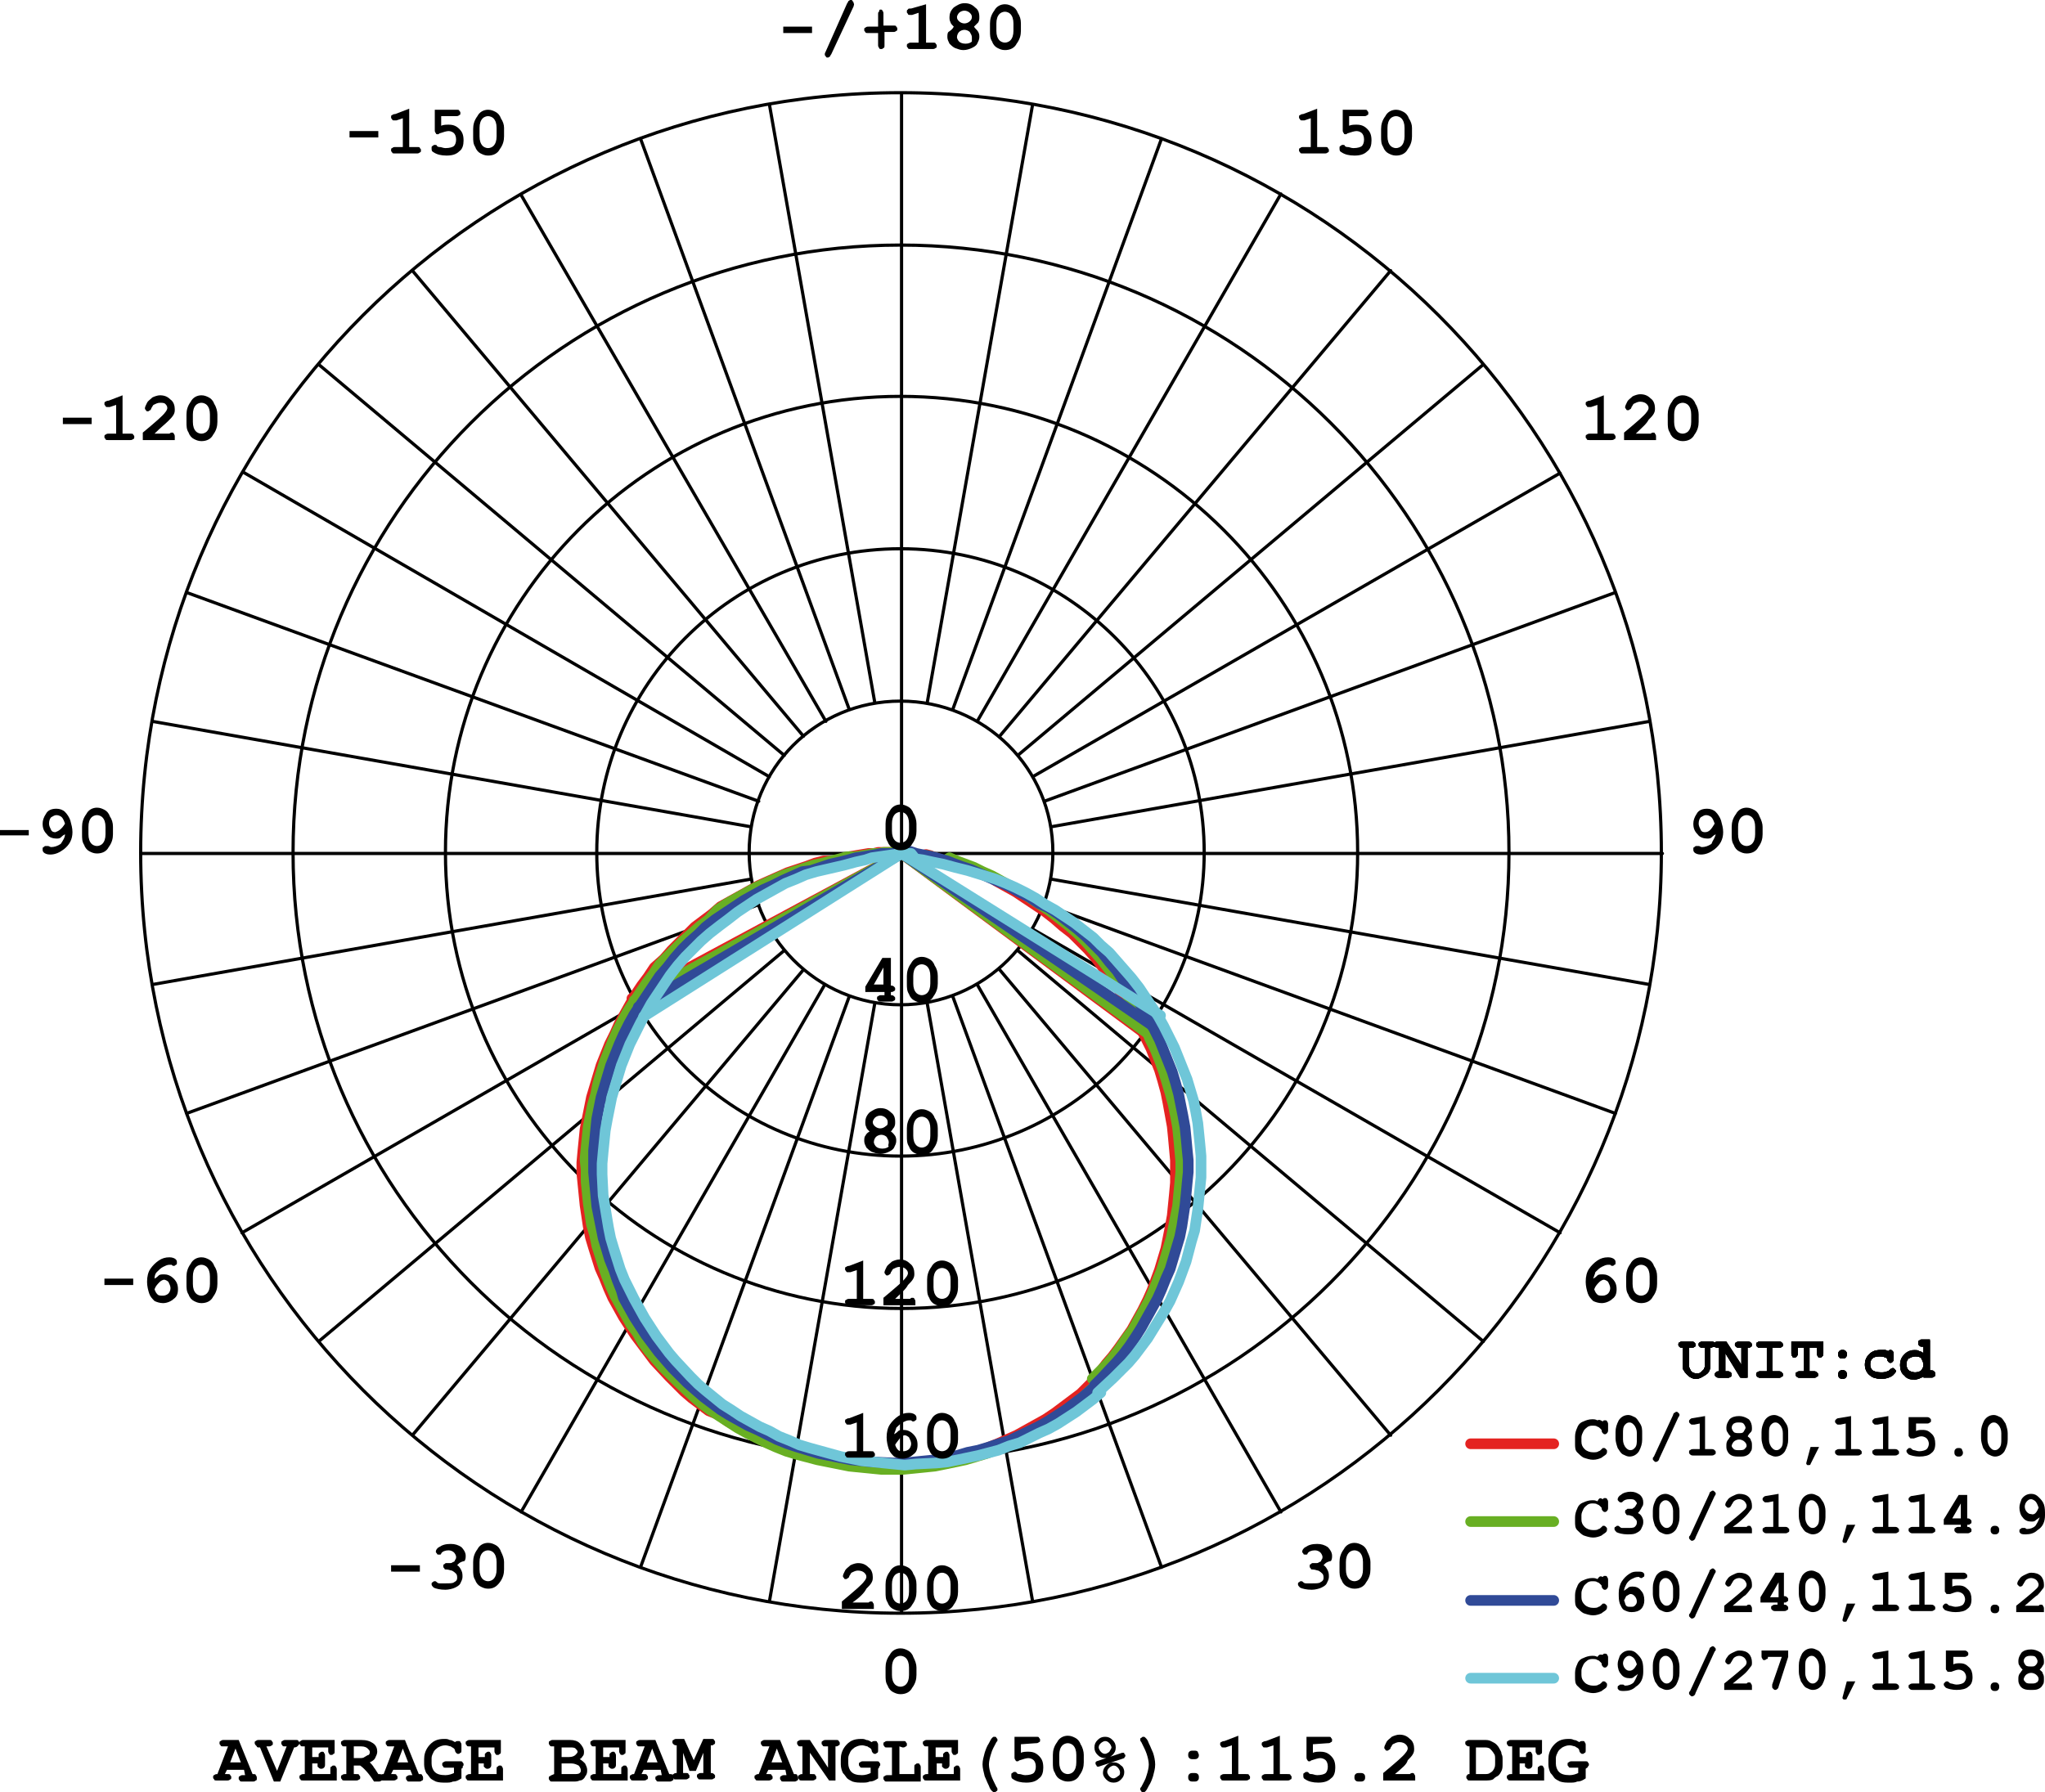 <?xml version="1.0" encoding="utf-8"?>
<!-- Generator: Adobe Illustrator 21.0.0, SVG Export Plug-In . SVG Version: 6.00 Build 0)  -->
<svg version="1.1" id="Livello_1" xmlns="http://www.w3.org/2000/svg" xmlns:xlink="http://www.w3.org/1999/xlink" x="0px" y="0px"
	 viewBox="0 0 191.9 168.2" style="enable-background:new 0 0 191.9 168.2;" xml:space="preserve">
<style type="text/css">
	.st0{fill:none;stroke:#000000;stroke-width:0.3;stroke-linecap:round;stroke-linejoin:round;stroke-miterlimit:10;}
	.st1{fill:none;stroke:#E42321;stroke-linecap:round;stroke-linejoin:round;stroke-miterlimit:10;}
	.st2{fill:none;stroke:#68AF23;stroke-linecap:round;stroke-linejoin:round;stroke-miterlimit:10;}
	.st3{fill:none;stroke:#304A97;stroke-linecap:round;stroke-linejoin:round;stroke-miterlimit:10;}
	.st4{fill:none;stroke:#6FC6D8;stroke-linecap:round;stroke-linejoin:round;stroke-miterlimit:10;}
</style>
<g>
	<path class="st0" d="M70.3,80c0,7.9,6.4,14.3,14.2,14.3S98.8,87.9,98.8,80s-6.4-14.2-14.3-14.2S70.3,72.1,70.3,80 M56,80
		c0,15.8,12.7,28.5,28.5,28.5S113,95.7,113,80s-12.7-28.5-28.5-28.5C68.8,51.5,56,64.2,56,80 M41.8,80c0,23.6,19.1,42.8,42.8,42.8
		s42.8-19.2,42.8-42.8s-19.2-42.8-42.9-42.8S41.8,56.4,41.8,80 M27.5,80c0,31.5,25.5,57.1,57,57.1s57.1-25.6,57.1-57.1
		S116,23,84.5,23S27.5,48.5,27.5,80 M13.2,80c0,39.4,31.9,71.4,71.3,71.4s71.4-32,71.4-71.4s-32-71.3-71.4-71.3S13.2,40.6,13.2,80
		 M84.6,94.3v57.1 M87,94.1l9.9,56.2 M89.4,93.5l19.6,53.6 M91.7,92.4l28.5,49.5 M93.8,91l36.7,43.7 M95.5,89.2l43.7,36.7
		 M96.9,87.2l49.5,28.5 M98,84.9l53.6,19.6 M98.6,82.5l56.2,9.9 M98.9,80.1H156 M98.6,77.6l56.2-9.9 M98,75.2l53.6-19.6 M96.9,72.9
		l49.5-28.5 M95.5,70.9l43.7-36.7 M93.8,69.1l36.7-43.7 M91.7,67.7l28.5-49.5 M89.4,66.6L109,13 M87,66l9.9-56.2 M84.6,65.8V8.7
		 M82.1,66L72.2,9.8 M79.7,66.6L60.1,13 M77.5,67.7L48.9,18.3 M75.4,69.1L38.7,25.4 M73.6,70.9L29.9,34.2 M72.2,72.9L22.8,44.3
		 M71.2,75.2L17.5,55.6 M70.5,77.6l-56.2-9.9 M70.3,80.1H13.2 M70.5,82.5l-56.2,9.9 M71.2,84.9l-53.7,19.6 M72.2,87.2l-49.5,28.5
		 M73.6,89.2l-43.7,36.7 M75.4,91l-36.7,43.7 M77.4,92.4l-28.5,49.5 M79.7,93.5l-19.6,53.6 M82.1,94.1l-9.9,56.2 M70.3,80.1h28.5
		 M84.6,65.8v28.5"/>
	<g>
		<path class="st1" d="M84.6,79.9L84.6,79.9l-0.1,0.2l0,0h-0.1h-0.1L84.2,80h-0.1h-0.2h-0.2h-0.2h-0.3h-0.4h-0.4L82,80.1h-0.5
			l-0.6,0.1l-0.6,0.1l-0.6,0.1L79,80.6l-0.8,0.2l-0.9,0L76.5,81l-0.8,0.3l-0.9,0.3l-0.9,0.3L73,82.3l-0.9,0.4l-0.9,0.4l-0.9,0.5
			l-0.9,0.5l-0.9,0.5l-0.9,0.5l-0.8,0.7L66,86.4L65.2,87l-0.8,0.8l-0.7,0.7L63,89.2L62.3,90l-0.9,0.8l-0.6,0.9l-0.6,0.8l-0.6,0.9
			l-0.5,0.9l-0.5,0.9l-0.5,0.9L57.7,97l-0.5,1l-0.4,1l-0.4,1l-0.3,1l-0.3,1l-0.3,1l-0.2,1l-0.2,1l-0.2,1l-0.1,1l-0.1,1l-0.1,1.1v1
			l0.1,1l0.1,1l0.1,1l0.3,2l0.2,1l0.3,1l0.6,1.9l0.4,0.9l0.4,1l0.4,0.9l0.5,0.9l0.5,0.9l1.1,1.7l1.2,1.6l0.6,0.8l1.4,1.5l0.7,0.7
			l0.7,0.7l0.7,0.6l0.8,0.6l0.8,0.6l1,0.4l0.8,0.6l0.9,0.5l0.9,0.5l1.8,0.9l1,0.4l0.9,0.4l1,0.3l1,0.3l1,0.2l1,0.2l1,0.2l1,0.1
			l1,0.1l2,0.1h1l1.9-0.1l1-0.1l1-0.2l1-0.2l1-0.2l1-0.3l1-0.3l0.9-0.3l1-0.4l0.9-0.4l0.9-0.4l1.8-1l0.9-0.5l0.9-0.6l1.6-1.2
			l0.8-0.6l0.7-0.7l0.7-0.7 M102.5,129.5l0.7-0.7l0.6-0.8l0.6-0.7l0.6-0.8l1.2-1.7l0.5-0.9l0.5-0.9l0.5-1l0.4-0.9l0.7-1.9l0.3-1
			l0.3-1l0.2-1l0.2-1l0.2-1.1l0.2-2l0.1-1.1v-2.1l-0.1-1.1l-0.1-1.1l-0.1-1l-0.2-1.1l-0.2-1.1l-0.2-1l-0.3-1.1l-0.3-1l-0.4-1l-0.4-1
			l-0.5-1l-0.5-1l-0.5-1l-0.5-1l-0.6-0.9l-0.6-0.9l-0.6-0.9l-0.7-0.9l-0.7-0.9l-0.7-0.8l-0.8-0.8l-0.7-0.7l-0.9-0.7l-0.8-0.7
			L98,85.5l-0.9-0.6l-0.9-0.6l-0.9-0.6l-0.9-0.5l-0.9-0.5l-0.8-0.5l-0.9-0.4l-0.9-0.4l-0.4,0.1l-0.7-0.3l-0.7-0.3l-0.7-0.2l-0.6-0.2
			l-0.5-0.2l-0.4-0.1l-0.4,0.1l-0.3-0.1l-0.4-0.1h-0.3L85.3,80h-0.2h-0.2h-0.1h-0.1h-0.1h-0.1h-0.1v-0.1h0.1h-0.1v-0.1h-0.1
			 M138,135.5h7.8"/>
		<path class="st1" d="M84.6,80.1L59.3,93.7 M84.6,80.1l23.1,17.1"/>
		<path class="st2" d="M84.6,79.9L84.6,79.9l-0.1,0.2l0,0h-0.1h-0.1h-0.1L84.1,80h-0.2h-0.2h-0.2h-0.3h-0.3l-0.4,0.1H82l-0.5,0.1
			l-0.6,0.1l-0.6,0.1h-0.8l-0.7,0.2L78,80.8L77.2,81l-0.9,0.2l-0.9,0.3l-0.9,0.3l-0.9,0.3l-0.9,0.4l-0.9,0.4l-0.9,0.4L70,83.8
			l-0.9,0.5l-0.9,0.5l-0.9,0.6l-0.8,0.9l-0.8,0.6l-0.8,0.7l-0.8,0.7L63.4,89l-0.8,0.8l-0.7,0.7l-0.6,0.9l-0.6,0.8l-0.6,0.9L59.5,94
			l-0.6,0.9l-0.5,0.9l-0.5,1l-0.4,0.9l-0.4,1l-0.4,1l-0.3,1l-0.3,1l-0.2,1l-0.3,1l-0.2,1l-0.2,1l-0.1,1l-0.1,1l-0.1,1.1l0.1,1v1.1
			l0.1,1l0.1,1l0.3,2l0.3,1l0.2,1l0.6,1.9l0.3,0.9l0.4,1l0.4,0.9l0.5,0.9l0.5,0.9l0.5,0.9l0.6,0.8l0.5,0.9l0.6,0.8l0.6,0.7l0.7,0.8
			l1.4,1.4l1.5,1.4l0.7,0.6l0.8,0.6l0.9,0.6l1.7,1.1l0.9,0.5l1.8,0.9l0.9,0.4l1,0.4l1,0.3l1.9,0.5l1,0.2l1,0.2l1,0.2l1,0.1l1,0.1
			l1,0.1h2l1-0.1l1-0.1l1-0.1l1-0.2l1.9-0.4l1-0.3l1-0.3l1-0.4l0.9-0.4l1.8-0.9l0.9-0.5l0.9-0.5l0.8-0.5l0.9-0.6l0.8-0.6l0.7-0.6
			l1.5-1.4 M102.5,129.4l0.7-0.7l0.7-0.7l0.6-0.7l0.6-0.8l0.6-0.9l0.6-0.8l0.5-0.9l0.5-0.9l0.5-0.9l0.4-0.9l0.4-1l0.4-1l0.3-1l0.3-1
			l0.3-1l0.4-2l0.2-1l0.1-1.1l0.1-1l0.1-1.1v-1l-0.1-1.1l-0.1-1.1l-0.1-1l-0.2-1.1l-0.2-1l-0.3-1.1l-0.3-1l-0.3-1l-0.4-1.1l-0.4-1
			l-0.5-1l-0.4-1l-0.5-1l-0.5-1l-0.6-0.9l-0.6-0.9l-0.6-0.9l-0.7-0.9l-0.7-0.9l-0.7-0.8l-0.7-0.8l-0.8-0.8l-0.8-0.7l-0.9-0.7
			l-0.9-0.7l-0.9-0.6l-0.9-0.6l-0.9-0.6l-0.9-0.5L94,82.7l-0.9-0.5l-0.9-0.4l-0.8-0.4l-0.8-0.3l-0.8-0.3l-0.7-0.3l-0.5,0.3L88,80.6
			l-0.5-0.2L87,80.3l-0.5,0l-0.6-0.1l-0.4-0.1L85.2,80h-0.1H85h-0.1h-0.1h-0.1h-0.1h-0.1h-0.1v-0.2h-0.1 M138,142.8h7.8"/>
		<path class="st2" d="M84.6,80.1L59.5,93.9 M84.6,80.1L107.7,97"/>
		<path class="st3" d="M84.6,79.9L84.6,79.9l-0.1,0.2l0,0h-0.1h-0.1h-0.1H84h-0.2h-0.3h-0.3h-0.5l-0.5,0.1l-0.6,0.1L81,80.4
			l-0.7,0.1l-0.7,0.2l-0.8,0.2l-0.9,0.2L77,81.4l-0.9,0.3l-0.8,0.1l-0.9,0.4l-0.9,0.4l-1,0.5l-0.9,0.4L70.7,84l-0.9,0.5l-0.9,0.6
			L68,85.7l-0.9,0.6L66.2,87l-0.7,0.7l-0.8,0.7L64,89.1l-0.7,0.8l-0.7,0.9l-0.7,0.8l-0.6,0.9l-0.6,0.9l-0.6,0.9l-0.6,0.9L59,96.1
			l-0.5,1L58.1,98l-0.4,1l-0.4,1l-0.3,1l-0.3,1l-0.3,1l-0.2,1l-0.2,1l-0.1,1l-0.1,1l-0.1,1v2l0.1,1.1l0.1,1l0.1,1.1l0.2,1l0.2,1
			l0.2,1l0.3,1l0.3,1l0.4,1l0.3,0.9l0.4,1l0.2,0.7l0.5,0.9l0.5,0.9l1.1,1.7l0.6,0.8l0.6,0.8l1.3,1.5l0.7,0.7l0.7,0.7l1.5,1.3
			l0.8,0.6l0.8,0.6l0.8,0.5l0.9,0.5l0.9,0.5l0.9,0.4l1.8,0.9l1,0.4l0.9,0.3l1,0.3l1,0.3l1,0.2l1,0.2l1,0.2l1,0.1l1,0.1l2,0.1h1
			l1-0.1l1-0.1l1-0.1l1-0.2l1-0.2l1-0.3l1-0.2l1-0.3l0.9-0.3l1-0.3l2.7-1.3l0.9-0.5l1.7-1.1l0.8-0.6l0.8-0.6l1.5-1.3 M102.7,130
			l0.7-0.7l1.4-1.5l0.6-0.7l0.6-0.8l0.6-0.9l0.5-0.8l0.5-0.9l0.5-0.9l0.5-0.9l0.4-0.9l0.4-1l0.4-0.9l0.3-1l0.3-1l0.3-1l0.2-1l0.3-2
			l0.1-1l0.1-1.1l0.1-1v-1.1l-0.1-1l-0.1-1.1l-0.1-1l-0.2-1.1l-0.2-1l-0.2-1l-0.3-1.1l-0.3-1l-0.4-1l-0.4-1l-0.4-1l-0.5-1l-0.5-0.9
			l-0.5-1l-0.6-0.9l-0.6-0.9l-0.7-0.9l-0.6-0.9l-0.7-0.8l-0.7-0.9l-0.7-0.7l-0.8-0.8l-0.8-0.7l-0.9-0.7l-0.9-0.7l-0.9-0.6l-0.9-0.4
			l-0.9-0.6l-1-0.5l-0.9-0.5l-0.9-0.4l-0.9-0.4L92,82l-0.9-0.4l-0.9-0.3L89.4,81l-0.5-0.2l-0.7-0.2l-0.7-0.2L87,80.3l-0.5-0.1
			L86,80.1L85.7,80l-0.3-0.1h-0.2H85h-0.1h-0.1h-0.1h-0.1v-0.2h-0.1 M138,150.2h7.8"/>
		<path class="st3" d="M84.6,80.1L59.9,94.5 M84.6,80.1l23.6,16.2"/>
		<path class="st4" d="M84.6,79.9L84.6,79.9l-0.1,0.2h0.1h-0.1h-0.1h0.2l-0.7,0.1l-0.7,0.1l-0.7,0.1l-0.7,0.1l-0.6,0.2l-0.9,0.2
			l-1.1,0.3l-1.3,0.3l-1.3,0.3l-1,0.3l-0.9,0.4l-1,0.4l-0.9,0.5l-0.9,0.5L71,84.4L70.1,85l-0.9,0.6l-0.9,0.7l-0.8,0.6l-0.9,0.7
			l-0.8,0.7L65.1,89l-0.8,0.8l-0.7,0.8l-0.7,0.9l-0.6,0.9l-0.6,0.9l-0.6,0.9l-0.5,0.9L60.1,96l-0.5,1l-0.5,1l-0.4,1l-0.4,1l-0.3,1
			l-0.3,1l-0.3,1l-0.2,1l-0.2,1l-0.2,1.1l-0.1,1l-0.1,1l-0.1,1.1v1l0.1,2l0.5,3l0.2,1l0.3,1l0.6,1.9l0.4,1l0.9,1.8l0.5,0.9l0.5,0.9
			l1.1,1.7l0.6,0.8l0.6,0.8l0.6,0.7l1.4,1.5l0.7,0.7l0.7,0.6l1.6,1.3l0.8,0.5l0.9,0.6l0.9,0.5l0.9,0.5l0.9,0.4l0.9,0.5l1,0.4
			l0.9,0.4l1,0.3l2.9,0.8l1,0.2l1,0.2l1,0.1l1,0.1l1,0.1l1,0.1l1-0.1l2-0.1l1-0.1l1-0.2l1.9-0.4l1.9-0.5l1-0.4l1-0.3l1.8-0.9
			l0.9-0.4l0.9-0.5l1.7-1.1l1.6-1.2l0.7-0.6 M103,130.7l1.5-1.4l0.7-0.7l0.7-0.7l0.6-0.7l0.6-0.8l0.6-0.8l1.6-2.6l0.5-0.9l0.4-0.9
			l0.4-0.9l0.7-1.9l0.5-1.9l0.3-1l0.3-2l0.2-2l0.1-1v-2l-0.1-1.1l-0.1-1l-0.1-1l-0.2-1.1l-0.2-1l-0.3-1l-0.3-1l-0.4-1l-0.4-1l-0.4-1
			l-0.5-1l-0.5-1l-0.5-0.9l-0.6-0.9l-0.6-0.9l-0.6-0.9l-0.7-0.9l-0.7-0.8l-0.7-0.8l-0.7-0.8l-0.8-0.7l-0.7-0.7l-0.9-0.7l-0.9-0.7
			L99.9,86L99,85.4l-0.9-0.5l-0.9-0.6l-0.9-0.5l-1-0.5l-0.9-0.4l-1-0.4l-1.3-0.4l-1.3-0.4l-1.2-0.3l-1.1-0.3l-1-0.2l-0.9-0.2
			l-0.7-0.1l-0.4-0.5h-0.2L84.7,80h-0.2h-0.1h0.1h-0.1h0.1v-0.2h-0.1 M138,157.5h7.8"/>
		<path class="st4" d="M84.6,80.1L60.4,95.4 M84.6,80.1l24.3,15.2"/>
	</g>
	<path d="M86,156.5v0.7c0,0.4-0.1,0.8-0.4,1.2c-0.2,0.4-0.6,0.6-1.1,0.6c-0.3,0-0.5-0.1-0.7-0.2c-0.2-0.1-0.4-0.3-0.5-0.6
		c-0.2-0.3-0.2-0.6-0.2-1v-0.7c0-0.4,0.1-0.8,0.4-1.2c0.2-0.4,0.6-0.6,1-0.6c0.3,0,0.5,0.1,0.7,0.2c0.2,0.1,0.4,0.3,0.5,0.6
		C85.9,155.9,86,156.2,86,156.5L86,156.5z M85.3,156.5c0-0.4-0.1-0.7-0.3-0.9c-0.1-0.1-0.3-0.2-0.5-0.2s-0.4,0.1-0.5,0.2
		c-0.2,0.2-0.3,0.5-0.3,0.9v0.7c0,0.4,0.1,0.7,0.3,0.9c0.1,0.1,0.3,0.2,0.5,0.2s0.4-0.1,0.5-0.2c0.2-0.2,0.3-0.5,0.3-0.9V156.5
		L85.3,156.5z"/>
	<path d="M124.2,146.9c0.2,0.1,0.3,0.3,0.4,0.5c0.1,0.2,0.1,0.4,0.1,0.6c0,0.2-0.1,0.4-0.2,0.6c-0.1,0.2-0.3,0.3-0.5,0.4
		c-0.2,0.1-0.6,0.2-0.9,0.2c-0.5,0-0.9-0.1-1.1-0.2c-0.1-0.1-0.2-0.2-0.2-0.3s0-0.2,0.1-0.2c0.1-0.1,0.1-0.1,0.2-0.1
		c0.1,0,0.1,0,0.2,0.1c0.1,0.1,0.2,0.1,0.3,0.1s0.3,0,0.5,0c0.4,0,0.7,0,0.8-0.1c0.2-0.1,0.3-0.2,0.3-0.4c0-0.1,0-0.3-0.1-0.4
		c-0.1-0.1-0.2-0.2-0.4-0.3c-0.1,0-0.3-0.1-0.5-0.1c-0.1,0-0.2,0-0.2-0.1c-0.1-0.1-0.1-0.1-0.1-0.2c0-0.1,0-0.2,0.1-0.2
		c0.1-0.1,0.1-0.1,0.2-0.1c0.2,0,0.3,0,0.3,0c0.1,0,0.2,0,0.3-0.1c0.1,0,0.2-0.1,0.2-0.2c0.1-0.1,0.1-0.2,0.1-0.3s-0.1-0.3-0.2-0.4
		c-0.1-0.1-0.3-0.2-0.5-0.2c-0.3,0-0.6,0.1-0.7,0.3c0,0.1-0.1,0.1-0.1,0.1h-0.1c-0.1,0-0.2,0-0.2-0.1c-0.1-0.1-0.1-0.1-0.1-0.2
		c0-0.1,0.1-0.3,0.3-0.4c0.3-0.2,0.6-0.3,1.1-0.3c0.4,0,0.7,0.1,1,0.3c0.2,0.2,0.4,0.5,0.4,0.8c0,0.2,0,0.3-0.1,0.5
		C124.4,146.6,124.3,146.8,124.2,146.9L124.2,146.9z"/>
	<path d="M128.6,146.6v0.7c0,0.4-0.1,0.8-0.4,1.2c-0.2,0.4-0.6,0.6-1.1,0.6c-0.3,0-0.5-0.1-0.7-0.2c-0.2-0.1-0.4-0.3-0.5-0.6
		c-0.2-0.3-0.2-0.6-0.2-1v-0.7c0-0.4,0.1-0.8,0.4-1.2c0.2-0.4,0.6-0.6,1-0.6c0.3,0,0.5,0.1,0.7,0.2c0.2,0.1,0.4,0.3,0.5,0.6
		C128.5,146,128.6,146.3,128.6,146.6L128.6,146.6z M127.9,146.6c0-0.4-0.1-0.7-0.3-0.9c-0.1-0.1-0.3-0.2-0.5-0.2s-0.4,0.1-0.5,0.2
		c-0.2,0.2-0.3,0.5-0.3,0.9v0.7c0,0.4,0.1,0.7,0.3,0.9c0.1,0.1,0.3,0.2,0.5,0.2s0.4-0.1,0.5-0.2c0.2-0.2,0.3-0.5,0.3-0.9V146.6
		L127.9,146.6z"/>
	<path d="M149.5,120c0.2-0.1,0.3-0.2,0.4-0.3c0.1-0.1,0.3-0.1,0.5-0.1c0.3,0,0.6,0.1,0.9,0.4c0.3,0.3,0.4,0.6,0.4,1
		s-0.1,0.7-0.4,0.9c-0.2,0.2-0.6,0.4-1,0.4c-0.3,0-0.6-0.1-0.8-0.2c-0.2-0.2-0.4-0.4-0.5-0.7c-0.1-0.3-0.2-0.7-0.2-1.1
		c0-0.5,0.1-0.9,0.3-1.2c0.2-0.3,0.5-0.6,0.8-0.8c0.3-0.2,0.6-0.3,1-0.3c0.3,0,0.5,0.1,0.6,0.2s0.1,0.2,0.1,0.3c0,0.1,0,0.2-0.1,0.2
		c-0.1,0.1-0.1,0.1-0.2,0.1c-0.1,0-0.1,0-0.2-0.1c-0.1,0-0.1,0-0.2,0c-0.2,0-0.4,0.1-0.6,0.2c-0.2,0.1-0.4,0.3-0.6,0.5
		C149.7,119.5,149.6,119.7,149.5,120L149.5,120z M149.6,121c0.1,0.3,0.2,0.4,0.3,0.5s0.3,0.1,0.5,0.1s0.4-0.1,0.5-0.2
		s0.2-0.3,0.2-0.5s-0.1-0.4-0.2-0.6c-0.1-0.1-0.3-0.2-0.4-0.2c-0.1,0-0.3,0.1-0.4,0.2C149.9,120.5,149.7,120.7,149.6,121L149.6,121z
		"/>
	<path d="M155.5,119.8v0.7c0,0.4-0.1,0.8-0.4,1.2c-0.2,0.4-0.6,0.6-1.1,0.6c-0.3,0-0.5-0.1-0.7-0.2s-0.4-0.3-0.5-0.6
		c-0.2-0.3-0.2-0.6-0.2-1v-0.7c0-0.4,0.1-0.8,0.4-1.2c0.2-0.4,0.6-0.6,1-0.6c0.3,0,0.5,0.1,0.7,0.2s0.4,0.3,0.5,0.6
		C155.4,119.1,155.5,119.4,155.5,119.8L155.5,119.8z M154.8,119.8c0-0.4-0.1-0.7-0.3-0.9c-0.1-0.1-0.3-0.2-0.5-0.2s-0.4,0.1-0.5,0.2
		c-0.2,0.2-0.3,0.5-0.3,0.9v0.7c0,0.4,0.1,0.7,0.3,0.9c0.1,0.1,0.3,0.2,0.5,0.2s0.4-0.1,0.5-0.2c0.2-0.2,0.3-0.5,0.3-0.9V119.8
		L154.8,119.8z"/>
	<path d="M161,78.3c-0.2,0.1-0.3,0.2-0.4,0.3c-0.1,0.1-0.3,0.1-0.4,0.1c-0.3,0-0.7-0.1-0.9-0.4c-0.3-0.3-0.4-0.6-0.4-1
		c0-0.3,0.1-0.6,0.3-0.9c0.2-0.4,0.6-0.5,1-0.5c0.3,0,0.6,0.1,0.8,0.3c0.2,0.2,0.4,0.5,0.5,0.8c0.1,0.4,0.2,0.7,0.2,1.1
		c0,0.7-0.3,1.2-0.8,1.6c-0.4,0.3-0.8,0.5-1.3,0.5c-0.3,0-0.5-0.1-0.6-0.2s-0.1-0.2-0.1-0.3c0-0.1,0-0.2,0.1-0.2
		c0.1-0.1,0.1-0.1,0.2-0.1c0.1,0,0.1,0,0.2,0c0.1,0,0.2,0.1,0.3,0.1c0.3,0,0.6-0.1,0.9-0.3C160.7,78.9,160.9,78.7,161,78.3L161,78.3
		z M160.9,77.3c-0.1-0.3-0.2-0.5-0.3-0.6s-0.3-0.2-0.5-0.2s-0.3,0.1-0.5,0.2c-0.1,0.1-0.2,0.3-0.2,0.6c0,0.2,0.1,0.4,0.2,0.6
		c0.1,0.2,0.3,0.2,0.4,0.2C160.4,78.1,160.6,77.8,160.9,77.3L160.9,77.3z"/>
	<path d="M165.4,77.6v0.7c0,0.4-0.1,0.8-0.4,1.2c-0.2,0.4-0.6,0.6-1.1,0.6c-0.3,0-0.5-0.1-0.7-0.2s-0.4-0.3-0.5-0.6
		c-0.2-0.3-0.2-0.6-0.2-1v-0.7c0-0.4,0.1-0.8,0.4-1.2c0.2-0.4,0.6-0.6,1-0.6c0.3,0,0.5,0.1,0.7,0.2s0.4,0.3,0.5,0.6
		C165.3,77,165.4,77.3,165.4,77.6L165.4,77.6z M164.7,77.6c0-0.4-0.1-0.7-0.3-0.9c-0.1-0.1-0.3-0.2-0.5-0.2s-0.4,0.1-0.5,0.2
		c-0.2,0.2-0.3,0.5-0.3,0.9v0.7c0,0.4,0.1,0.7,0.3,0.9c0.1,0.1,0.3,0.2,0.5,0.2s0.4-0.1,0.5-0.2c0.2-0.2,0.3-0.5,0.3-0.9V77.6
		L164.7,77.6z"/>
	<path d="M150.5,37.1v3.6h0.7c0.2,0,0.3,0,0.3,0.1c0.1,0.1,0.1,0.1,0.1,0.2c0,0.1,0,0.2-0.1,0.2c-0.1,0.1-0.2,0.1-0.3,0.1h-2
		c-0.2,0-0.3,0-0.3-0.1c-0.1-0.1-0.1-0.1-0.1-0.2c0-0.1,0-0.2,0.1-0.2c0.1-0.1,0.2-0.1,0.3-0.1h0.7V38l-0.6,0.2c-0.1,0-0.2,0-0.2,0
		c-0.1,0-0.2,0-0.2-0.1c-0.1-0.1-0.1-0.1-0.1-0.2c0-0.1,0-0.2,0.1-0.2c0,0,0.1-0.1,0.3-0.1L150.5,37.1L150.5,37.1z"/>
	<path d="M153.5,40.7h1.4c0.1-0.1,0.2-0.1,0.2-0.1c0.1,0,0.2,0,0.2,0.1c0.1,0.1,0.1,0.2,0.1,0.3v0.3h-3v-0.7c1.2-1,1.9-1.6,2.1-1.9
		c0.1-0.1,0.2-0.3,0.2-0.4c0-0.2-0.1-0.3-0.2-0.4c-0.1-0.1-0.3-0.2-0.6-0.2c-0.2,0-0.4,0.1-0.6,0.2c-0.1,0.1-0.1,0.2-0.2,0.3
		c0,0.1-0.1,0.2-0.1,0.2c-0.1,0-0.1,0.1-0.2,0.1c-0.1,0-0.2,0-0.2-0.1c-0.1-0.1-0.1-0.1-0.1-0.2c0-0.1,0.1-0.3,0.2-0.5
		c0.1-0.2,0.3-0.3,0.5-0.5c0.2-0.1,0.5-0.2,0.7-0.2c0.4,0,0.7,0.1,1,0.4c0.3,0.2,0.4,0.6,0.4,0.9c0,0.2,0,0.3-0.1,0.5
		s-0.3,0.4-0.5,0.6C154.5,39.8,154.1,40.1,153.5,40.7L153.5,40.7z"/>
	<path d="M159.4,38.9v0.7c0,0.4-0.1,0.8-0.4,1.2c-0.2,0.4-0.6,0.6-1.1,0.6c-0.3,0-0.5-0.1-0.7-0.2c-0.2-0.1-0.4-0.3-0.5-0.6
		c-0.2-0.3-0.2-0.6-0.2-1v-0.7c0-0.4,0.1-0.8,0.4-1.2c0.2-0.4,0.6-0.6,1-0.6c0.3,0,0.5,0.1,0.7,0.2c0.2,0.1,0.4,0.3,0.5,0.6
		C159.3,38.2,159.4,38.6,159.4,38.9L159.4,38.9z M158.7,38.9c0-0.4-0.1-0.7-0.3-0.9c-0.1-0.1-0.3-0.2-0.5-0.2s-0.4,0.1-0.5,0.2
		c-0.2,0.2-0.3,0.5-0.3,0.9v0.7c0,0.4,0.1,0.7,0.3,0.9c0.1,0.1,0.3,0.2,0.5,0.2s0.4-0.1,0.5-0.2c0.2-0.2,0.3-0.5,0.3-0.9V38.9
		L158.7,38.9z"/>
	<path d="M123.6,10.2v3.6h0.7c0.2,0,0.3,0,0.3,0.1c0.1,0.1,0.1,0.1,0.1,0.2s0,0.2-0.1,0.2c-0.1,0.1-0.2,0.1-0.3,0.1h-2
		c-0.2,0-0.3,0-0.3-0.1c-0.1-0.1-0.1-0.1-0.1-0.2s0-0.2,0.1-0.2c0.1-0.1,0.2-0.1,0.3-0.1h0.7v-2.7l-0.6,0.2c-0.1,0-0.2,0-0.2,0
		c-0.1,0-0.2,0-0.2-0.1c-0.1-0.1-0.1-0.1-0.1-0.2s0-0.2,0.1-0.2c0,0,0.1-0.1,0.3-0.1L123.6,10.2L123.6,10.2z"/>
	<path d="M126.6,11v0.8c0.2-0.1,0.5-0.1,0.7-0.1c0.4,0,0.7,0.1,1,0.4s0.4,0.6,0.4,1.1c0,0.4-0.1,0.8-0.4,1c-0.3,0.3-0.7,0.4-1.2,0.4
		s-0.9-0.1-1.2-0.3c-0.2-0.1-0.2-0.2-0.2-0.4c0-0.1,0-0.2,0.1-0.2c0.1-0.1,0.1-0.1,0.2-0.1c0.1,0,0.2,0,0.2,0.1
		c0.1,0.1,0.2,0.1,0.3,0.1s0.3,0.1,0.5,0.1c0.4,0,0.7-0.1,0.8-0.2s0.2-0.3,0.2-0.6c0-0.3-0.1-0.5-0.2-0.6c-0.1-0.1-0.3-0.2-0.5-0.2
		s-0.5,0.1-0.8,0.2c-0.1,0-0.1,0.1-0.2,0.1c-0.1,0-0.2,0-0.2-0.1c-0.1-0.1-0.1-0.2-0.1-0.3v-1.9h2c0.2,0,0.3,0,0.3,0.1
		c0.1,0.1,0.1,0.1,0.1,0.2s0,0.2-0.1,0.2c-0.1,0.1-0.2,0.1-0.3,0.1h-1.4V11z"/>
	<path d="M132.5,12v0.8c0,0.4-0.1,0.8-0.4,1.2c-0.2,0.4-0.6,0.6-1.1,0.6c-0.3,0-0.5-0.1-0.7-0.2s-0.4-0.3-0.5-0.6
		c-0.2-0.3-0.2-0.6-0.2-1v-0.7c0-0.4,0.1-0.8,0.4-1.2c0.2-0.4,0.6-0.6,1-0.6c0.3,0,0.5,0.1,0.7,0.2s0.4,0.3,0.5,0.6
		C132.4,11.4,132.5,11.7,132.5,12L132.5,12z M131.8,12c0-0.4-0.1-0.7-0.3-0.9c-0.1-0.1-0.3-0.2-0.5-0.2s-0.4,0.1-0.5,0.2
		c-0.2,0.2-0.3,0.5-0.3,0.9v0.8c0,0.4,0.1,0.7,0.3,0.9c0.1,0.1,0.3,0.2,0.5,0.2s0.4-0.1,0.5-0.2c0.2-0.2,0.3-0.5,0.3-0.9V12
		L131.8,12z"/>
	<polygon points="76.2,3.1 73.5,3.1 73.5,2.5 76.2,2.5 	"/>
	<path d="M80.1,0.6L78,5.1c-0.1,0.1-0.1,0.2-0.1,0.2c-0.1,0-0.1,0.1-0.2,0.1s-0.2,0-0.2-0.1c-0.1-0.1-0.1-0.1-0.1-0.2
		c0-0.1,0-0.1,0.1-0.3l2-4.5c0.1-0.1,0.1-0.2,0.1-0.2c0.1,0,0.1-0.1,0.2-0.1S80,0,80,0.1c0.1,0.1,0.1,0.1,0.1,0.2
		C80.2,0.4,80.1,0.5,80.1,0.6L80.1,0.6z"/>
	<path d="M83,3.1v1.1c0,0.2,0,0.3-0.1,0.3c-0.1,0.1-0.1,0.1-0.2,0.1s-0.2,0-0.2-0.1c-0.1-0.1-0.1-0.2-0.1-0.3V3.1h-0.9
		c-0.2,0-0.3,0-0.3-0.1c-0.1-0.1-0.1-0.1-0.1-0.2c0-0.1,0-0.2,0.1-0.2c0.1-0.1,0.2-0.1,0.3-0.1h0.9V1.4c0-0.2,0-0.3,0.1-0.3
		c0-0.1,0-0.2,0.1-0.2s0.2,0,0.2,0.1c0.1,0.1,0.1,0.2,0.1,0.3v1.1h0.9c0.2,0,0.3,0,0.3,0.1c0.1,0.1,0.1,0.1,0.1,0.2s0,0.2-0.1,0.2
		C84,3,83.9,3,83.8,3H83V3.1z"/>
	<path d="M86.9,0.4V4h0.6c0.2,0,0.3,0,0.3,0.1c0.1,0.1,0.1,0.1,0.1,0.2c0,0.1,0,0.2-0.1,0.2c-0.1,0.1-0.2,0.1-0.3,0.1h-2
		c-0.2,0-0.3,0-0.3-0.1c-0.1-0.1-0.1-0.1-0.1-0.2c0-0.1,0-0.2,0.1-0.2C85.3,4,85.4,4,85.5,4h0.7V1.2l-0.6,0.2c-0.1,0-0.2,0-0.2,0
		c-0.1,0-0.2,0-0.2-0.1c-0.1-0.1-0.1-0.1-0.1-0.2s0-0.2,0.1-0.2c0-0.1,0.1-0.1,0.3-0.1L86.9,0.4L86.9,0.4z"/>
	<path d="M91.4,2.5c0.1,0.2,0.3,0.3,0.4,0.5c0.1,0.2,0.1,0.3,0.1,0.5s-0.1,0.4-0.2,0.6c-0.1,0.2-0.3,0.3-0.5,0.4
		c-0.2,0.1-0.5,0.2-0.8,0.2s-0.5-0.1-0.8-0.2c-0.2-0.1-0.4-0.3-0.5-0.4c-0.1-0.2-0.2-0.4-0.2-0.6c0-0.2,0-0.4,0.1-0.5
		c0.3-0.2,0.4-0.3,0.5-0.5c-0.1-0.1-0.3-0.3-0.3-0.4c-0.1-0.2-0.1-0.3-0.1-0.5c0-0.3,0.1-0.6,0.4-0.9c0.3-0.2,0.6-0.4,1-0.4
		s0.7,0.1,1,0.4c0.3,0.2,0.4,0.5,0.4,0.9c0,0.2,0,0.3-0.1,0.5C91.6,2.3,91.5,2.4,91.4,2.5L91.4,2.5z M91.2,1.6
		c0-0.2-0.1-0.3-0.2-0.4S90.7,1,90.5,1S90.1,1.1,90,1.2s-0.2,0.3-0.2,0.4c0,0.2,0.1,0.3,0.2,0.4s0.3,0.2,0.5,0.2S90.9,2.1,91,2
		C91.1,1.9,91.2,1.8,91.2,1.6L91.2,1.6z M91.2,3.5c0-0.2-0.1-0.3-0.2-0.5c-0.1-0.1-0.3-0.2-0.5-0.2S90.1,2.9,90,3
		c-0.1,0.1-0.2,0.3-0.2,0.5c0,0.1,0.1,0.3,0.2,0.4c0.1,0.1,0.3,0.2,0.6,0.2c0.3,0,0.5-0.1,0.6-0.2C91.2,3.8,91.2,3.7,91.2,3.5
		L91.2,3.5z"/>
	<path d="M95.8,2.2v0.7c0,0.4-0.1,0.8-0.4,1.2c-0.2,0.4-0.6,0.6-1.1,0.6c-0.3,0-0.5-0.1-0.7-0.2c-0.2-0.1-0.4-0.3-0.5-0.6
		c-0.2-0.3-0.2-0.6-0.2-1V2.2c0-0.4,0.1-0.8,0.4-1.2c0.2-0.4,0.6-0.6,1-0.6c0.3,0,0.5,0.1,0.7,0.2s0.4,0.3,0.5,0.6
		C95.7,1.5,95.8,1.8,95.8,2.2L95.8,2.2z M95.1,2.2c0-0.4-0.1-0.7-0.3-0.9c-0.1-0.1-0.3-0.2-0.5-0.2s-0.4,0.1-0.5,0.2
		c-0.2,0.2-0.3,0.5-0.3,0.9v0.7c0,0.4,0.1,0.7,0.3,0.9C93.9,3.9,94.1,4,94.3,4s0.4-0.1,0.5-0.2c0.2-0.2,0.3-0.5,0.3-0.9V2.2
		L95.1,2.2z"/>
	<polygon points="35.5,12.9 32.8,12.9 32.8,12.3 35.5,12.3 	"/>
	<path d="M38.4,10.2v3.6h0.7c0.2,0,0.3,0,0.3,0.1c0.1,0.1,0.1,0.1,0.1,0.2s0,0.2-0.1,0.2c-0.1,0.1-0.2,0.1-0.3,0.1h-2
		c-0.2,0-0.3,0-0.3-0.1c-0.1-0.1-0.1-0.1-0.1-0.2s0-0.2,0.1-0.2c0.1-0.1,0.2-0.1,0.3-0.1h0.7v-2.7l-0.6,0.2c-0.1,0-0.2,0-0.2,0
		c-0.1,0-0.2,0-0.2-0.1c-0.1-0.1-0.1-0.1-0.1-0.2s0-0.2,0.1-0.2c0,0,0.1-0.1,0.3-0.1L38.4,10.2L38.4,10.2z"/>
	<path d="M41.4,11v0.8c0.2-0.1,0.5-0.1,0.7-0.1c0.4,0,0.7,0.1,1,0.4s0.4,0.6,0.4,1.1c0,0.4-0.1,0.8-0.4,1c-0.3,0.3-0.7,0.4-1.2,0.4
		s-0.9-0.1-1.2-0.3c-0.2-0.1-0.2-0.2-0.2-0.4c0-0.1,0-0.2,0.1-0.2c0.1-0.1,0.1-0.1,0.2-0.1c0.1,0,0.2,0,0.2,0.1
		c0.1,0.1,0.2,0.1,0.3,0.1s0.3,0.1,0.5,0.1c0.4,0,0.7-0.1,0.8-0.2s0.2-0.3,0.2-0.6c0-0.3-0.1-0.5-0.2-0.6c-0.1-0.1-0.3-0.2-0.5-0.2
		s-0.5,0.1-0.8,0.2c-0.1,0-0.1,0.1-0.2,0.1c-0.1,0-0.2,0-0.2-0.1c-0.1-0.1-0.1-0.2-0.1-0.3v-1.9h2c0.2,0,0.3,0,0.3,0.1
		c0.1,0.1,0.1,0.1,0.1,0.2s0,0.2-0.1,0.2c-0.1,0.1-0.2,0.1-0.3,0.1h-1.4V11z"/>
	<path d="M47.3,12v0.8c0,0.4-0.1,0.8-0.4,1.2c-0.2,0.4-0.6,0.6-1.1,0.6c-0.3,0-0.5-0.1-0.7-0.2s-0.4-0.3-0.5-0.6
		c-0.2-0.3-0.2-0.6-0.2-1v-0.7c0-0.4,0.1-0.8,0.4-1.2c0.2-0.4,0.6-0.6,1-0.6c0.3,0,0.5,0.1,0.7,0.2s0.4,0.3,0.5,0.6
		C47.2,11.4,47.3,11.7,47.3,12L47.3,12z M46.6,12c0-0.4-0.1-0.7-0.3-0.9c-0.1-0.1-0.3-0.2-0.5-0.2s-0.4,0.1-0.5,0.2
		C45.1,11.3,45,11.6,45,12v0.8c0,0.4,0.1,0.7,0.3,0.9c0.1,0.1,0.3,0.2,0.5,0.2s0.4-0.1,0.5-0.2c0.2-0.2,0.3-0.5,0.3-0.9V12L46.6,12z
		"/>
	<polygon points="8.6,39.8 5.9,39.8 5.9,39.2 8.6,39.2 	"/>
	<path d="M11.5,37.1v3.6h0.7c0.2,0,0.3,0,0.3,0.1c0.1,0.1,0.1,0.1,0.1,0.2c0,0.1,0,0.2-0.1,0.2c-0.1,0.1-0.2,0.1-0.3,0.1h-2
		c-0.2,0-0.3,0-0.3-0.1c-0.1-0.1-0.1-0.1-0.1-0.2c0-0.1,0-0.2,0.1-0.2c0.1-0.1,0.2-0.1,0.3-0.1h0.7V38l-0.6,0.2c-0.1,0-0.2,0-0.2,0
		c-0.1,0-0.2,0-0.2-0.1C9.8,38,9.8,38,9.8,37.9c0-0.1,0-0.2,0.1-0.2c0,0,0.1-0.1,0.3-0.1L11.5,37.1L11.5,37.1z"/>
	<path d="M14.5,40.7h1.4c0.1-0.1,0.2-0.1,0.2-0.1c0.1,0,0.2,0,0.2,0.1c0.1,0.1,0.1,0.2,0.1,0.3v0.3h-3v-0.7c1.2-1,1.9-1.6,2.1-1.9
		c0.1-0.1,0.2-0.3,0.2-0.4c0-0.2-0.1-0.3-0.2-0.4c-0.1-0.1-0.3-0.1-0.5-0.1s-0.4,0.1-0.6,0.2c-0.1,0.1-0.1,0.2-0.2,0.3
		c0,0.1-0.1,0.2-0.1,0.2c-0.1,0-0.1,0.1-0.2,0.1s-0.2,0-0.2-0.1c-0.1-0.1-0.1-0.1-0.1-0.2c0-0.1,0.1-0.3,0.2-0.5s0.3-0.3,0.5-0.5
		c0.2-0.1,0.5-0.2,0.7-0.2c0.4,0,0.7,0.1,1,0.4c0.3,0.2,0.4,0.6,0.4,0.9c0,0.2,0,0.3-0.1,0.5s-0.3,0.4-0.5,0.6
		C15.5,39.8,15.1,40.1,14.5,40.7L14.5,40.7z"/>
	<path d="M20.4,38.9v0.7c0,0.4-0.1,0.8-0.4,1.2c-0.2,0.4-0.6,0.6-1.1,0.6c-0.3,0-0.5-0.1-0.7-0.2c-0.2-0.1-0.4-0.3-0.5-0.6
		c-0.2-0.3-0.2-0.6-0.2-1v-0.7c0-0.4,0.1-0.8,0.4-1.2c0.2-0.4,0.6-0.6,1-0.6c0.3,0,0.5,0.1,0.7,0.2c0.2,0.1,0.4,0.3,0.5,0.6
		C20.3,38.2,20.4,38.6,20.4,38.9L20.4,38.9z M19.7,38.9c0-0.4-0.1-0.7-0.3-0.9c-0.1-0.1-0.3-0.2-0.5-0.2s-0.4,0.1-0.5,0.2
		c-0.2,0.2-0.3,0.5-0.3,0.9v0.7c0,0.4,0.1,0.7,0.3,0.9c0.1,0.1,0.3,0.2,0.5,0.2s0.4-0.1,0.5-0.2c0.2-0.2,0.3-0.5,0.3-0.9V38.9
		L19.7,38.9z"/>
	<polygon points="2.7,78.4 0,78.4 0,77.9 2.7,77.9 	"/>
	<path d="M6.1,78.3c-0.2,0.1-0.3,0.2-0.4,0.3c-0.1,0.1-0.3,0.1-0.4,0.1c-0.3,0-0.7-0.1-0.9-0.4C4.1,78,4,77.7,4,77.3
		c0-0.3,0.1-0.6,0.3-0.9c0.2-0.4,0.6-0.5,1-0.5c0.3,0,0.6,0.1,0.8,0.3c0.2,0.2,0.4,0.5,0.5,0.8c0.1,0.4,0.2,0.7,0.2,1.1
		c0,0.7-0.3,1.2-0.8,1.6c-0.4,0.3-0.8,0.5-1.3,0.5c-0.3,0-0.5-0.1-0.6-0.2S4,79.8,4,79.7c0-0.1,0-0.2,0.1-0.2
		c0.1-0.1,0.1-0.1,0.2-0.1c0.1,0,0.1,0,0.2,0c0.1,0,0.2,0.1,0.3,0.1c0.3,0,0.6-0.1,0.9-0.3C5.9,78.9,6.1,78.6,6.1,78.3L6.1,78.3z
		 M6.1,77.3C6,77,5.9,76.8,5.8,76.7s-0.3-0.2-0.5-0.2S5,76.6,4.8,76.7c-0.1,0.1-0.2,0.3-0.2,0.6c0,0.2,0.1,0.4,0.2,0.6
		c0.1,0.2,0.3,0.2,0.4,0.2C5.5,78,5.8,77.8,6.1,77.3L6.1,77.3z"/>
	<path d="M10.6,77.6v0.7c0,0.4-0.1,0.8-0.4,1.2c-0.2,0.4-0.6,0.6-1.1,0.6c-0.3,0-0.5-0.1-0.7-0.2S8,79.6,7.9,79.3
		c-0.2-0.3-0.2-0.6-0.2-1v-0.7c0-0.4,0.1-0.8,0.4-1.2c0.2-0.4,0.6-0.6,1-0.6c0.3,0,0.5,0.1,0.7,0.2s0.4,0.3,0.5,0.6
		C10.5,76.9,10.6,77.2,10.6,77.6L10.6,77.6z M9.9,77.6c0-0.4-0.1-0.7-0.3-0.9c-0.1-0.1-0.3-0.2-0.5-0.2s-0.4,0.1-0.5,0.2
		c-0.2,0.2-0.3,0.5-0.3,0.9v0.7c0,0.4,0.1,0.7,0.3,0.9c0.1,0.1,0.3,0.2,0.5,0.2s0.4-0.1,0.5-0.2c0.2-0.2,0.3-0.5,0.3-0.9V77.6
		L9.9,77.6z"/>
	<polygon points="12.5,120.6 9.8,120.6 9.8,120 12.5,120 	"/>
	<path d="M14.5,120c0.2-0.1,0.3-0.2,0.4-0.3c0.1-0.1,0.3-0.1,0.5-0.1c0.3,0,0.6,0.1,0.9,0.4s0.4,0.6,0.4,1s-0.1,0.7-0.4,0.9
		c-0.2,0.2-0.6,0.4-1,0.4c-0.3,0-0.6-0.1-0.8-0.2c-0.2-0.2-0.4-0.4-0.5-0.7c-0.1-0.3-0.2-0.7-0.2-1.1c0-0.5,0.1-0.9,0.3-1.2
		c0.2-0.3,0.5-0.6,0.8-0.8c0.3-0.2,0.6-0.3,1-0.3c0.3,0,0.5,0.1,0.6,0.2s0.1,0.2,0.1,0.3c0,0.1,0,0.2-0.1,0.2
		c-0.1,0.1-0.1,0.1-0.2,0.1s-0.1,0-0.2-0.1c-0.1,0-0.1,0-0.2,0c-0.2,0-0.4,0.1-0.6,0.2s-0.4,0.3-0.6,0.5
		C14.6,119.5,14.5,119.7,14.5,120L14.5,120z M14.5,121c0.1,0.3,0.2,0.4,0.3,0.5c0.1,0.1,0.3,0.1,0.5,0.1s0.4-0.1,0.5-0.2
		s0.2-0.3,0.2-0.5s-0.1-0.4-0.2-0.6c-0.1-0.1-0.3-0.2-0.4-0.2s-0.3,0.1-0.4,0.2C14.8,120.5,14.6,120.7,14.5,121L14.5,121z"/>
	<path d="M20.4,119.8v0.7c0,0.4-0.1,0.8-0.4,1.2c-0.2,0.4-0.6,0.6-1.1,0.6c-0.3,0-0.5-0.1-0.7-0.2s-0.4-0.3-0.5-0.6
		c-0.2-0.3-0.2-0.6-0.2-1v-0.7c0-0.4,0.1-0.8,0.4-1.2c0.2-0.4,0.6-0.6,1-0.6c0.3,0,0.5,0.1,0.7,0.2s0.4,0.3,0.5,0.6
		C20.3,119.1,20.4,119.4,20.4,119.8L20.4,119.8z M19.7,119.8c0-0.4-0.1-0.7-0.3-0.9c-0.1-0.1-0.3-0.2-0.5-0.2s-0.4,0.1-0.5,0.2
		c-0.2,0.2-0.3,0.5-0.3,0.9v0.7c0,0.4,0.1,0.7,0.3,0.9c0.1,0.1,0.3,0.2,0.5,0.2s0.4-0.1,0.5-0.2c0.2-0.2,0.3-0.5,0.3-0.9V119.8
		L19.7,119.8z"/>
	<polygon points="39.4,147.5 36.7,147.5 36.7,146.9 39.4,146.9 	"/>
	<path d="M42.9,146.9c0.2,0.1,0.3,0.3,0.4,0.5c0.1,0.2,0.1,0.4,0.1,0.6c0,0.2-0.1,0.4-0.2,0.6c-0.1,0.2-0.3,0.3-0.5,0.4
		c-0.2,0.1-0.6,0.2-0.9,0.2c-0.5,0-0.9-0.1-1.1-0.2c-0.1-0.1-0.2-0.2-0.2-0.3s0-0.2,0.1-0.2c0.1-0.1,0.1-0.1,0.2-0.1
		c0.1,0,0.1,0,0.2,0.1c0.1,0.1,0.2,0.1,0.3,0.1s0.3,0,0.5,0c0.4,0,0.7,0,0.8-0.1c0.2-0.1,0.3-0.2,0.3-0.4c0-0.1,0-0.3-0.1-0.4
		c-0.1-0.1-0.2-0.2-0.4-0.3c-0.1,0-0.3-0.1-0.5-0.1c-0.1,0-0.2,0-0.2-0.1c-0.1-0.1-0.1-0.1-0.1-0.2c0-0.1,0-0.2,0.1-0.2
		c0.1-0.1,0.1-0.1,0.2-0.1c0.2,0,0.3,0,0.3,0c0.1,0,0.2,0,0.3-0.1c0.1,0,0.2-0.1,0.2-0.2c0.1-0.1,0.1-0.2,0.1-0.3s-0.1-0.3-0.2-0.4
		c-0.1-0.1-0.3-0.2-0.5-0.2c-0.3,0-0.6,0.1-0.7,0.3c0,0.1-0.1,0.1-0.1,0.1h-0.1c-0.1,0-0.2,0-0.2-0.1c-0.1-0.1-0.1-0.1-0.1-0.2
		c0-0.1,0.1-0.3,0.3-0.4c0.3-0.2,0.6-0.3,1.1-0.3c0.4,0,0.7,0.1,1,0.3c0.2,0.2,0.4,0.5,0.4,0.8c0,0.2,0,0.3-0.1,0.5
		C43.1,146.6,43,146.8,42.9,146.9L42.9,146.9z"/>
	<path d="M47.3,146.6v0.7c0,0.4-0.1,0.8-0.4,1.2s-0.6,0.6-1.1,0.6c-0.3,0-0.5-0.1-0.7-0.2c-0.2-0.1-0.4-0.3-0.5-0.6
		c-0.2-0.3-0.2-0.6-0.2-1v-0.7c0-0.4,0.1-0.8,0.4-1.2c0.2-0.4,0.6-0.6,1-0.6c0.3,0,0.5,0.1,0.7,0.2c0.2,0.1,0.4,0.3,0.5,0.6
		C47.2,146,47.3,146.3,47.3,146.6L47.3,146.6z M46.6,146.6c0-0.4-0.1-0.7-0.3-0.9c-0.1-0.1-0.3-0.2-0.5-0.2s-0.4,0.1-0.5,0.2
		c-0.2,0.2-0.3,0.5-0.3,0.9v0.7c0,0.4,0.1,0.7,0.3,0.9c0.1,0.1,0.3,0.2,0.5,0.2s0.4-0.1,0.5-0.2c0.2-0.2,0.3-0.5,0.3-0.9V146.6
		L46.6,146.6z"/>
	<path d="M160.5,126.5v1.6c0,0.4-0.1,0.7-0.4,0.9c-0.3,0.2-0.6,0.4-0.9,0.4c-0.2,0-0.3,0-0.5-0.1s-0.3-0.2-0.4-0.3
		c-0.1-0.1-0.2-0.2-0.3-0.4c-0.1-0.1-0.1-0.3-0.1-0.5v-1.6c-0.1,0-0.2,0-0.3-0.1s-0.1-0.1-0.1-0.2c0-0.1,0-0.2,0.1-0.2
		c0.1-0.1,0.2-0.1,0.3-0.1h0.8c0.1,0,0.2,0,0.3,0.1s0.1,0.1,0.1,0.2c0,0.1,0,0.2-0.1,0.2c-0.1,0.1-0.2,0.1-0.3,0.1h-0.2v1.7
		c0,0.2,0.1,0.3,0.2,0.5c0.1,0.1,0.3,0.2,0.5,0.2c0.1,0,0.3,0,0.4-0.1c0.1-0.1,0.2-0.2,0.3-0.3c0-0.1,0.1-0.2,0.1-0.3v-1.7h-0.2
		c-0.1,0-0.2,0-0.3-0.1s-0.1-0.1-0.1-0.2c0-0.1,0-0.2,0.1-0.2c0.1-0.1,0.2-0.1,0.3-0.1h0.8c0.1,0,0.2,0,0.3,0.1s0.1,0.1,0.1,0.2
		c0,0.1,0,0.2-0.1,0.2C160.7,126.4,160.6,126.5,160.5,126.5L160.5,126.5z"/>
	<path d="M161.9,127v1.7h0.2c0.1,0,0.2,0,0.3,0.1s0.1,0.1,0.1,0.2c0,0.1,0,0.2-0.1,0.2c-0.1,0.1-0.2,0.1-0.3,0.1h-0.8
		c-0.1,0-0.2,0-0.3-0.1s-0.1-0.1-0.1-0.2c0-0.1,0-0.1,0.1-0.2c0.1-0.1,0.1-0.1,0.3-0.1v-2.2h-0.1c-0.1,0-0.2,0-0.3-0.1
		s-0.1-0.1-0.1-0.2c0-0.1,0-0.2,0.1-0.2c0.1-0.1,0.2-0.1,0.3-0.1h0.7l1.5,2.3v-1.7h-0.2c-0.1,0-0.2,0-0.3-0.1s-0.1-0.1-0.1-0.2
		c0-0.1,0-0.2,0.1-0.2c0.1-0.1,0.2-0.1,0.3-0.1h0.7c0.1,0,0.2,0,0.3,0.1s0.1,0.1,0.1,0.2c0,0.1,0,0.2-0.1,0.2
		c-0.1,0.1-0.1,0.1-0.3,0.1v2.8h-0.6L161.9,127L161.9,127z"/>
	<path d="M166.3,126.5v2.2h0.6c0.1,0,0.2,0,0.3,0.1s0.1,0.1,0.1,0.2c0,0.1,0,0.2-0.1,0.2c-0.1,0.1-0.2,0.1-0.3,0.1h-1.7
		c-0.1,0-0.2,0-0.3-0.1s-0.1-0.1-0.1-0.2c0-0.1,0-0.2,0.1-0.2c0.1-0.1,0.2-0.1,0.3-0.1h0.6v-2.2h-0.6c-0.1,0-0.2,0-0.3-0.1
		s-0.1-0.1-0.1-0.2c0-0.1,0-0.2,0.1-0.2c0.1-0.1,0.2-0.1,0.3-0.1h1.7c0.1,0,0.2,0,0.3,0.1s0.1,0.1,0.1,0.2c0,0.1,0,0.2-0.1,0.2
		c-0.1,0.1-0.2,0.1-0.3,0.1H166.3L166.3,126.5z"/>
	<path d="M169.8,126.5v2.2h0.4c0.1,0,0.2,0,0.3,0.1s0.1,0.1,0.1,0.2c0,0.1,0,0.2-0.1,0.2c-0.1,0.1-0.2,0.1-0.3,0.1h-1.3
		c-0.1,0-0.2,0-0.3-0.1s-0.1-0.1-0.1-0.2c0-0.1,0-0.2,0.1-0.2c0.1-0.1,0.2-0.1,0.3-0.1h0.4v-2.2h-0.6v0.5c0,0.1,0,0.2-0.1,0.3
		s-0.1,0.1-0.2,0.1c-0.1,0-0.2,0-0.2-0.1c-0.1-0.1-0.1-0.2-0.1-0.3v-1.1h3v1.1c0,0.1,0,0.2-0.1,0.3s-0.1,0.1-0.2,0.1
		c-0.1,0-0.2,0-0.2-0.1c-0.1-0.1-0.1-0.2-0.1-0.3v-0.5H169.8L169.8,126.5z"/>
	<path d="M173.3,127.1c0,0.1,0,0.2-0.1,0.3s-0.2,0.1-0.3,0.1s-0.2,0-0.3-0.1s-0.1-0.2-0.1-0.3s0-0.2,0.1-0.3s0.2-0.1,0.3-0.1
		s0.2,0,0.3,0.1S173.3,127,173.3,127.1L173.3,127.1z M173.3,129c0,0.1,0,0.2-0.1,0.3s-0.2,0.1-0.3,0.1s-0.2,0-0.3-0.1
		s-0.1-0.2-0.1-0.3s0-0.2,0.1-0.3s0.2-0.1,0.3-0.1s0.2,0,0.3,0.1S173.3,128.9,173.3,129L173.3,129z"/>
	<path d="M177.2,126.8c0.1-0.1,0.1-0.1,0.2-0.1c0.1,0,0.1,0,0.2,0.1c0.1,0.1,0.1,0.2,0.1,0.3v0.4c0,0.1,0,0.2-0.1,0.3
		s-0.1,0.1-0.2,0.1c-0.1,0-0.1,0-0.2-0.1c0,0-0.1-0.1-0.1-0.2c0-0.1-0.1-0.2-0.2-0.2c-0.2-0.1-0.3-0.1-0.6-0.1s-0.5,0.1-0.6,0.2
		c-0.2,0.2-0.2,0.4-0.2,0.6c0,0.2,0.1,0.4,0.2,0.5s0.4,0.2,0.8,0.2c0.2,0,0.4,0,0.6-0.1c0.1,0,0.2-0.1,0.3-0.2
		c0.1-0.1,0.2-0.1,0.2-0.1c0.1,0,0.1,0,0.2,0.1c0.1,0.1,0.1,0.1,0.1,0.2c0,0.1-0.1,0.2-0.3,0.4c-0.3,0.2-0.6,0.3-1.1,0.3
		c-0.4,0-0.8-0.1-1-0.3c-0.3-0.2-0.5-0.6-0.5-1s0.1-0.7,0.4-1c0.3-0.3,0.6-0.4,1.1-0.4c0.2,0,0.3,0,0.4,0
		C177,126.7,177.1,126.8,177.2,126.8L177.2,126.8z"/>
	<path d="M181.1,125.7v3h0.1c0.1,0,0.2,0,0.3,0.1s0.1,0.1,0.1,0.2c0,0.1,0,0.2-0.1,0.2c-0.1,0.1-0.2,0.1-0.3,0.1h-0.7v-0.1
		c-0.1,0.1-0.3,0.1-0.4,0.2c-0.1,0-0.3,0.1-0.4,0.1c-0.4,0-0.8-0.1-1-0.4c-0.3-0.2-0.4-0.6-0.4-0.9c0-0.4,0.1-0.7,0.4-1
		c0.3-0.3,0.6-0.4,1-0.4c0.1,0,0.3,0,0.4,0.1c0.1,0,0.3,0.1,0.4,0.2v-0.7h-0.1c-0.1,0-0.2,0-0.3-0.1s-0.1-0.1-0.1-0.2
		c0-0.1,0-0.2,0.1-0.2c0.1-0.1,0.2-0.1,0.3-0.1h0.7V125.7z M180.5,128.1c0-0.2-0.1-0.4-0.2-0.6c-0.2-0.2-0.4-0.2-0.6-0.2
		c-0.2,0-0.4,0.1-0.6,0.2c-0.2,0.2-0.2,0.4-0.2,0.6c0,0.2,0.1,0.4,0.2,0.5c0.1,0.1,0.4,0.2,0.6,0.2c0.3,0,0.5-0.1,0.6-0.2
		C180.4,128.5,180.5,128.3,180.5,128.1L180.5,128.1z"/>
	<path d="M150.4,133.4l0.1-0.1h0.1c0.1,0,0.2,0,0.2,0.1c0.1,0.1,0.1,0.2,0.1,0.3v0.5c0,0.1,0,0.2-0.1,0.3s-0.1,0.1-0.2,0.1
		c-0.1,0-0.1,0-0.2-0.1c0,0-0.1-0.1-0.1-0.2c0-0.1,0-0.1-0.1-0.2c-0.1-0.1-0.2-0.2-0.3-0.2c-0.1-0.1-0.3-0.1-0.4-0.1
		c-0.2,0-0.3,0-0.5,0.1c-0.1,0.1-0.3,0.2-0.4,0.4c-0.1,0.2-0.2,0.4-0.2,0.6v0.4c0,0.3,0.1,0.5,0.3,0.7s0.5,0.3,0.8,0.3
		c0.2,0,0.4,0,0.5-0.1c0.1,0,0.2-0.1,0.3-0.2c0.1-0.1,0.1-0.1,0.1-0.1h0.1c0.1,0,0.1,0,0.2,0.1c0.1,0.1,0.1,0.1,0.1,0.2
		c0,0.1,0,0.2-0.1,0.3s-0.3,0.2-0.4,0.3c-0.2,0.1-0.5,0.2-0.8,0.2s-0.6-0.1-0.9-0.2c-0.2-0.1-0.4-0.3-0.6-0.5
		c-0.2-0.2-0.2-0.5-0.2-0.8v-0.7c0-0.3,0.1-0.6,0.2-0.8c0.1-0.3,0.3-0.5,0.6-0.6c0.2-0.1,0.5-0.2,0.8-0.2c0.2,0,0.3,0,0.5,0.1
		C150.1,133.2,150.2,133.3,150.4,133.4L150.4,133.4z"/>
	<path d="M154.1,134.5v0.6c0,0.4-0.1,0.7-0.3,1.1c-0.2,0.3-0.5,0.5-0.9,0.5c-0.2,0-0.4-0.1-0.6-0.2c-0.2-0.1-0.3-0.3-0.5-0.6
		c-0.1-0.3-0.2-0.6-0.2-0.9v-0.6c0-0.4,0.1-0.7,0.3-1.1c0.2-0.3,0.5-0.5,0.9-0.5c0.2,0,0.4,0.1,0.6,0.2c0.2,0.1,0.3,0.3,0.5,0.6
		S154.1,134.2,154.1,134.5L154.1,134.5z M153.6,134.5c0-0.3-0.1-0.6-0.3-0.8c-0.1-0.1-0.2-0.2-0.4-0.2s-0.3,0.1-0.4,0.2
		c-0.2,0.2-0.2,0.5-0.2,0.8v0.6c0,0.3,0.1,0.6,0.3,0.8c0.1,0.1,0.2,0.2,0.4,0.2s0.3-0.1,0.4-0.2c0.2-0.2,0.2-0.5,0.2-0.8V134.5
		L153.6,134.5z"/>
	<path d="M157.5,133l-1.8,3.9c0,0.1-0.1,0.2-0.1,0.2s-0.1,0.1-0.2,0.1c-0.1,0-0.1,0-0.2-0.1c-0.1-0.1-0.1-0.1-0.1-0.2
		c0-0.1,0-0.1,0.1-0.2l1.8-3.9c0-0.1,0.1-0.2,0.1-0.2c0.1,0,0.1-0.1,0.2-0.1c0.1,0,0.1,0,0.2,0.1c0.1,0.1,0.1,0.1,0.1,0.2
		C157.6,132.9,157.5,133,157.5,133L157.5,133z"/>
	<path d="M160,132.9v3.1h0.6c0.1,0,0.2,0,0.3,0.1s0.1,0.1,0.1,0.2c0,0.1,0,0.2-0.1,0.2c-0.1,0.1-0.2,0.1-0.3,0.1h-1.7
		c-0.1,0-0.2,0-0.3-0.1s-0.1-0.1-0.1-0.2c0-0.1,0-0.2,0.1-0.2c0.1-0.1,0.2-0.1,0.3-0.1h0.6v-2.4l-0.5,0.1c-0.1,0-0.1,0-0.2,0
		c-0.1,0-0.1,0-0.2-0.1c-0.1-0.1-0.1-0.1-0.1-0.2c0-0.1,0-0.1,0.1-0.2c0,0,0.1-0.1,0.2-0.1L160,132.9L160,132.9z"/>
	<path d="M164,134.8c0.1,0.1,0.3,0.2,0.3,0.4c0.1,0.1,0.1,0.3,0.1,0.5s0,0.4-0.1,0.5c-0.1,0.2-0.2,0.3-0.4,0.4
		c-0.2,0.1-0.4,0.1-0.7,0.1c-0.2,0-0.5,0-0.7-0.1s-0.3-0.2-0.4-0.4s-0.1-0.3-0.1-0.5s0-0.3,0.1-0.5c0.1-0.1,0.2-0.3,0.3-0.4
		c-0.1-0.1-0.2-0.2-0.3-0.4c-0.1-0.1-0.1-0.3-0.1-0.4c0-0.3,0.1-0.5,0.3-0.8c0.2-0.2,0.5-0.3,0.9-0.3c0.3,0,0.6,0.1,0.9,0.3
		c0.2,0.2,0.3,0.5,0.3,0.8c0,0.2,0,0.3-0.1,0.4S164.1,134.6,164,134.8L164,134.8z M163.8,134c0-0.1-0.1-0.3-0.2-0.4
		c-0.1-0.1-0.3-0.1-0.4-0.1c-0.2,0-0.3,0-0.5,0.1c-0.1,0.1-0.2,0.2-0.2,0.4c0,0.1,0.1,0.3,0.2,0.4c0.1,0.1,0.3,0.1,0.5,0.1
		s0.3,0,0.4-0.1C163.7,134.2,163.8,134.1,163.8,134L163.8,134z M163.9,135.7c0-0.2-0.1-0.3-0.2-0.4c-0.1-0.1-0.3-0.2-0.5-0.2
		s-0.4,0.1-0.5,0.2c-0.1,0.1-0.2,0.3-0.2,0.4c0,0.1,0.1,0.2,0.2,0.3c0.1,0.1,0.3,0.1,0.5,0.1s0.4,0,0.5-0.1
		C163.8,135.9,163.9,135.8,163.9,135.7L163.9,135.7z"/>
	<path d="M167.8,134.5v0.6c0,0.4-0.1,0.7-0.3,1.1c-0.2,0.3-0.5,0.5-0.9,0.5c-0.2,0-0.4-0.1-0.6-0.2c-0.2-0.1-0.3-0.3-0.5-0.6
		c-0.1-0.3-0.2-0.6-0.2-0.9v-0.6c0-0.4,0.1-0.7,0.3-1.1c0.2-0.3,0.5-0.5,0.9-0.5c0.2,0,0.4,0.1,0.6,0.2c0.2,0.1,0.3,0.3,0.5,0.6
		S167.8,134.2,167.8,134.5L167.8,134.5z M167.3,134.5c0-0.3-0.1-0.6-0.3-0.8c-0.1-0.1-0.2-0.2-0.4-0.2s-0.3,0.1-0.4,0.2
		c-0.2,0.2-0.2,0.5-0.2,0.8v0.6c0,0.3,0.1,0.6,0.3,0.8c0.1,0.1,0.2,0.2,0.4,0.2s0.3-0.1,0.4-0.2c0.2-0.2,0.2-0.5,0.2-0.8V134.5
		L167.3,134.5z"/>
	<path d="M169.9,135.8h0.8l-0.8,1.6c0,0.1-0.1,0.1-0.2,0.1h-0.1l-0.1-0.1v-0.1L169.9,135.8L169.9,135.8z"/>
	<path d="M173.7,132.9v3.1h0.6c0.1,0,0.2,0,0.3,0.1s0.1,0.1,0.1,0.2c0,0.1,0,0.2-0.1,0.2c-0.1,0.1-0.2,0.1-0.3,0.1h-1.7
		c-0.1,0-0.2,0-0.3-0.1s-0.1-0.1-0.1-0.2c0-0.1,0-0.2,0.1-0.2c0.1-0.1,0.2-0.1,0.3-0.1h0.6v-2.4l-0.5,0.1c-0.1,0-0.1,0-0.2,0
		c-0.1,0-0.1,0-0.2-0.1c-0.1-0.1-0.1-0.1-0.1-0.2c0-0.1,0-0.1,0.1-0.2c0,0,0.1-0.1,0.2-0.1L173.7,132.9L173.7,132.9z"/>
	<path d="M177.2,132.9v3.1h0.6c0.1,0,0.2,0,0.3,0.1s0.1,0.1,0.1,0.2c0,0.1,0,0.2-0.1,0.2c-0.1,0.1-0.2,0.1-0.3,0.1h-1.7
		c-0.1,0-0.2,0-0.3-0.1s-0.1-0.1-0.1-0.2c0-0.1,0-0.2,0.1-0.2c0.1-0.1,0.2-0.1,0.3-0.1h0.6v-2.4l-0.5,0.1c-0.1,0-0.1,0-0.2,0
		c-0.1,0-0.1,0-0.2-0.1c-0.1-0.1-0.1-0.1-0.1-0.2c0-0.1,0-0.1,0.1-0.2c0,0,0.1-0.1,0.2-0.1L177.2,132.9L177.2,132.9z"/>
	<path d="M179.8,133.6v0.7c0.2-0.1,0.4-0.1,0.6-0.1c0.4,0,0.6,0.1,0.9,0.4c0.2,0.2,0.3,0.5,0.3,0.9s-0.1,0.7-0.4,0.9
		c-0.2,0.2-0.6,0.3-1.1,0.3c-0.4,0-0.8-0.1-1-0.2c-0.1-0.1-0.2-0.2-0.2-0.3s0-0.1,0.1-0.2c0.1-0.1,0.1-0.1,0.2-0.1
		c0.1,0,0.1,0,0.2,0.1c0.1,0.1,0.2,0.1,0.2,0.1c0.1,0,0.3,0.1,0.5,0.1c0.3,0,0.6-0.1,0.7-0.2c0.1-0.1,0.2-0.3,0.2-0.5
		s-0.1-0.4-0.2-0.5c-0.1-0.1-0.3-0.2-0.5-0.2s-0.4,0.1-0.7,0.2c-0.1,0-0.1,0-0.2,0c-0.1,0-0.2,0-0.2-0.1c-0.1-0.1-0.1-0.1-0.1-0.2
		V133h1.7c0.1,0,0.2,0,0.3,0.1s0.1,0.1,0.1,0.2c0,0.1,0,0.2-0.1,0.2c-0.1,0.1-0.2,0.1-0.3,0.1H179.8L179.8,133.6z"/>
	<path d="M184.2,136.3c0,0.1,0,0.2-0.1,0.3s-0.2,0.1-0.3,0.1s-0.2,0-0.3-0.1s-0.1-0.2-0.1-0.3s0-0.2,0.1-0.3s0.2-0.1,0.3-0.1
		s0.2,0,0.3,0.1C184.1,136.1,184.2,136.2,184.2,136.3L184.2,136.3z"/>
	<path d="M188.4,134.5v0.6c0,0.4-0.1,0.7-0.3,1.1c-0.2,0.3-0.5,0.5-0.9,0.5c-0.2,0-0.4-0.1-0.6-0.2c-0.2-0.1-0.3-0.3-0.5-0.6
		c-0.1-0.3-0.2-0.6-0.2-0.9v-0.6c0-0.4,0.1-0.7,0.3-1.1c0.2-0.3,0.5-0.5,0.9-0.5c0.2,0,0.4,0.1,0.6,0.2c0.2,0.1,0.3,0.3,0.5,0.6
		C188.3,133.9,188.4,134.2,188.4,134.5L188.4,134.5z M187.8,134.5c0-0.3-0.1-0.6-0.3-0.8c-0.1-0.1-0.2-0.2-0.4-0.2s-0.3,0.1-0.4,0.2
		c-0.2,0.2-0.2,0.5-0.2,0.8v0.6c0,0.3,0.1,0.6,0.3,0.8c0.1,0.1,0.2,0.2,0.4,0.2s0.3-0.1,0.4-0.2c0.2-0.2,0.2-0.5,0.2-0.8V134.5
		L187.8,134.5z"/>
	<path d="M160.5,126.5v1.6c0,0.4-0.1,0.7-0.4,0.9c-0.3,0.2-0.6,0.4-0.9,0.4c-0.2,0-0.3,0-0.5-0.1s-0.3-0.2-0.4-0.3
		c-0.1-0.1-0.2-0.2-0.3-0.4c-0.1-0.1-0.1-0.3-0.1-0.5v-1.6c-0.1,0-0.2,0-0.3-0.1s-0.1-0.1-0.1-0.2c0-0.1,0-0.2,0.1-0.2
		c0.1-0.1,0.2-0.1,0.3-0.1h0.8c0.1,0,0.2,0,0.3,0.1s0.1,0.1,0.1,0.2c0,0.1,0,0.2-0.1,0.2c-0.1,0.1-0.2,0.1-0.3,0.1h-0.2v1.7
		c0,0.2,0.1,0.3,0.2,0.5c0.1,0.1,0.3,0.2,0.5,0.2c0.1,0,0.3,0,0.4-0.1c0.1-0.1,0.2-0.2,0.3-0.3c0-0.1,0.1-0.2,0.1-0.3v-1.7h-0.2
		c-0.1,0-0.2,0-0.3-0.1s-0.1-0.1-0.1-0.2c0-0.1,0-0.2,0.1-0.2c0.1-0.1,0.2-0.1,0.3-0.1h0.8c0.1,0,0.2,0,0.3,0.1s0.1,0.1,0.1,0.2
		c0,0.1,0,0.2-0.1,0.2C160.7,126.4,160.6,126.5,160.5,126.5L160.5,126.5z"/>
	<path d="M161.9,127v1.7h0.2c0.1,0,0.2,0,0.3,0.1s0.1,0.1,0.1,0.2c0,0.1,0,0.2-0.1,0.2c-0.1,0.1-0.2,0.1-0.3,0.1h-0.8
		c-0.1,0-0.2,0-0.3-0.1s-0.1-0.1-0.1-0.2c0-0.1,0-0.1,0.1-0.2c0.1-0.1,0.1-0.1,0.3-0.1v-2.2h-0.1c-0.1,0-0.2,0-0.3-0.1
		s-0.1-0.1-0.1-0.2c0-0.1,0-0.2,0.1-0.2c0.1-0.1,0.2-0.1,0.3-0.1h0.7l1.5,2.3v-1.7h-0.2c-0.1,0-0.2,0-0.3-0.1s-0.1-0.1-0.1-0.2
		c0-0.1,0-0.2,0.1-0.2c0.1-0.1,0.2-0.1,0.3-0.1h0.7c0.1,0,0.2,0,0.3,0.1s0.1,0.1,0.1,0.2c0,0.1,0,0.2-0.1,0.2
		c-0.1,0.1-0.1,0.1-0.3,0.1v2.8h-0.6L161.9,127L161.9,127z"/>
	<path d="M166.3,126.5v2.2h0.6c0.1,0,0.2,0,0.3,0.1s0.1,0.1,0.1,0.2c0,0.1,0,0.2-0.1,0.2c-0.1,0.1-0.2,0.1-0.3,0.1h-1.7
		c-0.1,0-0.2,0-0.3-0.1s-0.1-0.1-0.1-0.2c0-0.1,0-0.2,0.1-0.2c0.1-0.1,0.2-0.1,0.3-0.1h0.6v-2.2h-0.6c-0.1,0-0.2,0-0.3-0.1
		s-0.1-0.1-0.1-0.2c0-0.1,0-0.2,0.1-0.2c0.1-0.1,0.2-0.1,0.3-0.1h1.7c0.1,0,0.2,0,0.3,0.1s0.1,0.1,0.1,0.2c0,0.1,0,0.2-0.1,0.2
		c-0.1,0.1-0.2,0.1-0.3,0.1H166.3L166.3,126.5z"/>
	<path d="M169.8,126.5v2.2h0.4c0.1,0,0.2,0,0.3,0.1s0.1,0.1,0.1,0.2c0,0.1,0,0.2-0.1,0.2c-0.1,0.1-0.2,0.1-0.3,0.1h-1.3
		c-0.1,0-0.2,0-0.3-0.1s-0.1-0.1-0.1-0.2c0-0.1,0-0.2,0.1-0.2c0.1-0.1,0.2-0.1,0.3-0.1h0.4v-2.2h-0.6v0.5c0,0.1,0,0.2-0.1,0.3
		s-0.1,0.1-0.2,0.1c-0.1,0-0.2,0-0.2-0.1c-0.1-0.1-0.1-0.2-0.1-0.3v-1.1h3v1.1c0,0.1,0,0.2-0.1,0.3s-0.1,0.1-0.2,0.1
		c-0.1,0-0.2,0-0.2-0.1c-0.1-0.1-0.1-0.2-0.1-0.3v-0.5H169.8L169.8,126.5z"/>
	<path d="M173.3,127.1c0,0.1,0,0.2-0.1,0.3s-0.2,0.1-0.3,0.1s-0.2,0-0.3-0.1s-0.1-0.2-0.1-0.3s0-0.2,0.1-0.3s0.2-0.1,0.3-0.1
		s0.2,0,0.3,0.1S173.3,127,173.3,127.1L173.3,127.1z M173.3,129c0,0.1,0,0.2-0.1,0.3s-0.2,0.1-0.3,0.1s-0.2,0-0.3-0.1
		s-0.1-0.2-0.1-0.3s0-0.2,0.1-0.3s0.2-0.1,0.3-0.1s0.2,0,0.3,0.1S173.3,128.9,173.3,129L173.3,129z"/>
	<path d="M177.2,126.8c0.1-0.1,0.1-0.1,0.2-0.1c0.1,0,0.1,0,0.2,0.1c0.1,0.1,0.1,0.2,0.1,0.3v0.4c0,0.1,0,0.2-0.1,0.3
		s-0.1,0.1-0.2,0.1c-0.1,0-0.1,0-0.2-0.1c0,0-0.1-0.1-0.1-0.2c0-0.1-0.1-0.2-0.2-0.2c-0.2-0.1-0.3-0.1-0.6-0.1s-0.5,0.1-0.6,0.2
		c-0.2,0.2-0.2,0.4-0.2,0.6c0,0.2,0.1,0.4,0.2,0.5s0.4,0.2,0.8,0.2c0.2,0,0.4,0,0.6-0.1c0.1,0,0.2-0.1,0.3-0.2
		c0.1-0.1,0.2-0.1,0.2-0.1c0.1,0,0.1,0,0.2,0.1c0.1,0.1,0.1,0.1,0.1,0.2c0,0.1-0.1,0.2-0.3,0.4c-0.3,0.2-0.6,0.3-1.1,0.3
		c-0.4,0-0.8-0.1-1-0.3c-0.3-0.2-0.5-0.6-0.5-1s0.1-0.7,0.4-1c0.3-0.3,0.6-0.4,1.1-0.4c0.2,0,0.3,0,0.4,0
		C177,126.7,177.1,126.8,177.2,126.8L177.2,126.8z"/>
	<path d="M181.1,125.7v3h0.1c0.1,0,0.2,0,0.3,0.1s0.1,0.1,0.1,0.2c0,0.1,0,0.2-0.1,0.2c-0.1,0.1-0.2,0.1-0.3,0.1h-0.7v-0.1
		c-0.1,0.1-0.3,0.1-0.4,0.2c-0.1,0-0.3,0.1-0.4,0.1c-0.4,0-0.8-0.1-1-0.4c-0.3-0.2-0.4-0.6-0.4-0.9c0-0.4,0.1-0.7,0.4-1
		c0.3-0.3,0.6-0.4,1-0.4c0.1,0,0.3,0,0.4,0.1c0.1,0,0.3,0.1,0.4,0.2v-0.7h-0.1c-0.1,0-0.2,0-0.3-0.1s-0.1-0.1-0.1-0.2
		c0-0.1,0-0.2,0.1-0.2c0.1-0.1,0.2-0.1,0.3-0.1h0.7V125.7z M180.5,128.1c0-0.2-0.1-0.4-0.2-0.6c-0.2-0.2-0.4-0.2-0.6-0.2
		c-0.2,0-0.4,0.1-0.6,0.2c-0.2,0.2-0.2,0.4-0.2,0.6c0,0.2,0.1,0.4,0.2,0.5c0.1,0.1,0.4,0.2,0.6,0.2c0.3,0,0.5-0.1,0.6-0.2
		C180.4,128.5,180.5,128.3,180.5,128.1L180.5,128.1z"/>
	<path d="M150.4,140.7l0.1-0.1h0.1c0.1,0,0.2,0,0.2,0.1c0.1,0.1,0.1,0.2,0.1,0.3v0.5c0,0.1,0,0.2-0.1,0.3s-0.1,0.1-0.2,0.1
		c-0.1,0-0.1,0-0.2-0.1c0,0-0.1-0.1-0.1-0.2c0-0.1,0-0.1-0.1-0.2c-0.1-0.1-0.2-0.2-0.3-0.2c-0.1-0.1-0.3-0.1-0.4-0.1
		c-0.2,0-0.3,0-0.5,0.1c-0.1,0.1-0.3,0.2-0.4,0.4c-0.1,0.2-0.2,0.4-0.2,0.6v0.4c0,0.3,0.1,0.5,0.3,0.7s0.5,0.3,0.8,0.3
		c0.2,0,0.4,0,0.5-0.1c0.1,0,0.2-0.1,0.3-0.2c0.1-0.1,0.1-0.1,0.1-0.1h0.1c0.1,0,0.1,0,0.2,0.1c0.1,0.1,0.1,0.1,0.1,0.2
		s0,0.2-0.1,0.3s-0.3,0.2-0.4,0.3c-0.2,0.1-0.5,0.2-0.8,0.2s-0.6-0.1-0.9-0.2c-0.2-0.1-0.4-0.3-0.6-0.5c-0.2-0.2-0.2-0.5-0.2-0.8
		v-0.4c0-0.3,0.1-0.6,0.2-0.8c0.1-0.3,0.3-0.5,0.6-0.6c0.2-0.1,0.5-0.2,0.8-0.2c0.2,0,0.3,0,0.5,0.1
		C150.1,140.5,150.2,140.6,150.4,140.7L150.4,140.7z"/>
	<path d="M153.7,142c0.2,0.1,0.3,0.2,0.4,0.4c0.1,0.2,0.1,0.3,0.1,0.5s-0.1,0.4-0.2,0.6c-0.1,0.2-0.3,0.3-0.5,0.4
		c-0.2,0.1-0.5,0.1-0.8,0.1c-0.4,0-0.8-0.1-1-0.2c-0.1-0.1-0.2-0.2-0.2-0.3s0-0.2,0.1-0.2c0.1-0.1,0.1-0.1,0.2-0.1
		c0.1,0,0.1,0,0.2,0.1c0.1,0.1,0.2,0.1,0.2,0.1c0.1,0,0.3,0,0.5,0c0.3,0,0.6,0,0.7-0.1c0.1-0.1,0.2-0.2,0.2-0.4c0-0.1,0-0.2-0.1-0.3
		s-0.2-0.2-0.3-0.3c-0.1,0-0.2-0.1-0.4-0.1c-0.1,0-0.2,0-0.2-0.1c-0.1-0.1-0.1-0.1-0.1-0.2c0-0.1,0-0.2,0.1-0.2
		c0.1-0.1,0.1-0.1,0.2-0.1c0.2,0,0.3,0,0.3,0c0.1,0,0.1,0,0.2-0.1c0.1,0,0.1-0.1,0.2-0.2c0-0.1,0.1-0.1,0.1-0.2
		c0-0.1-0.1-0.2-0.2-0.3c-0.1-0.1-0.3-0.1-0.5-0.1c-0.3,0-0.5,0.1-0.6,0.2l-0.1,0.1h-0.1c-0.1,0-0.1,0-0.2-0.1
		c-0.1-0.1-0.1-0.1-0.1-0.2c0-0.1,0.1-0.3,0.3-0.4c0.2-0.2,0.6-0.3,0.9-0.3c0.4,0,0.6,0.1,0.9,0.3c0.2,0.2,0.3,0.4,0.3,0.7
		c0,0.1,0,0.3-0.1,0.4C153.9,141.8,153.8,141.9,153.7,142L153.7,142z"/>
	<path d="M157.6,141.8v0.6c0,0.4-0.1,0.7-0.3,1.1c-0.2,0.3-0.5,0.5-0.9,0.5c-0.2,0-0.4-0.1-0.6-0.2c-0.2-0.1-0.3-0.3-0.5-0.6
		c-0.1-0.3-0.2-0.6-0.2-0.9v-0.5c0-0.4,0.1-0.7,0.3-1.1c0.2-0.3,0.5-0.5,0.9-0.5c0.2,0,0.4,0.1,0.6,0.2c0.2,0.1,0.3,0.3,0.5,0.6
		C157.5,141.2,157.6,141.5,157.6,141.8L157.6,141.8z M157,141.8c0-0.3-0.1-0.6-0.3-0.8c-0.1-0.1-0.2-0.2-0.4-0.2s-0.3,0.1-0.4,0.2
		c-0.2,0.2-0.2,0.5-0.2,0.8v0.6c0,0.3,0.1,0.6,0.3,0.8c0.1,0.1,0.2,0.2,0.4,0.2s0.3-0.1,0.4-0.2c0.2-0.2,0.2-0.5,0.2-0.8V141.8
		L157,141.8z"/>
	<path d="M160.9,140.4l-1.8,3.9c0,0.1-0.1,0.2-0.1,0.2s-0.1,0.1-0.2,0.1c-0.1,0-0.1,0-0.2-0.1c-0.1-0.1-0.1-0.1-0.1-0.2
		c0-0.1,0-0.1,0.1-0.2l1.8-3.9c0-0.1,0.1-0.2,0.1-0.2c0.1,0,0.1-0.1,0.2-0.1c0.1,0,0.1,0,0.2,0.1c0.1,0.1,0.1,0.1,0.1,0.2
		C161,140.2,161,140.3,160.9,140.4L160.9,140.4z"/>
	<path d="M162.6,143.3h1.3c0.1-0.1,0.1-0.1,0.2-0.1c0.1,0,0.2,0,0.2,0.1c0.1,0.1,0.1,0.2,0.1,0.3v0.3h-2.6v-0.6
		c1-0.8,1.7-1.4,1.9-1.6c0.1-0.1,0.2-0.2,0.2-0.4c0-0.1-0.1-0.3-0.2-0.4c-0.1-0.1-0.3-0.2-0.5-0.2s-0.4,0.1-0.5,0.2
		c-0.1,0.1-0.1,0.2-0.2,0.3c0,0.1-0.1,0.1-0.1,0.2c0,0-0.1,0.1-0.2,0.1c-0.1,0-0.1,0-0.2-0.1c-0.1-0.1-0.1-0.1-0.1-0.2
		c0-0.1,0.1-0.3,0.2-0.4c0.1-0.2,0.3-0.3,0.5-0.4c0.2-0.1,0.4-0.2,0.6-0.2c0.4,0,0.7,0.1,0.9,0.3s0.3,0.5,0.3,0.8
		c0,0.2,0,0.3-0.1,0.4c-0.1,0.1-0.2,0.3-0.5,0.6C163.6,142.5,163.2,142.9,162.6,143.3L162.6,143.3z"/>
	<path d="M166.9,140.2v3.1h0.6c0.1,0,0.2,0,0.3,0.1s0.1,0.1,0.1,0.2c0,0.1,0,0.2-0.1,0.2c-0.1,0.1-0.2,0.1-0.3,0.1h-1.7
		c-0.1,0-0.2,0-0.3-0.1s-0.1-0.1-0.1-0.2c0-0.1,0-0.2,0.1-0.2c0.1-0.1,0.2-0.1,0.3-0.1h0.6v-2.4l-0.5,0.1c-0.1,0-0.1,0-0.2,0
		c-0.1,0-0.1,0-0.2-0.1c-0.1-0.1-0.1-0.1-0.1-0.2c0-0.1,0-0.1,0.1-0.2c0,0,0.1-0.1,0.2-0.1L166.9,140.2L166.9,140.2z"/>
	<path d="M171.3,141.8v0.6c0,0.4-0.1,0.7-0.3,1.1c-0.2,0.3-0.5,0.5-0.9,0.5c-0.2,0-0.4-0.1-0.6-0.2c-0.2-0.1-0.3-0.3-0.5-0.6
		c-0.1-0.3-0.2-0.6-0.2-0.9v-0.5c0-0.4,0.1-0.7,0.3-1.1c0.2-0.3,0.5-0.5,0.9-0.5c0.2,0,0.4,0.1,0.6,0.2c0.2,0.1,0.3,0.3,0.5,0.6
		C171.2,141.2,171.3,141.5,171.3,141.8L171.3,141.8z M170.7,141.8c0-0.3-0.1-0.6-0.3-0.8c-0.1-0.1-0.2-0.2-0.4-0.2s-0.3,0.1-0.4,0.2
		c-0.2,0.2-0.2,0.5-0.2,0.8v0.6c0,0.3,0.1,0.6,0.3,0.8c0.1,0.1,0.2,0.2,0.4,0.2s0.3-0.1,0.4-0.2c0.2-0.2,0.2-0.5,0.2-0.8V141.8
		L170.7,141.8z"/>
	<path d="M173.3,143.1h0.8l-0.8,1.6c0,0.1-0.1,0.1-0.2,0.1H173l-0.1-0.1v-0.1L173.3,143.1L173.3,143.1z"/>
	<path d="M177.2,140.2v3.1h0.6c0.1,0,0.2,0,0.3,0.1s0.1,0.1,0.1,0.2c0,0.1,0,0.2-0.1,0.2c-0.1,0.1-0.2,0.1-0.3,0.1h-1.7
		c-0.1,0-0.2,0-0.3-0.1s-0.1-0.1-0.1-0.2c0-0.1,0-0.2,0.1-0.2c0.1-0.1,0.2-0.1,0.3-0.1h0.6v-2.4l-0.5,0.1c-0.1,0-0.1,0-0.2,0
		c-0.1,0-0.1,0-0.2-0.1c-0.1-0.1-0.1-0.1-0.1-0.2c0-0.1,0-0.1,0.1-0.2c0,0,0.1-0.1,0.2-0.1L177.2,140.2L177.2,140.2z"/>
	<path d="M180.6,140.2v3.1h0.6c0.1,0,0.2,0,0.3,0.1s0.1,0.1,0.1,0.2c0,0.1,0,0.2-0.1,0.2c-0.1,0.1-0.2,0.1-0.3,0.1h-1.7
		c-0.1,0-0.2,0-0.3-0.1s-0.1-0.1-0.1-0.2c0-0.1,0-0.2,0.1-0.2c0.1-0.1,0.2-0.1,0.3-0.1h0.6v-2.4l-0.5,0.1c-0.1,0-0.1,0-0.2,0
		c-0.1,0-0.1,0-0.2-0.1c-0.1-0.1-0.1-0.1-0.1-0.2c0-0.1,0-0.1,0.1-0.2c0,0,0.1-0.1,0.2-0.1L180.6,140.2L180.6,140.2z"/>
	<path d="M184.6,140.3v2.2c0.1,0,0.2,0,0.3,0.1s0.1,0.1,0.1,0.2c0,0.1,0,0.2-0.1,0.2c-0.1,0.1-0.1,0.1-0.3,0.1v0.2
		c0.1,0,0.2,0,0.3,0.1s0.1,0.1,0.1,0.2c0,0.1,0,0.2-0.1,0.2c-0.1,0.1-0.2,0.1-0.3,0.1h-0.8c-0.1,0-0.2,0-0.3-0.1s-0.1-0.1-0.1-0.2
		c0-0.1,0-0.2,0.1-0.2c0.1-0.1,0.2-0.1,0.3-0.1h0.2v-0.2h-1.6v-0.5l1.4-2.3H184.6L184.6,140.3z M184,142.5v-1.4l-0.8,1.4H184
		L184,142.5z"/>
	<path d="M187.6,143.6c0,0.1,0,0.2-0.1,0.3s-0.2,0.1-0.3,0.1s-0.2,0-0.3-0.1s-0.1-0.2-0.1-0.3s0-0.2,0.1-0.3s0.2-0.1,0.3-0.1
		s0.2,0,0.3,0.1S187.6,143.5,187.6,143.6L187.6,143.6z"/>
	<path d="M191.4,142.4c-0.1,0.1-0.3,0.2-0.4,0.3c-0.1,0.1-0.2,0.1-0.4,0.1c-0.3,0-0.6-0.1-0.8-0.4c-0.2-0.2-0.3-0.6-0.3-0.9
		c0-0.3,0.1-0.5,0.2-0.8c0.2-0.3,0.5-0.5,0.9-0.5c0.3,0,0.5,0.1,0.7,0.3s0.4,0.4,0.5,0.7s0.1,0.6,0.1,1c0,0.6-0.2,1.1-0.7,1.4
		c-0.3,0.3-0.7,0.4-1.1,0.4c-0.2,0-0.4,0-0.5-0.1s-0.1-0.1-0.1-0.2c0-0.1,0-0.2,0.1-0.2c0.1-0.1,0.1-0.1,0.2-0.1c0,0,0.1,0,0.2,0
		c0.1,0,0.1,0.1,0.2,0.1c0.3,0,0.6-0.1,0.8-0.3C191.2,142.9,191.3,142.7,191.4,142.4L191.4,142.4z M191.3,141.5
		c-0.1-0.3-0.2-0.5-0.3-0.6s-0.3-0.2-0.4-0.2c-0.2,0-0.3,0.1-0.4,0.2s-0.2,0.3-0.2,0.5s0.1,0.4,0.2,0.5c0.1,0.1,0.2,0.2,0.4,0.2
		C190.9,142.2,191.1,142,191.3,141.5L191.3,141.5z"/>
	<path d="M160.5,126.5v1.6c0,0.4-0.1,0.7-0.4,0.9c-0.3,0.2-0.6,0.4-0.9,0.4c-0.2,0-0.3,0-0.5-0.1s-0.3-0.2-0.4-0.3
		c-0.1-0.1-0.2-0.2-0.3-0.4c-0.1-0.1-0.1-0.3-0.1-0.5v-1.6c-0.1,0-0.2,0-0.3-0.1s-0.1-0.1-0.1-0.2c0-0.1,0-0.2,0.1-0.2
		c0.1-0.1,0.2-0.1,0.3-0.1h0.8c0.1,0,0.2,0,0.3,0.1s0.1,0.1,0.1,0.2s0,0.2-0.1,0.2c-0.1,0.1-0.2,0.1-0.3,0.1h-0.2v1.7
		c0,0.2,0.1,0.3,0.2,0.5c0.1,0.1,0.3,0.2,0.5,0.2c0.1,0,0.3,0,0.4-0.1c0.1-0.1,0.2-0.2,0.3-0.3c0-0.1,0.1-0.2,0.1-0.3v-1.7h-0.2
		c-0.1,0-0.2,0-0.3-0.1s-0.1-0.1-0.1-0.2s0-0.2,0.1-0.2c0.1-0.1,0.2-0.1,0.3-0.1h0.7c0.1,0,0.2,0,0.3,0.1s0.1,0.1,0.1,0.2
		c0,0.1,0,0.2-0.1,0.2C160.7,126.4,160.6,126.5,160.5,126.5L160.5,126.5z"/>
	<path d="M161.9,127v1.7h0.2c0.1,0,0.2,0,0.3,0.1s0.1,0.1,0.1,0.2c0,0.1,0,0.2-0.1,0.2c-0.1,0.1-0.2,0.1-0.3,0.1h-0.7
		c-0.1,0-0.2,0-0.3-0.1s-0.1-0.1-0.1-0.2c0-0.1,0-0.1,0.1-0.2c0.1-0.1,0.1-0.1,0.3-0.1v-2.2h-0.1c-0.1,0-0.2,0-0.3-0.1
		s-0.1-0.1-0.1-0.2s0-0.2,0.1-0.2c0.1-0.1,0.2-0.1,0.3-0.1h0.7l1.5,2.3v-1.7h-0.2c-0.1,0-0.2,0-0.3-0.1s-0.1-0.1-0.1-0.2
		s0-0.2,0.1-0.2c0.1-0.1,0.2-0.1,0.3-0.1h0.7c0.1,0,0.2,0,0.3,0.1s0.1,0.1,0.1,0.2c0,0.1,0,0.2-0.1,0.2c-0.1,0.1-0.1,0.1-0.3,0.1
		v2.8h-0.6L161.9,127L161.9,127z"/>
	<path d="M166.3,126.5v2.2h0.6c0.1,0,0.2,0,0.3,0.1s0.1,0.1,0.1,0.2c0,0.1,0,0.2-0.1,0.2c-0.1,0.1-0.2,0.1-0.3,0.1h-1.7
		c-0.1,0-0.2,0-0.3-0.1s-0.1-0.1-0.1-0.2c0-0.1,0-0.2,0.1-0.2c0.1-0.1,0.2-0.1,0.3-0.1h0.6v-2.2h-0.6c-0.1,0-0.2,0-0.3-0.1
		s-0.1-0.1-0.1-0.2s0-0.2,0.1-0.2c0.1-0.1,0.2-0.1,0.3-0.1h1.7c0.1,0,0.2,0,0.3,0.1s0.1,0.1,0.1,0.2s0,0.2-0.1,0.2
		c-0.1,0.1-0.2,0.1-0.3,0.1H166.3L166.3,126.5z"/>
	<path d="M169.8,126.5v2.2h0.4c0.1,0,0.2,0,0.3,0.1s0.1,0.1,0.1,0.2c0,0.1,0,0.2-0.1,0.2c-0.1,0.1-0.2,0.1-0.3,0.1h-1.3
		c-0.1,0-0.2,0-0.3-0.1s-0.1-0.1-0.1-0.2c0-0.1,0-0.2,0.1-0.2c0.1-0.1,0.2-0.1,0.3-0.1h0.4v-2.2h-0.6v0.5c0,0.1,0,0.2-0.1,0.3
		s-0.1,0.1-0.2,0.1c-0.1,0-0.2,0-0.2-0.1c-0.1-0.1-0.1-0.2-0.1-0.3v-1.1h3v1.1c0,0.1,0,0.2-0.1,0.3s-0.1,0.1-0.2,0.1
		c-0.1,0-0.2,0-0.2-0.1c-0.1-0.1-0.1-0.2-0.1-0.3v-0.5H169.8L169.8,126.5z"/>
	<path d="M173.3,127.1c0,0.1,0,0.2-0.1,0.3s-0.2,0.1-0.3,0.1s-0.2,0-0.3-0.1s-0.1-0.2-0.1-0.3s0-0.2,0.1-0.3s0.2-0.1,0.3-0.1
		s0.2,0,0.3,0.1S173.3,127,173.3,127.1L173.3,127.1z M173.3,129c0,0.1,0,0.2-0.1,0.3s-0.2,0.1-0.3,0.1s-0.2,0-0.3-0.1
		s-0.1-0.2-0.1-0.3s0-0.2,0.1-0.3s0.2-0.1,0.3-0.1s0.2,0,0.3,0.1S173.3,128.9,173.3,129L173.3,129z"/>
	<path d="M177.2,126.8c0.1-0.1,0.1-0.1,0.2-0.1c0.1,0,0.1,0,0.2,0.1c0.1,0.1,0.1,0.2,0.1,0.3v0.4c0,0.1,0,0.2-0.1,0.3
		s-0.1,0.1-0.2,0.1c-0.1,0-0.1,0-0.2-0.1c0,0-0.1-0.1-0.1-0.2c0-0.1-0.1-0.2-0.2-0.2c-0.2-0.1-0.3-0.1-0.6-0.1s-0.5,0.1-0.6,0.2
		c-0.2,0.2-0.2,0.4-0.2,0.6c0,0.2,0.1,0.4,0.2,0.5c0.2,0.1,0.4,0.2,0.8,0.2c0.2,0,0.4,0,0.6-0.1c0.1,0,0.2-0.1,0.3-0.2
		c0.1-0.1,0.2-0.1,0.2-0.1c0.1,0,0.1,0,0.2,0.1c0.1,0.1,0.1,0.1,0.1,0.2c0,0.1-0.1,0.2-0.3,0.4c-0.3,0.2-0.6,0.3-1.1,0.3
		c-0.4,0-0.8-0.1-1-0.3c-0.3-0.2-0.5-0.6-0.5-1s0.1-0.7,0.4-1c0.3-0.3,0.6-0.4,1.1-0.4c0.2,0,0.3,0,0.4,0
		C177,126.7,177.1,126.8,177.2,126.8L177.2,126.8z"/>
	<path d="M181.1,125.6v3h0.1c0.1,0,0.2,0,0.3,0.1s0.1,0.1,0.1,0.2c0,0.1,0,0.2-0.1,0.2c-0.1,0.1-0.2,0.1-0.3,0.1h-0.7v-0.1
		c-0.1,0.1-0.3,0.1-0.4,0.2c-0.1,0-0.3,0.1-0.4,0.1c-0.4,0-0.8-0.1-1-0.4c-0.3-0.2-0.4-0.6-0.4-0.9c0-0.4,0.1-0.7,0.4-1
		c0.3-0.3,0.6-0.4,1-0.4c0.1,0,0.3,0,0.4,0.1c0.1,0,0.3,0.1,0.4,0.2v-0.7h-0.1c-0.1,0-0.2,0-0.3-0.1s-0.1-0.1-0.1-0.2
		c0-0.1,0-0.2,0.1-0.2c0.1-0.1,0.2-0.1,0.3-0.1h0.7V125.6z M180.5,128.1c0-0.2-0.1-0.4-0.2-0.6s-0.4-0.2-0.6-0.2
		c-0.2,0-0.4,0.1-0.6,0.2c-0.2,0.2-0.2,0.4-0.2,0.6c0,0.2,0.1,0.4,0.2,0.5c0.1,0.1,0.4,0.2,0.6,0.2c0.3,0,0.5-0.1,0.6-0.2
		C180.4,128.4,180.5,128.3,180.5,128.1L180.5,128.1z"/>
	<path d="M150.4,148l0.1-0.1h0.1c0.1,0,0.2,0,0.2,0.1c0.1,0.1,0.1,0.2,0.1,0.3v0.5c0,0.1,0,0.2-0.1,0.3s-0.1,0.1-0.2,0.1
		c-0.1,0-0.1,0-0.2-0.1c0,0-0.1-0.1-0.1-0.2c0-0.1,0-0.1-0.1-0.2c-0.1-0.1-0.2-0.2-0.3-0.2c-0.1-0.1-0.3-0.1-0.4-0.1
		c-0.2,0-0.3,0-0.5,0.1c-0.1,0.1-0.3,0.2-0.4,0.4c-0.1,0.2-0.2,0.4-0.2,0.6v0.4c0,0.3,0.1,0.5,0.3,0.7s0.5,0.3,0.8,0.3
		c0.2,0,0.4,0,0.5-0.1c0.1,0,0.2-0.1,0.3-0.2c0.1-0.1,0.1-0.1,0.1-0.1h0.1c0.1,0,0.1,0,0.2,0.1c0.1,0.1,0.1,0.1,0.1,0.2
		s0,0.2-0.1,0.3s-0.3,0.2-0.4,0.3c-0.2,0.1-0.5,0.2-0.8,0.2s-0.6-0.1-0.9-0.2c-0.2-0.1-0.4-0.3-0.6-0.5c-0.2-0.2-0.2-0.5-0.2-0.8
		v-0.4c0-0.3,0.1-0.6,0.2-0.8c0.1-0.3,0.3-0.5,0.6-0.6c0.2-0.1,0.5-0.2,0.8-0.2c0.2,0,0.3,0,0.5,0.1
		C150.1,147.9,150.2,147.9,150.4,148L150.4,148z"/>
	<path d="M152.4,149.3c0.1-0.1,0.3-0.2,0.4-0.3c0.1-0.1,0.3-0.1,0.4-0.1c0.3,0,0.6,0.1,0.8,0.4c0.2,0.2,0.3,0.5,0.3,0.9
		c0,0.3-0.1,0.6-0.3,0.8s-0.5,0.3-0.9,0.3c-0.3,0-0.5-0.1-0.7-0.2c-0.2-0.1-0.3-0.4-0.4-0.6c-0.1-0.3-0.1-0.6-0.1-1s0.1-0.8,0.3-1.1
		s0.4-0.5,0.7-0.7s0.5-0.2,0.8-0.2c0.2,0,0.4,0,0.5,0.1s0.1,0.1,0.1,0.2c0,0.1,0,0.2-0.1,0.2c-0.1,0.1-0.1,0.1-0.2,0.1
		c0,0-0.1,0-0.2-0.1c-0.1,0-0.1,0-0.1,0c-0.2,0-0.4,0.1-0.6,0.2c-0.2,0.1-0.4,0.3-0.5,0.5C152.5,148.9,152.4,149.1,152.4,149.3
		L152.4,149.3z M152.4,150.2c0.1,0.2,0.1,0.4,0.2,0.5c0.1,0.1,0.2,0.1,0.4,0.1s0.3,0,0.4-0.1c0.1-0.1,0.2-0.2,0.2-0.4
		s-0.1-0.4-0.2-0.5c-0.1-0.1-0.2-0.2-0.4-0.2c-0.1,0-0.2,0.1-0.4,0.2C152.6,149.8,152.5,150,152.4,150.2L152.4,150.2z"/>
	<path d="M157.6,149.1v0.6c0,0.4-0.1,0.7-0.3,1.1c-0.2,0.3-0.5,0.5-0.9,0.5c-0.2,0-0.4-0.1-0.6-0.2c-0.2-0.1-0.3-0.3-0.5-0.6
		c-0.1-0.3-0.2-0.6-0.2-0.9V149c0-0.4,0.1-0.7,0.3-1.1c0.2-0.3,0.5-0.5,0.9-0.5c0.2,0,0.4,0.1,0.6,0.2c0.2,0.1,0.3,0.3,0.5,0.6
		C157.5,148.5,157.6,148.8,157.6,149.1L157.6,149.1z M157,149.1c0-0.3-0.1-0.6-0.3-0.8c-0.1-0.1-0.2-0.2-0.4-0.2s-0.3,0.1-0.4,0.2
		c-0.2,0.2-0.2,0.5-0.2,0.8v0.6c0,0.3,0.1,0.6,0.3,0.8c0.1,0.1,0.2,0.2,0.4,0.2s0.3-0.1,0.4-0.2c0.2-0.2,0.2-0.5,0.2-0.8V149.1
		L157,149.1z"/>
	<path d="M160.9,147.7l-1.8,3.9c0,0.1-0.1,0.2-0.1,0.2s-0.1,0.1-0.2,0.1c-0.1,0-0.1,0-0.2-0.1c-0.1-0.1-0.1-0.1-0.1-0.2
		c0-0.1,0-0.1,0.1-0.2l1.8-3.9c0-0.1,0.1-0.2,0.1-0.2c0.1,0,0.1-0.1,0.2-0.1c0.1,0,0.1,0,0.2,0.1c0.1,0.1,0.1,0.1,0.1,0.2
		C161,147.5,161,147.6,160.9,147.7L160.9,147.7z"/>
	<path d="M162.6,150.7h1.3c0.1-0.1,0.1-0.1,0.2-0.1c0.1,0,0.2,0,0.2,0.1c0.1,0.1,0.1,0.2,0.1,0.3v0.3h-2.6v-0.6
		c1-0.8,1.7-1.4,1.9-1.6c0.1-0.1,0.2-0.2,0.2-0.4c0-0.1-0.1-0.3-0.2-0.4c-0.1-0.1-0.3-0.2-0.5-0.2s-0.4,0.1-0.5,0.2
		c-0.1,0.1-0.1,0.2-0.2,0.3c0,0.1-0.1,0.1-0.1,0.2c0,0-0.1,0.1-0.2,0.1c-0.1,0-0.1,0-0.2-0.1s-0.1-0.1-0.1-0.2
		c0-0.1,0.1-0.3,0.2-0.4c0.1-0.2,0.3-0.3,0.5-0.4c0.2-0.1,0.4-0.2,0.6-0.2c0.4,0,0.7,0.1,0.9,0.3s0.3,0.5,0.3,0.8
		c0,0.2,0,0.3-0.1,0.4c-0.1,0.1-0.2,0.3-0.5,0.6C163.6,149.8,163.2,150.2,162.6,150.7L162.6,150.7z"/>
	<path d="M167.4,147.6v2.2c0.1,0,0.2,0,0.3,0.1s0.1,0.1,0.1,0.2c0,0.1,0,0.2-0.1,0.2c-0.1,0.1-0.1,0.1-0.3,0.1v0.2
		c0.1,0,0.2,0,0.3,0.1s0.1,0.1,0.1,0.2c0,0.1,0,0.2-0.1,0.2c-0.1,0.1-0.2,0.1-0.3,0.1h-0.8c-0.1,0-0.2,0-0.3-0.1s-0.1-0.1-0.1-0.2
		c0-0.1,0-0.2,0.1-0.2c0.1-0.1,0.2-0.1,0.3-0.1h0.2v-0.2h-1.6v-0.5l1.4-2.3H167.4L167.4,147.6z M166.9,149.9v-1.4l-0.8,1.4H166.9
		L166.9,149.9z"/>
	<path d="M171.3,149.1v0.6c0,0.4-0.1,0.7-0.3,1.1c-0.2,0.3-0.5,0.5-0.9,0.5c-0.2,0-0.4-0.1-0.6-0.2c-0.2-0.1-0.3-0.3-0.5-0.6
		c-0.1-0.3-0.2-0.6-0.2-0.9V149c0-0.4,0.1-0.7,0.3-1.1c0.2-0.3,0.5-0.5,0.9-0.5c0.2,0,0.4,0.1,0.6,0.2c0.2,0.1,0.3,0.3,0.5,0.6
		C171.2,148.5,171.3,148.8,171.3,149.1L171.3,149.1z M170.7,149.1c0-0.3-0.1-0.6-0.3-0.8c-0.1-0.1-0.2-0.2-0.4-0.2s-0.3,0.1-0.4,0.2
		c-0.2,0.2-0.2,0.5-0.2,0.8v0.6c0,0.3,0.1,0.6,0.3,0.8c0.1,0.1,0.2,0.2,0.4,0.2s0.3-0.1,0.4-0.2c0.2-0.2,0.2-0.5,0.2-0.8V149.1
		L170.7,149.1z"/>
	<path d="M173.3,150.5h0.8l-0.8,1.6c0,0.1-0.1,0.1-0.2,0.1H173l-0.1-0.1V152L173.3,150.5L173.3,150.5z"/>
	<path d="M177.2,147.5v3.1h0.6c0.1,0,0.2,0,0.3,0.1s0.1,0.1,0.1,0.2c0,0.1,0,0.2-0.1,0.2c-0.1,0.1-0.2,0.1-0.3,0.1h-1.7
		c-0.1,0-0.2,0-0.3-0.1s-0.1-0.1-0.1-0.2c0-0.1,0-0.2,0.1-0.2c0.1-0.1,0.2-0.1,0.3-0.1h0.6v-2.4l-0.5,0.1c-0.1,0-0.1,0-0.2,0
		c-0.1,0-0.1,0-0.2-0.1c-0.1-0.1-0.1-0.1-0.1-0.2c0-0.1,0-0.1,0.1-0.2c0,0,0.1-0.1,0.2-0.1L177.2,147.5L177.2,147.5z"/>
	<path d="M180.6,147.5v3.1h0.6c0.1,0,0.2,0,0.3,0.1s0.1,0.1,0.1,0.2c0,0.1,0,0.2-0.1,0.2c-0.1,0.1-0.2,0.1-0.3,0.1h-1.7
		c-0.1,0-0.2,0-0.3-0.1s-0.1-0.1-0.1-0.2c0-0.1,0-0.2,0.1-0.2c0.1-0.1,0.2-0.1,0.3-0.1h0.6v-2.4l-0.5,0.1c-0.1,0-0.1,0-0.2,0
		c-0.1,0-0.1,0-0.2-0.1c-0.1-0.1-0.1-0.1-0.1-0.2c0-0.1,0-0.1,0.1-0.2c0,0,0.1-0.1,0.2-0.1L180.6,147.5L180.6,147.5z"/>
	<path d="M183.2,148.2v0.7c0.2-0.1,0.4-0.1,0.6-0.1c0.4,0,0.6,0.1,0.9,0.4c0.2,0.2,0.3,0.5,0.3,0.9s-0.1,0.7-0.4,0.9
		c-0.2,0.2-0.6,0.3-1.1,0.3c-0.4,0-0.8-0.1-1-0.2c-0.1-0.1-0.2-0.2-0.2-0.3s0-0.1,0.1-0.2c0.1-0.1,0.1-0.1,0.2-0.1
		c0.1,0,0.1,0,0.2,0.1c0.1,0.1,0.2,0.1,0.2,0.1c0.1,0,0.3,0.1,0.5,0.1c0.3,0,0.6-0.1,0.7-0.2c0.1-0.1,0.2-0.3,0.2-0.5
		s-0.1-0.4-0.2-0.5c-0.1-0.1-0.3-0.2-0.5-0.2s-0.4,0.1-0.7,0.2c-0.1,0-0.1,0-0.2,0c-0.1,0-0.2,0-0.2-0.1c-0.1-0.1-0.1-0.1-0.1-0.2
		v-1.7h1.7c0.1,0,0.2,0,0.3,0.1s0.1,0.1,0.1,0.2c0,0.1,0,0.2-0.1,0.2c-0.1,0.1-0.2,0.1-0.3,0.1H183.2L183.2,148.2z"/>
	<path d="M187.6,151c0,0.1,0,0.2-0.1,0.3s-0.2,0.1-0.3,0.1s-0.2,0-0.3-0.1s-0.1-0.2-0.1-0.3s0-0.2,0.1-0.3s0.2-0.1,0.3-0.1
		s0.2,0,0.3,0.1S187.6,150.8,187.6,151L187.6,151z"/>
	<path d="M190,150.7h1.3c0.1-0.1,0.1-0.1,0.2-0.1c0.1,0,0.2,0,0.2,0.1c0.1,0.1,0.1,0.2,0.1,0.3v0.3h-2.6v-0.6c1-0.8,1.7-1.4,1.9-1.6
		c0.1-0.1,0.2-0.2,0.2-0.4c0-0.1-0.1-0.3-0.2-0.4c-0.1-0.1-0.3-0.2-0.5-0.2s-0.4,0.1-0.5,0.2c-0.1,0.1-0.1,0.2-0.2,0.3
		c0,0.1-0.1,0.1-0.1,0.2c0,0-0.1,0.1-0.2,0.1c-0.1,0-0.1,0-0.2-0.1c-0.1-0.1-0.1-0.1-0.1-0.2c0-0.1,0.1-0.3,0.2-0.4
		c0.1-0.2,0.3-0.3,0.5-0.4c0.2-0.1,0.4-0.2,0.6-0.2c0.4,0,0.7,0.1,0.9,0.3s0.3,0.5,0.3,0.8c0,0.2,0,0.3-0.1,0.4
		c-0.1,0.1-0.2,0.3-0.5,0.6C191,149.8,190.6,150.2,190,150.7L190,150.7z"/>
	<path d="M160.5,126.5v1.6c0,0.4-0.1,0.7-0.4,0.9c-0.3,0.2-0.6,0.4-0.9,0.4c-0.2,0-0.3,0-0.5-0.1s-0.3-0.2-0.4-0.3
		c-0.1-0.1-0.2-0.2-0.3-0.4c-0.1-0.1-0.1-0.3-0.1-0.5v-1.6c-0.1,0-0.2,0-0.3-0.1s-0.1-0.1-0.1-0.2c0-0.1,0-0.2,0.1-0.2
		c0.1-0.1,0.2-0.1,0.3-0.1h0.8c0.1,0,0.2,0,0.3,0.1s0.1,0.1,0.1,0.2s0,0.2-0.1,0.2c-0.1,0.1-0.2,0.1-0.3,0.1h-0.2v1.7
		c0,0.2,0.1,0.3,0.2,0.5c0.1,0.1,0.3,0.2,0.5,0.2c0.1,0,0.3,0,0.4-0.1c0.1-0.1,0.2-0.2,0.3-0.3c0-0.1,0.1-0.2,0.1-0.3v-1.7h-0.2
		c-0.1,0-0.2,0-0.3-0.1s-0.1-0.1-0.1-0.2s0-0.2,0.1-0.2c0.1-0.1,0.2-0.1,0.3-0.1h0.7c0.1,0,0.2,0,0.3,0.1s0.1,0.1,0.1,0.2
		c0,0.1,0,0.2-0.1,0.2C160.7,126.4,160.6,126.5,160.5,126.5L160.5,126.5z"/>
	<path d="M161.9,127v1.7h0.2c0.1,0,0.2,0,0.3,0.1s0.1,0.1,0.1,0.2c0,0.1,0,0.2-0.1,0.2c-0.1,0.1-0.2,0.1-0.3,0.1h-0.7
		c-0.1,0-0.2,0-0.3-0.1s-0.1-0.1-0.1-0.2c0-0.1,0-0.1,0.1-0.2c0.1-0.1,0.1-0.1,0.3-0.1v-2.2h-0.1c-0.1,0-0.2,0-0.3-0.1
		s-0.1-0.1-0.1-0.2s0-0.2,0.1-0.2c0.1-0.1,0.2-0.1,0.3-0.1h0.7l1.5,2.3v-1.7h-0.2c-0.1,0-0.2,0-0.3-0.1s-0.1-0.1-0.1-0.2
		s0-0.2,0.1-0.2c0.1-0.1,0.2-0.1,0.3-0.1h0.7c0.1,0,0.2,0,0.3,0.1s0.1,0.1,0.1,0.2c0,0.1,0,0.2-0.1,0.2c-0.1,0.1-0.1,0.1-0.3,0.1
		v2.8h-0.6L161.9,127L161.9,127z"/>
	<path d="M166.3,126.5v2.2h0.6c0.1,0,0.2,0,0.3,0.1s0.1,0.1,0.1,0.2c0,0.1,0,0.2-0.1,0.2c-0.1,0.1-0.2,0.1-0.3,0.1h-1.7
		c-0.1,0-0.2,0-0.3-0.1s-0.1-0.1-0.1-0.2c0-0.1,0-0.2,0.1-0.2c0.1-0.1,0.2-0.1,0.3-0.1h0.6v-2.2h-0.6c-0.1,0-0.2,0-0.3-0.1
		s-0.1-0.1-0.1-0.2s0-0.2,0.1-0.2c0.1-0.1,0.2-0.1,0.3-0.1h1.7c0.1,0,0.2,0,0.3,0.1s0.1,0.1,0.1,0.2s0,0.2-0.1,0.2
		c-0.1,0.1-0.2,0.1-0.3,0.1H166.3L166.3,126.5z"/>
	<path d="M169.8,126.5v2.2h0.4c0.1,0,0.2,0,0.3,0.1s0.1,0.1,0.1,0.2c0,0.1,0,0.2-0.1,0.2c-0.1,0.1-0.2,0.1-0.3,0.1h-1.3
		c-0.1,0-0.2,0-0.3-0.1s-0.1-0.1-0.1-0.2c0-0.1,0-0.2,0.1-0.2c0.1-0.1,0.2-0.1,0.3-0.1h0.4v-2.2h-0.6v0.5c0,0.1,0,0.2-0.1,0.3
		s-0.1,0.1-0.2,0.1c-0.1,0-0.2,0-0.2-0.1c-0.1-0.1-0.1-0.2-0.1-0.3v-1.1h3v1.1c0,0.1,0,0.2-0.1,0.3s-0.1,0.1-0.2,0.1
		c-0.1,0-0.2,0-0.2-0.1c-0.1-0.1-0.1-0.2-0.1-0.3v-0.5H169.8L169.8,126.5z"/>
	<path d="M173.3,127.1c0,0.1,0,0.2-0.1,0.3s-0.2,0.1-0.3,0.1s-0.2,0-0.3-0.1s-0.1-0.2-0.1-0.3s0-0.2,0.1-0.3s0.2-0.1,0.3-0.1
		s0.2,0,0.3,0.1S173.3,127,173.3,127.1L173.3,127.1z M173.3,129c0,0.1,0,0.2-0.1,0.3s-0.2,0.1-0.3,0.1s-0.2,0-0.3-0.1
		s-0.1-0.2-0.1-0.3s0-0.2,0.1-0.3s0.2-0.1,0.3-0.1s0.2,0,0.3,0.1S173.3,128.9,173.3,129L173.3,129z"/>
	<path d="M177.2,126.8c0.1-0.1,0.1-0.1,0.2-0.1c0.1,0,0.1,0,0.2,0.1c0.1,0.1,0.1,0.2,0.1,0.3v0.4c0,0.1,0,0.2-0.1,0.3
		s-0.1,0.1-0.2,0.1c-0.1,0-0.1,0-0.2-0.1c0,0-0.1-0.1-0.1-0.2c0-0.1-0.1-0.2-0.2-0.2c-0.2-0.1-0.3-0.1-0.6-0.1s-0.5,0.1-0.6,0.2
		c-0.2,0.2-0.2,0.4-0.2,0.6c0,0.2,0.1,0.4,0.2,0.5c0.2,0.1,0.4,0.2,0.8,0.2c0.2,0,0.4,0,0.6-0.1c0.1,0,0.2-0.1,0.3-0.2
		c0.1-0.1,0.2-0.1,0.2-0.1c0.1,0,0.1,0,0.2,0.1c0.1,0.1,0.1,0.1,0.1,0.2c0,0.1-0.1,0.2-0.3,0.4c-0.3,0.2-0.6,0.3-1.1,0.3
		c-0.4,0-0.8-0.1-1-0.3c-0.3-0.2-0.5-0.6-0.5-1s0.1-0.7,0.4-1c0.3-0.3,0.6-0.4,1.1-0.4c0.2,0,0.3,0,0.4,0
		C177,126.7,177.1,126.8,177.2,126.8L177.2,126.8z"/>
	<path d="M181.1,125.6v3h0.1c0.1,0,0.2,0,0.3,0.1s0.1,0.1,0.1,0.2c0,0.1,0,0.2-0.1,0.2c-0.1,0.1-0.2,0.1-0.3,0.1h-0.7v-0.1
		c-0.1,0.1-0.3,0.1-0.4,0.2c-0.1,0-0.3,0.1-0.4,0.1c-0.4,0-0.8-0.1-1-0.4c-0.3-0.2-0.4-0.6-0.4-0.9c0-0.4,0.1-0.7,0.4-1
		c0.3-0.3,0.6-0.4,1-0.4c0.1,0,0.3,0,0.4,0.1c0.1,0,0.3,0.1,0.4,0.2v-0.7h-0.1c-0.1,0-0.2,0-0.3-0.1s-0.1-0.1-0.1-0.2
		c0-0.1,0-0.2,0.1-0.2c0.1-0.1,0.2-0.1,0.3-0.1h0.7V125.6z M180.5,128.1c0-0.2-0.1-0.4-0.2-0.6s-0.4-0.2-0.6-0.2
		c-0.2,0-0.4,0.1-0.6,0.2c-0.2,0.2-0.2,0.4-0.2,0.6c0,0.2,0.1,0.4,0.2,0.5c0.1,0.1,0.4,0.2,0.6,0.2c0.3,0,0.5-0.1,0.6-0.2
		C180.4,128.4,180.5,128.3,180.5,128.1L180.5,128.1z"/>
	<path d="M150.4,155.3l0.1-0.1h0.1c0.1,0,0.2,0,0.2,0.1c0.1,0.1,0.1,0.2,0.1,0.3v0.5c0,0.1,0,0.2-0.1,0.3s-0.1,0.1-0.2,0.1
		c-0.1,0-0.1,0-0.2-0.1c0,0-0.1-0.1-0.1-0.2c0-0.1,0-0.1-0.1-0.2c-0.1-0.1-0.2-0.2-0.3-0.2c-0.1-0.1-0.3-0.1-0.4-0.1
		c-0.2,0-0.3,0-0.5,0.1c-0.1,0.1-0.3,0.2-0.4,0.4c-0.1,0.2-0.2,0.4-0.2,0.6v0.4c0,0.3,0.1,0.5,0.3,0.7s0.5,0.3,0.8,0.3
		c0.2,0,0.4,0,0.5-0.1c0.1,0,0.2-0.1,0.3-0.2c0.1-0.1,0.1-0.1,0.1-0.1h0.1c0.1,0,0.1,0,0.2,0.1c0.1,0.1,0.1,0.1,0.1,0.2
		s0,0.2-0.1,0.3s-0.3,0.2-0.4,0.3c-0.2,0.1-0.5,0.2-0.8,0.2s-0.6-0.1-0.9-0.2c-0.2-0.1-0.4-0.3-0.6-0.5c-0.2-0.2-0.2-0.5-0.2-0.8
		V157c0-0.3,0.1-0.6,0.2-0.8c0.1-0.3,0.3-0.5,0.6-0.6c0.2-0.1,0.5-0.2,0.8-0.2c0.2,0,0.3,0,0.5,0.1
		C150.1,155.2,150.2,155.3,150.4,155.3L150.4,155.3z"/>
	<path d="M153.7,157.1c-0.1,0.1-0.3,0.2-0.4,0.3c-0.1,0.1-0.2,0.1-0.4,0.1c-0.3,0-0.6-0.1-0.8-0.4c-0.2-0.2-0.3-0.6-0.3-0.9
		c0-0.3,0.1-0.5,0.2-0.8c0.2-0.3,0.5-0.5,0.9-0.5c0.3,0,0.5,0.1,0.7,0.3s0.4,0.4,0.5,0.7s0.1,0.6,0.1,1c0,0.6-0.2,1.1-0.7,1.4
		c-0.3,0.3-0.7,0.4-1.1,0.4c-0.2,0-0.4,0-0.5-0.1s-0.1-0.1-0.1-0.2c0-0.1,0-0.2,0.1-0.2c0.1-0.1,0.1-0.1,0.2-0.1c0,0,0.1,0,0.2,0
		c0.1,0,0.1,0.1,0.2,0.1c0.3,0,0.6-0.1,0.8-0.3C153.5,157.6,153.6,157.3,153.7,157.1L153.7,157.1z M153.6,156.2
		c-0.1-0.3-0.2-0.5-0.3-0.6s-0.3-0.2-0.4-0.2c-0.2,0-0.3,0.1-0.4,0.2s-0.2,0.3-0.2,0.5s0.1,0.4,0.2,0.5c0.1,0.1,0.2,0.2,0.4,0.2
		C153.2,156.8,153.4,156.6,153.6,156.2L153.6,156.2z"/>
	<path d="M157.6,156.4v0.6c0,0.4-0.1,0.7-0.3,1.1c-0.2,0.3-0.5,0.5-0.9,0.5c-0.2,0-0.4-0.1-0.6-0.2c-0.2-0.1-0.3-0.3-0.5-0.6
		c-0.1-0.3-0.2-0.6-0.2-0.9v-0.6c0-0.4,0.1-0.7,0.3-1.1c0.2-0.3,0.5-0.5,0.9-0.5c0.2,0,0.4,0.1,0.6,0.2c0.2,0.1,0.3,0.3,0.5,0.6
		C157.5,155.8,157.6,156.1,157.6,156.4L157.6,156.4z M157,156.4c0-0.3-0.1-0.6-0.3-0.8c-0.1-0.1-0.2-0.2-0.4-0.2s-0.3,0.1-0.4,0.2
		c-0.2,0.2-0.2,0.5-0.2,0.8v0.6c0,0.3,0.1,0.6,0.3,0.8c0.1,0.1,0.2,0.2,0.4,0.2s0.3-0.1,0.4-0.2c0.2-0.2,0.2-0.5,0.2-0.8V156.4
		L157,156.4z"/>
	<path d="M160.9,155l-1.8,3.9c0,0.1-0.1,0.2-0.1,0.2s-0.1,0.1-0.2,0.1c-0.1,0-0.1,0-0.2-0.1c-0.1-0.1-0.1-0.1-0.1-0.2
		c0-0.1,0-0.1,0.1-0.2l1.8-3.9c0-0.1,0.1-0.2,0.1-0.2c0.1,0,0.1-0.1,0.2-0.1c0.1,0,0.1,0,0.2,0.1c0.1,0.1,0.1,0.1,0.1,0.2
		C161,154.9,161,154.9,160.9,155L160.9,155z"/>
	<path d="M162.6,158h1.3c0.1-0.1,0.1-0.1,0.2-0.1c0.1,0,0.2,0,0.2,0.1c0.1,0.1,0.1,0.2,0.1,0.3v0.3h-2.6V158c1-0.8,1.7-1.4,1.9-1.6
		c0.1-0.1,0.2-0.2,0.2-0.4c0-0.1-0.1-0.3-0.2-0.4c-0.1-0.1-0.3-0.2-0.5-0.2s-0.4,0.1-0.5,0.2c-0.1,0.1-0.1,0.2-0.2,0.3
		c0,0.1-0.1,0.1-0.1,0.2c0,0-0.1,0.1-0.2,0.1c-0.1,0-0.1,0-0.2-0.1c-0.1-0.1-0.1-0.1-0.1-0.2c0-0.1,0.1-0.3,0.2-0.4
		c0.1-0.2,0.3-0.3,0.5-0.4c0.2-0.1,0.4-0.2,0.6-0.2c0.4,0,0.7,0.1,0.9,0.3s0.3,0.5,0.3,0.8c0,0.2,0,0.3-0.1,0.4
		c-0.1,0.1-0.2,0.3-0.5,0.6C163.6,157.2,163.2,157.5,162.6,158L162.6,158z"/>
	<path d="M167.2,155.5h-1.3c0,0.1,0,0.2-0.1,0.2s-0.1,0.1-0.2,0.1c-0.1,0-0.2,0-0.2-0.1c-0.1-0.1-0.1-0.2-0.1-0.3v-0.5h2.5v0.6
		l-0.9,2.8c0,0.1-0.1,0.2-0.1,0.2s-0.1,0.1-0.2,0.1c-0.1,0-0.1,0-0.2-0.1c-0.1-0.1-0.1-0.1-0.1-0.2c0,0,0-0.1,0-0.2L167.2,155.5
		L167.2,155.5z"/>
	<path d="M171.3,156.4v0.6c0,0.4-0.1,0.7-0.3,1.1c-0.2,0.3-0.5,0.5-0.9,0.5c-0.2,0-0.4-0.1-0.6-0.2c-0.2-0.1-0.3-0.3-0.5-0.6
		c-0.1-0.3-0.2-0.6-0.2-0.9v-0.6c0-0.4,0.1-0.7,0.3-1.1c0.2-0.3,0.5-0.5,0.9-0.5c0.2,0,0.4,0.1,0.6,0.2c0.2,0.1,0.3,0.3,0.5,0.6
		C171.2,155.8,171.3,156.1,171.3,156.4L171.3,156.4z M170.7,156.4c0-0.3-0.1-0.6-0.3-0.8c-0.1-0.1-0.2-0.2-0.4-0.2s-0.3,0.1-0.4,0.2
		c-0.2,0.2-0.2,0.5-0.2,0.8v0.6c0,0.3,0.1,0.6,0.3,0.8c0.1,0.1,0.2,0.2,0.4,0.2s0.3-0.1,0.4-0.2c0.2-0.2,0.2-0.5,0.2-0.8V156.4
		L170.7,156.4z"/>
	<path d="M173.3,157.8h0.8l-0.8,1.6c0,0.1-0.1,0.1-0.2,0.1H173l-0.1-0.1v-0.1L173.3,157.8L173.3,157.8z"/>
	<path d="M177.2,154.9v3.1h0.6c0.1,0,0.2,0,0.3,0.1s0.1,0.1,0.1,0.2c0,0.1,0,0.2-0.1,0.2c-0.1,0.1-0.2,0.1-0.3,0.1h-1.7
		c-0.1,0-0.2,0-0.3-0.1s-0.1-0.1-0.1-0.2c0-0.1,0-0.2,0.1-0.2c0.1-0.1,0.2-0.1,0.3-0.1h0.6v-2.4l-0.5,0.1c-0.1,0-0.1,0-0.2,0
		c-0.1,0-0.1,0-0.2-0.1c-0.1-0.1-0.1-0.1-0.1-0.2c0-0.1,0-0.1,0.1-0.2c0,0,0.1-0.1,0.2-0.1L177.2,154.9L177.2,154.9z"/>
	<path d="M180.6,154.9v3.1h0.6c0.1,0,0.2,0,0.3,0.1s0.1,0.1,0.1,0.2c0,0.1,0,0.2-0.1,0.2c-0.1,0.1-0.2,0.1-0.3,0.1h-1.7
		c-0.1,0-0.2,0-0.3-0.1s-0.1-0.1-0.1-0.2c0-0.1,0-0.2,0.1-0.2c0.1-0.1,0.2-0.1,0.3-0.1h0.6v-2.4l-0.5,0.1c-0.1,0-0.1,0-0.2,0
		c-0.1,0-0.1,0-0.2-0.1c-0.1-0.1-0.1-0.1-0.1-0.2c0-0.1,0-0.1,0.1-0.2c0,0,0.1-0.1,0.2-0.1L180.6,154.9L180.6,154.9z"/>
	<path d="M183.3,155.5v0.7c0.2-0.1,0.4-0.1,0.6-0.1c0.4,0,0.6,0.1,0.9,0.4c0.2,0.2,0.3,0.5,0.3,0.9s-0.1,0.7-0.4,0.9
		c-0.2,0.2-0.6,0.3-1.1,0.3c-0.4,0-0.8-0.1-1-0.2c-0.1-0.1-0.2-0.2-0.2-0.3s0-0.1,0.1-0.2c0.1-0.1,0.1-0.1,0.2-0.1
		c0.1,0,0.1,0,0.2,0.1c0.1,0.1,0.2,0.1,0.2,0.1c0.1,0,0.3,0.1,0.5,0.1c0.3,0,0.6-0.1,0.7-0.2c0.1-0.1,0.2-0.3,0.2-0.5
		s-0.1-0.4-0.2-0.5c-0.1-0.1-0.3-0.2-0.5-0.2s-0.4,0.1-0.7,0.2c-0.1,0-0.1,0-0.2,0c-0.1,0-0.2,0-0.2-0.1c-0.1-0.1-0.1-0.1-0.1-0.2
		v-1.7h1.7c0.1,0,0.2,0,0.3,0.1s0.1,0.1,0.1,0.2c0,0.1,0,0.2-0.1,0.2c-0.1,0.1-0.2,0.1-0.3,0.1H183.3L183.3,155.5z"/>
	<path d="M187.6,158.3c0,0.1,0,0.2-0.1,0.3s-0.2,0.1-0.3,0.1s-0.2,0-0.3-0.1s-0.1-0.2-0.1-0.3s0-0.2,0.1-0.3s0.2-0.1,0.3-0.1
		s0.2,0,0.3,0.1S187.6,158.2,187.6,158.3L187.6,158.3z"/>
	<path d="M191.4,156.7c0.1,0.1,0.3,0.2,0.3,0.4c0.1,0.1,0.1,0.3,0.1,0.5s0,0.4-0.1,0.5c-0.1,0.2-0.2,0.3-0.4,0.4
		c-0.2,0.1-0.4,0.1-0.7,0.1c-0.2,0-0.5,0-0.7-0.1s-0.3-0.2-0.4-0.4c-0.1-0.2-0.1-0.3-0.1-0.5s0-0.3,0.1-0.5c0.1-0.1,0.2-0.3,0.3-0.4
		c-0.1-0.1-0.2-0.2-0.3-0.4c-0.1-0.1-0.1-0.3-0.1-0.4c0-0.3,0.1-0.5,0.3-0.8c0.2-0.2,0.5-0.3,0.9-0.3c0.3,0,0.6,0.1,0.9,0.3
		c0.2,0.2,0.3,0.5,0.3,0.8c0,0.2,0,0.3-0.1,0.4C191.6,156.5,191.5,156.6,191.4,156.7L191.4,156.7z M191.2,155.9
		c0-0.1-0.1-0.3-0.2-0.4c-0.1-0.1-0.3-0.1-0.4-0.1c-0.2,0-0.3,0-0.5,0.1c-0.1,0.1-0.2,0.2-0.2,0.4c0,0.1,0.1,0.3,0.2,0.4
		c0.1,0.1,0.3,0.1,0.5,0.1s0.3,0,0.4-0.1C191.1,156.2,191.2,156.1,191.2,155.9L191.2,155.9z M191.3,157.6c0-0.2-0.1-0.3-0.2-0.4
		c-0.1-0.1-0.3-0.2-0.5-0.2s-0.4,0.1-0.5,0.2c-0.1,0.1-0.2,0.3-0.2,0.4c0,0.1,0.1,0.2,0.2,0.3c0.1,0.1,0.3,0.1,0.5,0.1
		s0.4,0,0.5-0.1C191.2,157.9,191.3,157.7,191.3,157.6L191.3,157.6z"/>
	<path d="M22.9,166.1h-1.6l-0.2,0.4h0.2c0.2,0,0.3,0,0.3,0.1c0.1,0.1,0.1,0.1,0.1,0.2c0,0.1,0,0.2-0.1,0.2c-0.1,0.1-0.2,0.1-0.3,0.1
		h-0.9c-0.2,0-0.3,0-0.3-0.1c-0.1-0.1-0.1-0.1-0.1-0.2c0-0.1,0-0.2,0.1-0.2c0.1-0.1,0.2-0.1,0.3-0.1l1-2.6H21c-0.2,0-0.3,0-0.3-0.1
		c-0.1-0.1-0.1-0.1-0.1-0.2c0-0.1,0-0.2,0.1-0.2c0.1-0.1,0.2-0.1,0.3-0.1h1.4l1.3,3.2c0.2,0,0.3,0,0.3,0.1c0.1,0.1,0.1,0.2,0.1,0.3
		s0,0.2-0.1,0.2c-0.1,0.1-0.2,0.1-0.3,0.1h-0.9c-0.2,0-0.3,0-0.3-0.1c-0.1-0.1-0.1-0.1-0.1-0.2c0-0.1,0-0.2,0.1-0.2
		c0.1-0.1,0.2-0.1,0.3-0.1H23L22.9,166.1L22.9,166.1z M22.6,165.4l-0.5-1.3l-0.5,1.3H22.6L22.6,165.4z"/>
	<path d="M26,166.2l0.9-2.3h-0.1c-0.2,0-0.3,0-0.3-0.1c-0.1-0.1-0.1-0.1-0.1-0.2c0-0.1,0-0.2,0.1-0.2c0.1-0.1,0.2-0.1,0.3-0.1h0.9
		c0.2,0,0.3,0,0.3,0.1c0.1,0.1,0.1,0.1,0.1,0.2c0,0.1-0.1,0.2-0.2,0.3c0,0-0.1,0.1-0.3,0.1l-1.3,3.2h-0.6l-1.3-3.2
		c-0.2,0-0.3,0-0.3-0.1c-0.1-0.1-0.2-0.2-0.2-0.3s0-0.2,0.1-0.2c0.1-0.1,0.2-0.1,0.3-0.1h0.9c0.2,0,0.3,0,0.3,0.1
		c0.1,0.1,0.1,0.1,0.1,0.2c0,0.1,0,0.2-0.1,0.2c-0.1,0.1-0.2,0.1-0.3,0.1H25L26,166.2L26,166.2z"/>
	<path d="M29.3,165.5v1H31v-0.4c0-0.2,0-0.3,0.1-0.3c0.1-0.1,0.1-0.1,0.2-0.1c0.1,0,0.2,0,0.2,0.1c0.1,0.1,0.1,0.2,0.1,0.3v1h-3.1
		c-0.2,0-0.3,0-0.3-0.1c-0.1-0.1-0.1-0.1-0.1-0.2c0-0.1,0-0.2,0.1-0.2c0.1-0.1,0.2-0.1,0.3-0.1h0.1v-2.6h-0.1c-0.2,0-0.3,0-0.3-0.1
		c-0.1-0.1-0.1-0.1-0.1-0.2c0-0.1,0-0.2,0.1-0.2c0.1-0.1,0.2-0.1,0.3-0.1h2.9v1c0,0.2,0,0.3-0.1,0.3c-0.1,0.1-0.1,0.1-0.2,0.1
		c-0.1,0-0.2,0-0.2-0.1c-0.1-0.1-0.1-0.2-0.1-0.3V164h-1.5v0.9h0.6c0-0.2,0-0.3,0-0.3c0.1-0.1,0.2-0.2,0.3-0.2s0.2,0,0.2,0.1
		c0.1,0.1,0.1,0.2,0.1,0.3v0.8c0,0.1,0,0.2-0.1,0.3s-0.2,0.1-0.3,0.1s-0.2-0.1-0.3-0.2c0,0,0-0.2,0-0.3H29.3L29.3,165.5z"/>
	<path d="M33.2,165.7v0.8h0.2c0.2,0,0.3,0,0.3,0.1c0.1,0.1,0.1,0.1,0.1,0.2c0,0.1,0,0.2-0.1,0.2c-0.1,0.1-0.2,0.1-0.3,0.1h-1
		c-0.2,0-0.3,0-0.3-0.1c-0.1-0.1-0.1-0.1-0.1-0.2c0-0.1,0-0.2,0.1-0.2c0.1-0.1,0.2-0.1,0.3-0.1h0.1v-2.6h-0.1c-0.2,0-0.3,0-0.3-0.1
		c-0.1-0.1-0.1-0.1-0.1-0.2c0-0.1,0-0.2,0.1-0.2c0.1-0.1,0.2-0.1,0.3-0.1h1.5c0.5,0,0.8,0.1,1.1,0.3s0.4,0.5,0.4,0.8
		c0,0.2-0.1,0.4-0.2,0.6c-0.1,0.2-0.3,0.3-0.5,0.4c0.1,0.1,0.3,0.3,0.4,0.5c0.1,0.1,0.2,0.3,0.4,0.6c0.2,0,0.3,0,0.3,0.1
		c0.1,0.1,0.1,0.2,0.1,0.3s0,0.2-0.1,0.2c-0.1,0.1-0.2,0.1-0.3,0.1h-0.4c-0.5-0.8-1-1.3-1.3-1.5L33.2,165.7L33.2,165.7z M33.2,165
		h0.5c0.2,0,0.4,0,0.5-0.1c0.2-0.1,0.3-0.2,0.4-0.2c0.1-0.1,0.1-0.2,0.1-0.3s-0.1-0.2-0.2-0.3c-0.1-0.1-0.3-0.2-0.6-0.2h-0.7V165
		L33.2,165z"/>
	<path d="M38.5,166.1h-1.6l-0.2,0.4h0.2c0.2,0,0.3,0,0.3,0.1c0.1,0.1,0.1,0.1,0.1,0.2c0,0.1,0,0.2-0.1,0.2c-0.1,0.1-0.2,0.1-0.3,0.1
		H36c-0.2,0-0.3,0-0.3-0.1c-0.1-0.1-0.1-0.1-0.1-0.2c0-0.1,0-0.2,0.1-0.2c0.1-0.1,0.2-0.1,0.3-0.1l1-2.6h-0.4c-0.2,0-0.3,0-0.3-0.1
		c-0.1-0.1-0.1-0.1-0.1-0.2c0-0.1,0-0.2,0.1-0.2c0.1-0.1,0.2-0.1,0.3-0.1H38l1.3,3.2c0.2,0,0.3,0,0.3,0.1c0.1,0.1,0.1,0.2,0.1,0.3
		s0,0.2-0.1,0.2c-0.1,0.1-0.2,0.1-0.3,0.1h-0.8c-0.2,0-0.3,0-0.3-0.1c-0.1-0.1-0.1-0.1-0.1-0.2c0-0.1,0-0.2,0.1-0.2
		c0.1-0.1,0.2-0.1,0.3-0.1h0.2L38.5,166.1L38.5,166.1z M38.3,165.4l-0.5-1.3l-0.5,1.3H38.3L38.3,165.4z"/>
	<path d="M43.3,166v0.9c-0.3,0.2-0.5,0.3-0.8,0.3c-0.2,0.1-0.4,0.1-0.7,0.1s-0.6,0-0.9-0.1c-0.2-0.1-0.4-0.2-0.5-0.3
		s-0.2-0.3-0.4-0.5c-0.1-0.2-0.2-0.5-0.2-0.8v-0.5c0-0.4,0.1-0.8,0.4-1.2c0.4-0.5,0.8-0.7,1.5-0.7c0.2,0,0.3,0,0.5,0.1
		c0.2,0,0.3,0.1,0.5,0.2c0.1-0.1,0.2-0.1,0.3-0.1s0.2,0,0.2,0.1c0.1,0.1,0.1,0.2,0.1,0.3v0.4c0,0.2,0,0.3-0.1,0.3
		c-0.1,0.1-0.1,0.1-0.2,0.1c-0.1,0-0.1,0-0.2-0.1c0,0-0.1-0.1-0.1-0.2c0-0.1-0.1-0.2-0.1-0.2c-0.1-0.1-0.2-0.1-0.3-0.2
		c-0.1,0-0.3-0.1-0.5-0.1c-0.3,0-0.5,0.1-0.7,0.2c-0.1,0.1-0.3,0.2-0.4,0.4c-0.1,0.2-0.2,0.4-0.2,0.6v0.5c0,0.3,0.1,0.6,0.3,0.8
		s0.5,0.3,1,0.3c0.3,0,0.6-0.1,0.8-0.2v-0.5h-0.7c-0.2,0-0.3,0-0.3-0.1c-0.1-0.1-0.1-0.1-0.1-0.2c0-0.1,0-0.2,0.1-0.2
		c0.1-0.1,0.2-0.1,0.3-0.1h1.2c0.2,0,0.3,0,0.3,0.1c0.1,0.1,0.1,0.1,0.1,0.2c0,0.1,0,0.1-0.1,0.2C43.5,165.9,43.4,165.9,43.3,166
		L43.3,166z"/>
	<path d="M44.9,165.5v1h1.7v-0.4c0-0.2,0-0.3,0.1-0.3c0.1-0.1,0.1-0.1,0.2-0.1c0.1,0,0.2,0,0.2,0.1c0.1,0.1,0.1,0.2,0.1,0.3v1h-3.1
		c-0.2,0-0.3,0-0.3-0.1c-0.1-0.1-0.1-0.1-0.1-0.2c0-0.1,0-0.2,0.1-0.2c0.1-0.1,0.2-0.1,0.3-0.1h0.1v-2.6h-0.1c-0.2,0-0.3,0-0.3-0.1
		c-0.1-0.1-0.1-0.1-0.1-0.2c0-0.1,0-0.2,0.1-0.2c0.1-0.1,0.2-0.1,0.3-0.1H47v1c0,0.2,0,0.3-0.1,0.3c-0.1,0.1-0.1,0.1-0.2,0.1
		c-0.1,0-0.2,0-0.2-0.1c-0.1-0.1-0.1-0.2-0.1-0.3V164h-1.5v0.9h0.6c0-0.2,0-0.3,0-0.3c0.1-0.1,0.2-0.2,0.3-0.2s0.2,0,0.2,0.1
		c0.1,0.1,0.1,0.2,0.1,0.3v0.8c0,0.1,0,0.2-0.1,0.3s-0.2,0.1-0.3,0.1s-0.2-0.1-0.3-0.2c0,0,0-0.2,0-0.3H44.9L44.9,165.5z"/>
	<path d="M52,166.5v-2.6h-0.1c-0.2,0-0.3,0-0.3-0.1c-0.1-0.1-0.1-0.1-0.1-0.2c0-0.1,0-0.2,0.1-0.2c0.1-0.1,0.2-0.1,0.3-0.1h1.6
		c0.4,0,0.7,0.1,0.9,0.3s0.4,0.5,0.4,0.8c0,0.1,0,0.3-0.1,0.4c-0.1,0.1-0.1,0.2-0.3,0.3c0.2,0.1,0.4,0.3,0.5,0.4
		c0.1,0.2,0.2,0.4,0.2,0.6c0,0.2,0,0.3-0.1,0.5c-0.1,0.1-0.1,0.2-0.2,0.3c-0.1,0.1-0.2,0.2-0.4,0.2c-0.2,0.1-0.4,0.1-0.6,0.1h-1.9
		c-0.2,0-0.3,0-0.3-0.1c-0.1-0.1-0.1-0.1-0.1-0.2c0-0.1,0-0.2,0.1-0.2C51.7,166.6,51.8,166.6,52,166.5L52,166.5L52,166.5z
		 M52.7,164.9h0.7c0.3,0,0.5-0.1,0.6-0.2c0.1-0.1,0.2-0.2,0.2-0.3s-0.1-0.2-0.2-0.3c-0.1-0.1-0.3-0.1-0.5-0.1h-0.8V164.9L52.7,164.9
		z M52.7,166.5h1.1c0.3,0,0.5,0,0.6-0.1s0.1-0.1,0.1-0.3c0-0.1-0.1-0.3-0.2-0.4c-0.2-0.1-0.4-0.2-0.7-0.2h-0.9L52.7,166.5
		L52.7,166.5z"/>
	<path d="M56.6,165.5v1h1.7v-0.4c0-0.2,0-0.3,0.1-0.3c0.1-0.1,0.1-0.1,0.2-0.1s0.2,0,0.2,0.1c0.1,0.1,0.1,0.2,0.1,0.3v1h-3.1
		c-0.2,0-0.3,0-0.3-0.1c-0.1-0.1-0.1-0.1-0.1-0.2c0-0.1,0-0.2,0.1-0.2c0.1-0.1,0.2-0.1,0.3-0.1h0.1v-2.6h-0.1c-0.2,0-0.3,0-0.3-0.1
		c-0.1-0.1-0.1-0.1-0.1-0.2c0-0.1,0-0.2,0.1-0.2c0.1-0.1,0.2-0.1,0.3-0.1h2.9v1c0,0.2,0,0.3-0.1,0.3c-0.1,0.1-0.1,0.1-0.2,0.1
		s-0.2,0-0.2-0.1c-0.1-0.1-0.1-0.2-0.1-0.3V164h-1.5v0.9h0.6c0-0.2,0-0.3,0-0.3c0.1-0.1,0.2-0.2,0.3-0.2c0.1,0,0.2,0,0.2,0.1
		c0.1,0.1,0.1,0.2,0.1,0.3v0.8c0,0.1,0,0.2-0.1,0.3s-0.2,0.1-0.3,0.1c-0.1,0-0.2-0.1-0.3-0.2c0,0,0-0.2,0-0.3H56.6L56.6,165.5z"/>
	<path d="M62,166.1h-1.6l-0.2,0.4h0.2c0.2,0,0.3,0,0.3,0.1c0.1,0.1,0.1,0.1,0.1,0.2c0,0.1,0,0.2-0.1,0.2c-0.1,0.1-0.2,0.1-0.3,0.1
		h-0.9c-0.2,0-0.3,0-0.3-0.1c-0.1-0.1-0.1-0.1-0.1-0.2c0-0.1,0-0.2,0.1-0.2c0.1-0.1,0.2-0.1,0.3-0.1l1-2.6h-0.4
		c-0.2,0-0.3,0-0.3-0.1c-0.1-0.1-0.1-0.1-0.1-0.2c0-0.1,0-0.2,0.1-0.2c0.1-0.1,0.2-0.1,0.3-0.1h1.4l1.3,3.2c0.2,0,0.3,0,0.3,0.1
		c0.1,0.1,0.1,0.2,0.1,0.3s0,0.2-0.1,0.2c-0.1,0.1-0.2,0.1-0.3,0.1h-0.9c-0.2,0-0.3,0-0.3-0.1c-0.1-0.1-0.1-0.1-0.1-0.2
		c0-0.1,0-0.2,0.1-0.2c0.1-0.1,0.2-0.1,0.3-0.1h0.2L62,166.1L62,166.1z M61.7,165.4l-0.5-1.3l-0.5,1.3H61.7L61.7,165.4z"/>
	<path d="M64.1,164.5v1.9h0.2c0.2,0,0.3,0,0.3,0.1c0.1,0.1,0.1,0.1,0.1,0.2c0,0.1,0,0.2-0.1,0.2c-0.1,0.1-0.2,0.1-0.3,0.1h-0.8
		c-0.2,0-0.3,0-0.3-0.1c-0.1-0.1-0.1-0.1-0.1-0.2c0-0.1,0-0.2,0.1-0.2c0.1-0.1,0.2-0.1,0.3-0.1v-2.6c-0.1,0-0.2,0-0.3-0.1
		c-0.1-0.1-0.1-0.1-0.1-0.2c0-0.1,0-0.2,0.1-0.2c0.1-0.1,0.2-0.1,0.3-0.1h0.7l0.9,2l0.9-2h0.7c0.2,0,0.3,0,0.3,0.1
		c0.1,0.1,0.1,0.1,0.1,0.2c0,0.1,0,0.2-0.1,0.2c-0.1,0.1-0.1,0.1-0.3,0.1v2.6c0.1,0,0.2,0,0.3,0.1c0.1,0.1,0.1,0.1,0.1,0.2
		s0,0.2-0.1,0.2c-0.1,0.1-0.2,0.1-0.3,0.1h-0.9c-0.2,0-0.3,0-0.3-0.1c-0.1-0.1-0.1-0.1-0.1-0.2c0-0.1,0-0.2,0.1-0.2
		c0.1-0.1,0.2-0.1,0.3-0.1H66v-1.9l-0.7,1.7h-0.6L64.1,164.5L64.1,164.5z"/>
	<path d="M73.7,166.1h-1.6l-0.2,0.4h0.2c0.2,0,0.3,0,0.3,0.1c0.1,0.1,0.1,0.1,0.1,0.2c0,0.1,0,0.2-0.1,0.2c-0.1,0.1-0.2,0.1-0.3,0.1
		h-0.9c-0.2,0-0.3,0-0.3-0.1c-0.1-0.1-0.1-0.1-0.1-0.2c0-0.1,0-0.2,0.1-0.2c0.1-0.1,0.2-0.1,0.3-0.1l1-2.6h-0.4
		c-0.2,0-0.3,0-0.3-0.1c-0.1-0.1-0.1-0.1-0.1-0.2c0-0.1,0-0.2,0.1-0.2c0.1-0.1,0.2-0.1,0.3-0.1h1.4l1.3,3.2c0.2,0,0.3,0,0.3,0.1
		c0.1,0.1,0.1,0.2,0.1,0.3s0,0.2-0.1,0.2c-0.1,0.1-0.2,0.1-0.3,0.1h-0.9c-0.2,0-0.3,0-0.3-0.1c-0.1-0.1-0.1-0.1-0.1-0.2
		c0-0.1,0-0.2,0.1-0.2c0.1-0.1,0.2-0.1,0.3-0.1h0.2L73.7,166.1L73.7,166.1z M73.4,165.4l-0.5-1.3l-0.5,1.3H73.4L73.4,165.4z"/>
	<path d="M76,164.5v2h0.2c0.2,0,0.3,0,0.3,0.1c0.1,0.1,0.1,0.1,0.1,0.2c0,0.1,0,0.2-0.1,0.2c-0.1,0.1-0.2,0.1-0.3,0.1h-0.9
		c-0.2,0-0.3,0-0.3-0.1c-0.1-0.1-0.1-0.1-0.1-0.2c0-0.1,0-0.2,0.1-0.2c0.1-0.1,0.2-0.1,0.3-0.1v-2.6h-0.1c-0.2,0-0.3,0-0.3-0.1
		c-0.1-0.1-0.1-0.1-0.1-0.2c0-0.1,0-0.2,0.1-0.2c0.1-0.1,0.2-0.1,0.3-0.1H76l1.7,2.6v-2h-0.2c-0.2,0-0.3,0-0.3-0.1
		c-0.1-0.1-0.1-0.1-0.1-0.2c0-0.1,0-0.2,0.1-0.2c0.1-0.1,0.2-0.1,0.3-0.1h0.9c0.2,0,0.3,0,0.3,0.1c0.1,0.1,0.1,0.1,0.1,0.2
		c0,0.1,0,0.2-0.1,0.2c-0.1,0.1-0.2,0.1-0.3,0.1v3.2h-0.6L76,164.5L76,164.5z"/>
	<path d="M82.4,166v0.9c-0.3,0.2-0.5,0.3-0.8,0.3c-0.2,0.1-0.4,0.1-0.7,0.1c-0.3,0-0.6,0-0.9-0.1c-0.2-0.1-0.4-0.2-0.5-0.3
		s-0.2-0.3-0.4-0.5c-0.1-0.2-0.2-0.5-0.2-0.8v-0.5c0-0.4,0.1-0.8,0.4-1.2c0.4-0.5,0.8-0.7,1.5-0.7c0.2,0,0.3,0,0.5,0.1
		c0.2,0,0.3,0.1,0.5,0.2c0.1-0.1,0.2-0.1,0.3-0.1c0.1,0,0.2,0,0.2,0.1c0.1,0.1,0.1,0.2,0.1,0.3v0.4c0,0.2,0,0.3-0.1,0.3
		c-0.1,0.1-0.1,0.1-0.2,0.1s-0.1,0-0.2-0.1c0,0-0.1-0.1-0.1-0.2c0-0.1-0.1-0.2-0.1-0.2c-0.1-0.1-0.2-0.1-0.3-0.2
		c-0.1,0-0.3-0.1-0.5-0.1c-0.3,0-0.5,0.1-0.7,0.2c-0.1,0.1-0.3,0.2-0.4,0.4s-0.2,0.4-0.2,0.6v0.5c0,0.3,0.1,0.6,0.3,0.8
		c0.2,0.2,0.5,0.3,1,0.3c0.3,0,0.6-0.1,0.8-0.2v-0.5H81c-0.2,0-0.3,0-0.3-0.1c-0.1-0.1-0.1-0.1-0.1-0.2c0-0.1,0-0.2,0.1-0.2
		c0.1-0.1,0.2-0.1,0.3-0.1h1.2c0.2,0,0.3,0,0.3,0.1c0.1,0.1,0.1,0.1,0.1,0.2c0,0.1,0,0.1-0.1,0.2C82.5,165.9,82.5,165.9,82.4,166
		L82.4,166z"/>
	<path d="M84.4,163.9v2.6h1.4v-0.6c0-0.2,0-0.3,0.1-0.3c0.1-0.1,0.1-0.1,0.2-0.1s0.2,0,0.2,0.1c0.1,0.1,0.1,0.2,0.1,0.3v1.3h-3.1
		c-0.2,0-0.3,0-0.3-0.1c-0.1-0.1-0.1-0.1-0.1-0.2c0-0.1,0-0.2,0.1-0.2c0.1-0.1,0.2-0.1,0.3-0.1h0.4V164h-0.4c-0.2,0-0.3,0-0.3-0.1
		c-0.1-0.1-0.1-0.1-0.1-0.2c0-0.1,0-0.2,0.1-0.2c0.1-0.1,0.2-0.1,0.3-0.1h1.4c0.2,0,0.3,0,0.3,0.1c0.1,0.1,0.1,0.1,0.1,0.2
		c0,0.1,0,0.2-0.1,0.2c-0.1,0.1-0.2,0.1-0.3,0.1L84.4,163.9L84.4,163.9z"/>
	<path d="M87.9,165.5v1h1.6v-0.4c0-0.2,0-0.3,0.1-0.3c0.1-0.1,0.1-0.1,0.2-0.1s0.2,0,0.2,0.1c0.1,0.1,0.1,0.2,0.1,0.3v1H87
		c-0.2,0-0.3,0-0.3-0.1c-0.1-0.1-0.1-0.1-0.1-0.2c0-0.1,0-0.2,0.1-0.2c0.1-0.1,0.2-0.1,0.3-0.1h0.1v-2.6H87c-0.2,0-0.3,0-0.3-0.1
		c-0.1-0.1-0.1-0.1-0.1-0.2c0-0.1,0-0.2,0.1-0.2c0.1-0.1,0.2-0.1,0.3-0.1h2.9v1c0,0.2,0,0.3-0.1,0.3c-0.1,0.1-0.1,0.1-0.2,0.1
		s-0.2,0-0.2-0.1c-0.1-0.1-0.1-0.2-0.1-0.3V164h-1.5v0.9h0.7c0-0.2,0-0.3,0-0.3c0.1-0.1,0.2-0.2,0.3-0.2c0.1,0,0.2,0,0.2,0.1
		c0.1,0.1,0.1,0.2,0.1,0.3v0.8c0,0.1,0,0.2-0.1,0.3s-0.2,0.1-0.3,0.1c-0.1,0-0.2-0.1-0.3-0.2c0,0,0-0.2,0-0.3H87.9L87.9,165.5z"/>
	<path d="M92.2,165.6c0-0.4,0.1-0.7,0.2-1.1c0.1-0.3,0.2-0.6,0.4-0.9c0.1-0.2,0.2-0.4,0.3-0.5c0.1-0.1,0.1-0.1,0.2-0.1
		s0.2,0,0.2,0.1c0.1,0.1,0.1,0.1,0.1,0.2c0,0.1,0,0.1-0.1,0.2c-0.2,0.4-0.4,0.7-0.5,1.1c-0.1,0.3-0.2,0.7-0.2,1s0.1,0.7,0.2,1
		s0.3,0.7,0.5,1.1c0.1,0.1,0.1,0.2,0.1,0.2c0,0.1,0,0.2-0.1,0.2c-0.1,0.1-0.1,0.1-0.2,0.1s-0.1,0-0.2-0.1s-0.2-0.2-0.3-0.5
		c-0.2-0.4-0.3-0.7-0.4-0.9C92.3,166.3,92.2,165.9,92.2,165.6L92.2,165.6z"/>
	<path d="M95.8,163.7v0.8c0.2-0.1,0.5-0.1,0.7-0.1c0.4,0,0.7,0.1,1,0.4c0.3,0.3,0.4,0.6,0.4,1.1c0,0.4-0.1,0.8-0.4,1
		c-0.3,0.3-0.7,0.4-1.2,0.4s-0.9-0.1-1.2-0.3c-0.2-0.1-0.2-0.2-0.2-0.4c0-0.1,0-0.2,0.1-0.2c0.1-0.1,0.1-0.1,0.2-0.1s0.2,0,0.2,0.1
		c0.1,0.1,0.2,0.1,0.3,0.1c0.1,0,0.3,0.1,0.5,0.1c0.4,0,0.7-0.1,0.8-0.2c0.1-0.1,0.2-0.3,0.2-0.6s-0.1-0.5-0.2-0.6s-0.3-0.2-0.5-0.2
		s-0.5,0.1-0.8,0.2c-0.1,0-0.1,0.1-0.2,0.1s-0.2,0-0.2-0.1c-0.1-0.1-0.1-0.2-0.1-0.3V163h2c0.2,0,0.3,0,0.3,0.1
		c0.1,0.1,0.1,0.1,0.1,0.2c0,0.1,0,0.2-0.1,0.2c-0.1,0.1-0.2,0.1-0.3,0.1L95.8,163.7L95.8,163.7z"/>
	<path d="M101.7,164.7v0.7c0,0.4-0.1,0.8-0.4,1.2c-0.2,0.4-0.6,0.6-1.1,0.6c-0.3,0-0.5-0.1-0.7-0.2c-0.2-0.1-0.4-0.3-0.5-0.6
		c-0.2-0.3-0.2-0.6-0.2-1v-0.7c0-0.4,0.1-0.8,0.4-1.2c0.2-0.4,0.6-0.6,1-0.6c0.3,0,0.5,0.1,0.7,0.2c0.2,0.1,0.4,0.3,0.5,0.6
		C101.6,164,101.7,164.4,101.7,164.7L101.7,164.7z M101,164.7c0-0.4-0.1-0.7-0.3-0.9c-0.1-0.1-0.3-0.2-0.5-0.2s-0.4,0.1-0.5,0.2
		c-0.2,0.2-0.3,0.5-0.3,0.9v0.7c0,0.4,0.1,0.7,0.3,0.9c0.1,0.1,0.3,0.2,0.5,0.2s0.4-0.1,0.5-0.2c0.2-0.2,0.3-0.5,0.3-0.9V164.7
		L101,164.7z"/>
	<path d="M104.7,164c0,0.3-0.1,0.5-0.3,0.7c-0.2,0.2-0.4,0.3-0.7,0.3c-0.3,0-0.5-0.1-0.7-0.3s-0.3-0.4-0.3-0.7s0.1-0.5,0.3-0.7
		c0.2-0.2,0.4-0.3,0.7-0.3c0.3,0,0.5,0.1,0.7,0.3C104.6,163.5,104.7,163.7,104.7,164L104.7,164z M104.3,164c0-0.1-0.1-0.3-0.2-0.4
		c-0.1-0.1-0.2-0.2-0.4-0.2c-0.1,0-0.3,0.1-0.4,0.2c-0.1,0.1-0.2,0.2-0.2,0.4c0,0.1,0.1,0.3,0.2,0.4c0.1,0.1,0.2,0.2,0.4,0.2
		c0.1,0,0.3-0.1,0.4-0.2C104.2,164.2,104.3,164.1,104.3,164L104.3,164z M105.5,165l-2.4,0.8c-0.1,0-0.1,0-0.1,0s-0.1,0-0.1-0.1
		c0,0-0.1-0.1-0.1-0.2v-0.1l0.1-0.1l2.4-0.8c0.1,0,0.1,0,0.1,0c0.1,0,0.1,0,0.1,0.1l0.1,0.1v0.1C105.6,164.9,105.5,164.9,105.5,165
		L105.5,165z M105.5,166.3c0,0.3-0.1,0.5-0.3,0.7c-0.2,0.2-0.4,0.3-0.7,0.3c-0.3,0-0.5-0.1-0.7-0.3s-0.3-0.4-0.3-0.6
		c0-0.3,0.1-0.5,0.3-0.7c0.2-0.2,0.4-0.3,0.7-0.3c0.3,0,0.5,0.1,0.7,0.3C105.4,165.8,105.5,166.1,105.5,166.3L105.5,166.3z
		 M105.1,166.3c0-0.1-0.1-0.3-0.2-0.4c-0.1-0.1-0.2-0.2-0.4-0.2c-0.1,0-0.3,0.1-0.4,0.2s-0.2,0.2-0.2,0.4c0,0.1,0.1,0.3,0.2,0.4
		c0.1,0.1,0.2,0.2,0.4,0.2c0.1,0,0.3-0.1,0.4-0.2C105.1,166.6,105.1,166.5,105.1,166.3L105.1,166.3z"/>
	<path d="M108.4,165.6c0,0.4-0.1,0.7-0.2,1.1c-0.1,0.3-0.2,0.6-0.4,0.9c-0.1,0.2-0.2,0.4-0.3,0.5c-0.1,0.1-0.1,0.1-0.2,0.1
		s-0.2,0-0.2-0.1c-0.1-0.1-0.1-0.1-0.1-0.2c0-0.1,0-0.1,0.1-0.2c0.2-0.4,0.4-0.7,0.5-1.1c0.1-0.3,0.2-0.7,0.2-1s-0.1-0.7-0.2-1
		s-0.3-0.7-0.5-1.1c-0.1-0.1-0.1-0.2-0.1-0.2c0-0.1,0-0.2,0.1-0.2c0.1-0.1,0.1-0.1,0.2-0.1s0.1,0,0.2,0.1s0.2,0.2,0.3,0.5
		c0.2,0.4,0.3,0.7,0.4,0.9C108.3,164.8,108.4,165.2,108.4,165.6L108.4,165.6z"/>
	<path d="M112.5,164.7c0,0.1,0,0.2-0.1,0.3s-0.2,0.1-0.4,0.1c-0.2,0-0.3,0-0.4-0.1s-0.1-0.2-0.1-0.3s0-0.2,0.1-0.3s0.2-0.1,0.4-0.1
		c0.2,0,0.3,0,0.4,0.1C112.4,164.5,112.5,164.6,112.5,164.7L112.5,164.7z M112.5,166.8c0,0.1,0,0.2-0.1,0.3s-0.2,0.1-0.4,0.1
		c-0.2,0-0.3,0-0.4-0.1s-0.1-0.2-0.1-0.3s0-0.2,0.1-0.3s0.2-0.1,0.4-0.1c0.2,0,0.3,0,0.4,0.1S112.5,166.7,112.5,166.8L112.5,166.8z"
		/>
	<path d="M116.2,162.9v3.6h0.7c0.2,0,0.3,0,0.3,0.1c0.1,0.1,0.1,0.1,0.1,0.2c0,0.1,0,0.2-0.1,0.2c-0.1,0.1-0.2,0.1-0.3,0.1h-2
		c-0.2,0-0.3,0-0.3-0.1c-0.1-0.1-0.1-0.1-0.1-0.2c0-0.1,0-0.2,0.1-0.2c0.1-0.1,0.2-0.1,0.3-0.1h0.7v-2.7L115,164c-0.1,0-0.2,0-0.2,0
		c-0.1,0-0.2,0-0.2-0.1c-0.1-0.1-0.1-0.1-0.1-0.2c0-0.1,0-0.2,0.1-0.2c0,0,0.1-0.1,0.3-0.1L116.2,162.9L116.2,162.9z"/>
	<path d="M120.1,162.9v3.6h0.7c0.2,0,0.3,0,0.3,0.1c0.1,0.1,0.1,0.1,0.1,0.2c0,0.1,0,0.2-0.1,0.2c-0.1,0.1-0.2,0.1-0.3,0.1h-2
		c-0.2,0-0.3,0-0.3-0.1c-0.1-0.1-0.1-0.1-0.1-0.2c0-0.1,0-0.2,0.1-0.2c0.1-0.1,0.2-0.1,0.3-0.1h0.7v-2.7l-0.6,0.2
		c-0.1,0-0.2,0-0.2,0c-0.1,0-0.2,0-0.2-0.1c-0.1-0.1-0.1-0.1-0.1-0.2c0-0.1,0-0.2,0.1-0.2c0,0,0.1-0.1,0.3-0.1L120.1,162.9
		L120.1,162.9z"/>
	<path d="M123.2,163.7v0.8c0.2-0.1,0.5-0.1,0.7-0.1c0.4,0,0.7,0.1,1,0.4c0.3,0.3,0.4,0.6,0.4,1.1c0,0.4-0.1,0.8-0.4,1
		c-0.3,0.3-0.7,0.4-1.2,0.4s-0.9-0.1-1.2-0.3c-0.2-0.1-0.2-0.2-0.2-0.4c0-0.1,0-0.2,0.1-0.2c0.1-0.1,0.1-0.1,0.2-0.1
		c0.1,0,0.2,0,0.2,0.1c0.1,0.1,0.2,0.1,0.3,0.1s0.3,0.1,0.5,0.1c0.4,0,0.7-0.1,0.8-0.2c0.1-0.1,0.2-0.3,0.2-0.6s-0.1-0.5-0.2-0.6
		c-0.1-0.1-0.3-0.2-0.5-0.2s-0.5,0.1-0.8,0.2c-0.1,0-0.1,0.1-0.2,0.1c-0.1,0-0.2,0-0.2-0.1c-0.1-0.1-0.1-0.2-0.1-0.3V163h2
		c0.2,0,0.3,0,0.3,0.1c0.1,0.1,0.1,0.1,0.1,0.2c0,0.1,0,0.2-0.1,0.2c-0.1,0.1-0.2,0.1-0.3,0.1L123.2,163.7L123.2,163.7z"/>
	<path d="M128.1,166.8c0,0.1,0,0.2-0.1,0.3s-0.2,0.1-0.4,0.1s-0.3,0-0.4-0.1c-0.1-0.1-0.1-0.2-0.1-0.3s0-0.2,0.1-0.3
		s0.2-0.1,0.4-0.1s0.3,0,0.4,0.1C128.1,166.6,128.1,166.7,128.1,166.8L128.1,166.8z"/>
	<path d="M130.9,166.5h1.4c0.1-0.1,0.2-0.1,0.2-0.1c0.1,0,0.2,0,0.2,0.1c0.1,0.1,0.1,0.2,0.1,0.3v0.3h-3v-0.7c1.2-1,1.9-1.6,2.1-1.9
		c0.1-0.1,0.2-0.3,0.2-0.4c0-0.2-0.1-0.3-0.2-0.4c-0.1-0.1-0.3-0.2-0.6-0.2c-0.2,0-0.4,0.1-0.6,0.2c-0.1,0.1-0.1,0.2-0.2,0.3
		c0,0.1-0.1,0.2-0.1,0.2c-0.1,0-0.1,0.1-0.2,0.1c-0.1,0-0.2,0-0.2-0.1c-0.1-0.1-0.1-0.1-0.1-0.2c0-0.1,0.1-0.3,0.2-0.5
		c0.1-0.2,0.3-0.3,0.5-0.5c0.2-0.1,0.5-0.2,0.7-0.2c0.4,0,0.7,0.1,1,0.4c0.3,0.2,0.4,0.6,0.4,0.9c0,0.2,0,0.3-0.1,0.5
		s-0.3,0.4-0.5,0.6C132,165.6,131.6,165.9,130.9,166.5L130.9,166.5z"/>
	<path d="M137.9,166.5v-2.6c-0.1,0-0.2,0-0.3-0.1s-0.1-0.1-0.1-0.2c0-0.1,0-0.2,0.1-0.2c0.1-0.1,0.2-0.1,0.3-0.1h1.4
		c0.2,0,0.4,0,0.6,0.1c0.2,0.1,0.4,0.2,0.5,0.3s0.2,0.2,0.3,0.4s0.2,0.3,0.2,0.5c0.1,0.2,0.1,0.3,0.1,0.6v0.3c0,0.3,0,0.5-0.1,0.7
		s-0.2,0.4-0.4,0.5s-0.3,0.2-0.4,0.3c-0.2,0.1-0.5,0.1-0.8,0.1H138c-0.2,0-0.3,0-0.3-0.1c-0.1-0.1-0.1-0.1-0.1-0.2
		c0-0.1,0-0.2,0.1-0.2C137.7,166.5,137.8,166.5,137.9,166.5L137.9,166.5z M138.5,166.5h0.7c0.3,0,0.5,0,0.6-0.1
		c0.2-0.1,0.3-0.2,0.4-0.4c0.1-0.2,0.1-0.3,0.1-0.6v-0.3c0-0.2,0-0.4-0.1-0.5c-0.1-0.2-0.3-0.4-0.4-0.5c-0.2-0.1-0.3-0.1-0.6-0.1
		h-0.7V166.5L138.5,166.5z"/>
	<path d="M142.6,165.5v1h1.7v-0.4c0-0.2,0-0.3,0.1-0.3c0.1-0.1,0.1-0.1,0.2-0.1c0.1,0,0.2,0,0.2,0.1c0.1,0.1,0.1,0.2,0.1,0.3v1h-3.1
		c-0.2,0-0.3,0-0.3-0.1c-0.1-0.1-0.1-0.1-0.1-0.2c0-0.1,0-0.2,0.1-0.2c0.1-0.1,0.2-0.1,0.3-0.1h0.1v-2.6h-0.1c-0.2,0-0.3,0-0.3-0.1
		c-0.1-0.1-0.1-0.1-0.1-0.2c0-0.1,0-0.2,0.1-0.2c0.1-0.1,0.2-0.1,0.3-0.1h2.9v1c0,0.2,0,0.3-0.1,0.3c-0.1,0.1-0.1,0.1-0.2,0.1
		s-0.2,0-0.2-0.1c-0.1-0.1-0.1-0.2-0.1-0.3V164h-1.5v0.9h0.6c0-0.2,0-0.3,0-0.3c0.1-0.1,0.2-0.2,0.3-0.2s0.2,0,0.2,0.1
		c0.1,0.1,0.1,0.2,0.1,0.3v0.8c0,0.1,0,0.2-0.1,0.3s-0.2,0.1-0.3,0.1s-0.2-0.1-0.3-0.2c0,0,0-0.2,0-0.3H142.6L142.6,165.5z"/>
	<path d="M148.8,166v0.9c-0.3,0.2-0.5,0.3-0.8,0.3c-0.2,0.1-0.4,0.1-0.7,0.1s-0.6,0-0.9-0.1c-0.2-0.1-0.4-0.2-0.5-0.3
		s-0.2-0.3-0.4-0.5c-0.1-0.2-0.2-0.5-0.2-0.8v-0.5c0-0.4,0.1-0.8,0.4-1.2c0.4-0.5,0.8-0.7,1.5-0.7c0.2,0,0.3,0,0.5,0.1
		c0.2,0,0.3,0.1,0.5,0.2c0.1-0.1,0.2-0.1,0.3-0.1s0.2,0,0.2,0.1c0.1,0.1,0.1,0.2,0.1,0.3v0.4c0,0.2,0,0.3-0.1,0.3
		c-0.1,0.1-0.1,0.1-0.2,0.1c-0.1,0-0.1,0-0.2-0.1c0,0-0.1-0.1-0.1-0.2c0-0.1-0.1-0.2-0.1-0.2c-0.1-0.1-0.2-0.1-0.3-0.2
		c-0.1,0-0.3-0.1-0.5-0.1c-0.3,0-0.5,0.1-0.7,0.2c-0.1,0.1-0.3,0.2-0.4,0.4c-0.1,0.2-0.2,0.4-0.2,0.6v0.5c0,0.3,0.1,0.6,0.3,0.8
		s0.5,0.3,1,0.3c0.3,0,0.6-0.1,0.8-0.2v-0.5h-0.6c-0.2,0-0.3,0-0.3-0.1c-0.1-0.1-0.1-0.1-0.1-0.2c0-0.1,0-0.2,0.1-0.2
		c0.1-0.1,0.2-0.1,0.3-0.1h1.2c0.2,0,0.3,0,0.3,0.1c0.1,0.1,0.1,0.1,0.1,0.2c0,0.1,0,0.1-0.1,0.2C149,165.9,148.9,165.9,148.8,166
		L148.8,166z"/>
	<path d="M86,77.3V78c0,0.4-0.1,0.8-0.4,1.2c-0.2,0.4-0.6,0.6-1.1,0.6c-0.3,0-0.5-0.1-0.7-0.2s-0.4-0.3-0.5-0.6
		c-0.2-0.3-0.2-0.6-0.2-1v-0.7c0-0.4,0.1-0.8,0.4-1.2c0.2-0.4,0.6-0.6,1-0.6c0.3,0,0.5,0.1,0.7,0.2s0.4,0.3,0.5,0.6
		C85.9,76.6,86,77,86,77.3L86,77.3z M85.3,77.3c0-0.4-0.1-0.7-0.3-0.9c-0.1-0.1-0.3-0.2-0.5-0.2s-0.4,0.1-0.5,0.2
		c-0.2,0.2-0.3,0.5-0.3,0.9V78c0,0.4,0.1,0.7,0.3,0.9c0.1,0.1,0.3,0.2,0.5,0.2s0.4-0.1,0.5-0.2c0.2-0.2,0.3-0.5,0.3-0.9V77.3
		L85.3,77.3z"/>
	<path d="M83.6,89.9v2.6c0.1,0,0.2,0,0.3,0.1c0.1,0.1,0.1,0.1,0.1,0.2s0,0.2-0.1,0.2c-0.1,0.1-0.2,0.1-0.3,0.1v0.3
		c0.1,0,0.2,0,0.3,0.1c0.1,0.1,0.1,0.1,0.1,0.2s0,0.2-0.1,0.2C83.8,94,83.7,94,83.6,94h-0.9c-0.2,0-0.3,0-0.3-0.1
		c-0.1-0.1-0.1-0.1-0.1-0.2s0-0.2,0.1-0.2c0.1-0.1,0.2-0.1,0.3-0.1H83v-0.3h-1.8v-0.5l1.6-2.7L83.6,89.9L83.6,89.9z M82.9,92.4v-1.6
		L82,92.4H82.9L82.9,92.4z"/>
	<path d="M88,91.6v0.7c0,0.4-0.1,0.8-0.4,1.2c-0.2,0.4-0.6,0.6-1.1,0.6c-0.3,0-0.5-0.1-0.7-0.2s-0.4-0.3-0.5-0.6
		c-0.2-0.3-0.2-0.6-0.2-1v-0.7c0-0.4,0.1-0.8,0.4-1.2c0.2-0.4,0.6-0.6,1-0.6c0.3,0,0.5,0.1,0.7,0.2s0.4,0.3,0.5,0.6
		C87.9,90.9,88,91.2,88,91.6L88,91.6z M87.3,91.6c0-0.4-0.1-0.7-0.3-0.9c-0.1-0.1-0.3-0.2-0.5-0.2s-0.4,0.1-0.5,0.2
		c-0.2,0.2-0.3,0.5-0.3,0.9v0.7c0,0.4,0.1,0.7,0.3,0.9c0.1,0.1,0.3,0.2,0.5,0.2s0.4-0.1,0.5-0.2c0.2-0.2,0.3-0.5,0.3-0.9V91.6
		L87.3,91.6z"/>
	<path d="M83.6,106.2c0.2,0.1,0.3,0.3,0.4,0.4c0.1,0.2,0.1,0.3,0.1,0.5s-0.1,0.4-0.2,0.6s-0.3,0.3-0.5,0.4s-0.5,0.2-0.8,0.2
		s-0.5-0.1-0.8-0.2c-0.2-0.1-0.4-0.3-0.5-0.4c-0.1-0.2-0.2-0.4-0.2-0.6s0-0.4,0.1-0.5c0.1-0.2,0.2-0.3,0.4-0.4
		c-0.1-0.1-0.3-0.3-0.3-0.4c-0.1-0.2-0.1-0.3-0.1-0.5c0-0.3,0.1-0.6,0.4-0.9c0.3-0.2,0.6-0.4,1-0.4s0.7,0.1,1,0.4
		c0.3,0.2,0.4,0.5,0.4,0.9c0,0.2,0,0.3-0.1,0.5C83.8,105.9,83.7,106.1,83.6,106.2L83.6,106.2z M83.3,105.3c0-0.2-0.1-0.3-0.2-0.4
		s-0.3-0.2-0.5-0.2s-0.4,0.1-0.5,0.2s-0.2,0.3-0.2,0.4c0,0.2,0.1,0.3,0.2,0.4s0.3,0.2,0.5,0.2s0.4-0.1,0.5-0.2
		C83.3,105.6,83.3,105.5,83.3,105.3L83.3,105.3z M83.4,107.2c0-0.2-0.1-0.3-0.2-0.5c-0.1-0.1-0.3-0.2-0.5-0.2s-0.4,0.1-0.5,0.2
		S82,107,82,107.2c0,0.1,0.1,0.3,0.2,0.4s0.3,0.2,0.6,0.2c0.3,0,0.5-0.1,0.6-0.2C83.3,107.5,83.4,107.4,83.4,107.2L83.4,107.2z"/>
	<path d="M88,105.9v0.7c0,0.4-0.1,0.8-0.4,1.2c-0.2,0.4-0.6,0.6-1.1,0.6c-0.3,0-0.5-0.1-0.7-0.2s-0.4-0.3-0.5-0.6
		c-0.2-0.3-0.2-0.6-0.2-1v-0.7c0-0.4,0.1-0.8,0.4-1.2c0.2-0.4,0.6-0.6,1-0.6c0.3,0,0.5,0.1,0.7,0.2s0.4,0.3,0.5,0.6
		C87.9,105.2,88,105.5,88,105.9L88,105.9z M87.3,105.9c0-0.4-0.1-0.7-0.3-0.9c-0.1-0.1-0.3-0.2-0.5-0.2s-0.4,0.1-0.5,0.2
		c-0.2,0.2-0.3,0.5-0.3,0.9v0.7c0,0.4,0.1,0.7,0.3,0.9c0.1,0.1,0.3,0.2,0.5,0.2s0.4-0.1,0.5-0.2c0.2-0.2,0.3-0.5,0.3-0.9V105.9
		L87.3,105.9z"/>
	<path d="M81,118.3v3.6h0.7c0.2,0,0.3,0,0.3,0.1c0.1,0.1,0.1,0.1,0.1,0.2s0,0.2-0.1,0.2c-0.1,0.1-0.2,0.1-0.3,0.1h-2
		c-0.2,0-0.3,0-0.3-0.1c-0.1-0.1-0.1-0.1-0.1-0.2s0-0.2,0.1-0.2c0.1-0.1,0.2-0.1,0.3-0.1h0.7v-2.7l-0.6,0.2c-0.1,0-0.2,0-0.2,0
		c-0.1,0-0.2,0-0.2-0.1c-0.1-0.1-0.1-0.1-0.1-0.2s0-0.2,0.1-0.2c0,0,0.1-0.1,0.3-0.1L81,118.3L81,118.3z"/>
	<path d="M84,121.9h1.4c0.1-0.1,0.1-0.1,0.2-0.1s0.2,0,0.2,0.1c0.1,0.1,0.1,0.2,0.1,0.3v0.3h-3v-0.7c1.2-1,1.9-1.6,2.1-1.9
		c0.1-0.1,0.2-0.3,0.2-0.4c0-0.2-0.1-0.3-0.2-0.4s-0.3-0.2-0.6-0.2c-0.2,0-0.4,0.1-0.6,0.2c-0.1,0.1-0.1,0.2-0.2,0.3
		c0,0.1-0.1,0.2-0.1,0.2c-0.1,0-0.1,0.1-0.2,0.1s-0.2,0-0.2-0.1c-0.1-0.1-0.1-0.1-0.1-0.2s0.1-0.3,0.2-0.5s0.3-0.3,0.5-0.5
		c0.2-0.1,0.5-0.2,0.7-0.2c0.4,0,0.7,0.1,1,0.4c0.3,0.2,0.4,0.6,0.4,0.9c0,0.2,0,0.3-0.1,0.5s-0.3,0.4-0.5,0.6
		C85,121,84.6,121.3,84,121.9L84,121.9z"/>
	<path d="M89.9,120.1v0.7c0,0.4-0.1,0.8-0.4,1.2c-0.2,0.4-0.6,0.6-1.1,0.6c-0.3,0-0.5-0.1-0.7-0.2s-0.4-0.3-0.5-0.6
		c-0.2-0.3-0.2-0.6-0.2-1v-0.7c0-0.4,0.1-0.8,0.4-1.2c0.2-0.4,0.6-0.6,1-0.6c0.3,0,0.5,0.1,0.7,0.2s0.4,0.3,0.5,0.6
		C89.8,119.5,89.9,119.8,89.9,120.1L89.9,120.1z M89.2,120.1c0-0.4-0.1-0.7-0.3-0.9c-0.1-0.1-0.3-0.2-0.5-0.2s-0.4,0.1-0.5,0.2
		c-0.2,0.2-0.3,0.5-0.3,0.9v0.7c0,0.4,0.1,0.7,0.3,0.9c0.1,0.1,0.3,0.2,0.5,0.2s0.4-0.1,0.5-0.2c0.2-0.2,0.3-0.5,0.3-0.9V120.1
		L89.2,120.1z"/>
	<path d="M81,132.6v3.6h0.7c0.2,0,0.3,0,0.3,0.1c0.1,0.1,0.1,0.1,0.1,0.2c0,0.1,0,0.2-0.1,0.2c-0.1,0.1-0.2,0.1-0.3,0.1h-2
		c-0.2,0-0.3,0-0.3-0.1c-0.1-0.1-0.1-0.1-0.1-0.2c0-0.1,0-0.2,0.1-0.2c0.1-0.1,0.2-0.1,0.3-0.1h0.7v-2.7l-0.6,0.2
		c-0.1,0-0.2,0-0.2,0c-0.1,0-0.2,0-0.2-0.1c-0.1-0.1-0.1-0.1-0.1-0.2c0-0.1,0-0.2,0.1-0.2c0,0,0.1-0.1,0.3-0.1L81,132.6L81,132.6z"
		/>
	<path d="M83.9,134.6c0.2-0.1,0.3-0.2,0.4-0.3s0.3-0.1,0.5-0.1c0.3,0,0.6,0.1,0.9,0.4c0.3,0.3,0.4,0.6,0.4,1s-0.1,0.7-0.4,0.9
		c-0.2,0.2-0.6,0.4-1,0.4c-0.3,0-0.6-0.1-0.8-0.2c-0.2-0.2-0.4-0.4-0.5-0.7s-0.2-0.7-0.2-1.1c0-0.5,0.1-0.9,0.3-1.2
		c0.2-0.3,0.5-0.6,0.8-0.8s0.6-0.3,1-0.3c0.3,0,0.5,0.1,0.6,0.2c0.1,0.1,0.1,0.2,0.1,0.3s0,0.2-0.1,0.2c-0.1,0.1-0.1,0.1-0.2,0.1
		s-0.1,0-0.2-0.1c-0.1,0-0.1,0-0.2,0c-0.2,0-0.4,0.1-0.6,0.2c-0.2,0.1-0.4,0.3-0.6,0.5C84.1,134.1,84,134.3,83.9,134.6L83.9,134.6z
		 M84,135.6c0.1,0.3,0.2,0.4,0.3,0.5c0.1,0.1,0.3,0.1,0.5,0.1s0.4-0.1,0.5-0.2c0.1-0.1,0.2-0.3,0.2-0.5s-0.1-0.4-0.2-0.6
		c-0.1-0.1-0.3-0.2-0.4-0.2s-0.3,0.1-0.4,0.2C84.3,135.2,84.1,135.4,84,135.6L84,135.6z"/>
	<path d="M89.9,134.4v0.7c0,0.4-0.1,0.8-0.4,1.2c-0.2,0.4-0.6,0.6-1.1,0.6c-0.3,0-0.5-0.1-0.7-0.2c-0.2-0.1-0.4-0.3-0.5-0.6
		c-0.2-0.3-0.2-0.6-0.2-1v-0.7c0-0.4,0.1-0.8,0.4-1.2c0.2-0.4,0.6-0.6,1-0.6c0.3,0,0.5,0.1,0.7,0.2c0.2,0.1,0.4,0.3,0.5,0.6
		C89.8,133.7,89.9,134.1,89.9,134.4L89.9,134.4z M89.2,134.4c0-0.4-0.1-0.7-0.3-0.9c-0.1-0.1-0.3-0.2-0.5-0.2s-0.4,0.1-0.5,0.2
		c-0.2,0.2-0.3,0.5-0.3,0.9v0.7c0,0.4,0.1,0.7,0.3,0.9c0.1,0.1,0.3,0.2,0.5,0.2s0.4-0.1,0.5-0.2c0.2-0.2,0.3-0.5,0.3-0.9V134.4
		L89.2,134.4z"/>
	<path d="M80,150.4h1.5c0.1-0.1,0.2-0.1,0.2-0.1c0.1,0,0.2,0,0.2,0.1c0.1,0.1,0.1,0.2,0.1,0.3v0.3h-3v-0.7c1.2-1,1.9-1.6,2.1-1.9
		c0.1-0.1,0.2-0.3,0.2-0.4c0-0.2-0.1-0.3-0.2-0.4c-0.1-0.1-0.3-0.2-0.6-0.2c-0.2,0-0.4,0.1-0.6,0.2c-0.1,0.1-0.1,0.2-0.2,0.3
		c0,0.1-0.1,0.2-0.1,0.2c-0.1,0-0.1,0.1-0.2,0.1s-0.2,0-0.2-0.1c-0.1-0.1-0.1-0.1-0.1-0.2c0-0.1,0.1-0.3,0.2-0.5s0.3-0.3,0.5-0.5
		c0.2-0.1,0.5-0.2,0.7-0.2c0.4,0,0.7,0.1,1,0.4c0.3,0.2,0.4,0.6,0.4,0.9c0,0.2,0,0.3-0.1,0.5s-0.3,0.4-0.5,0.6
		C81.1,149.5,80.7,149.9,80,150.4L80,150.4z"/>
	<path d="M86,148.7v0.7c0,0.4-0.1,0.8-0.4,1.2c-0.2,0.4-0.6,0.6-1.1,0.6c-0.3,0-0.5-0.1-0.7-0.2c-0.2-0.1-0.4-0.3-0.5-0.6
		c-0.2-0.3-0.2-0.6-0.2-1v-0.7c0-0.4,0.1-0.8,0.4-1.2c0.2-0.4,0.6-0.6,1-0.6c0.3,0,0.5,0.1,0.7,0.2c0.2,0.1,0.4,0.3,0.5,0.6
		C85.9,148,86,148.3,86,148.7L86,148.7z M85.3,148.7c0-0.4-0.1-0.7-0.3-0.9c-0.1-0.1-0.3-0.2-0.5-0.2s-0.4,0.1-0.5,0.2
		c-0.2,0.2-0.3,0.5-0.3,0.9v0.7c0,0.4,0.1,0.7,0.3,0.9c0.1,0.1,0.3,0.2,0.5,0.2s0.4-0.1,0.5-0.2c0.2-0.2,0.3-0.5,0.3-0.9V148.7
		L85.3,148.7z"/>
	<path d="M89.9,148.7v0.7c0,0.4-0.1,0.8-0.4,1.2c-0.2,0.4-0.6,0.6-1.1,0.6c-0.3,0-0.5-0.1-0.7-0.2c-0.2-0.1-0.4-0.3-0.5-0.6
		c-0.2-0.3-0.2-0.6-0.2-1v-0.7c0-0.4,0.1-0.8,0.4-1.2c0.2-0.4,0.6-0.6,1-0.6c0.3,0,0.5,0.1,0.7,0.2c0.2,0.1,0.4,0.3,0.5,0.6
		C89.8,148,89.9,148.3,89.9,148.7L89.9,148.7z M89.2,148.7c0-0.4-0.1-0.7-0.3-0.9c-0.1-0.1-0.3-0.2-0.5-0.2s-0.4,0.1-0.5,0.2
		c-0.2,0.2-0.3,0.5-0.3,0.9v0.7c0,0.4,0.1,0.7,0.3,0.9c0.1,0.1,0.3,0.2,0.5,0.2s0.4-0.1,0.5-0.2c0.2-0.2,0.3-0.5,0.3-0.9V148.7
		L89.2,148.7z"/>
</g>
</svg>
